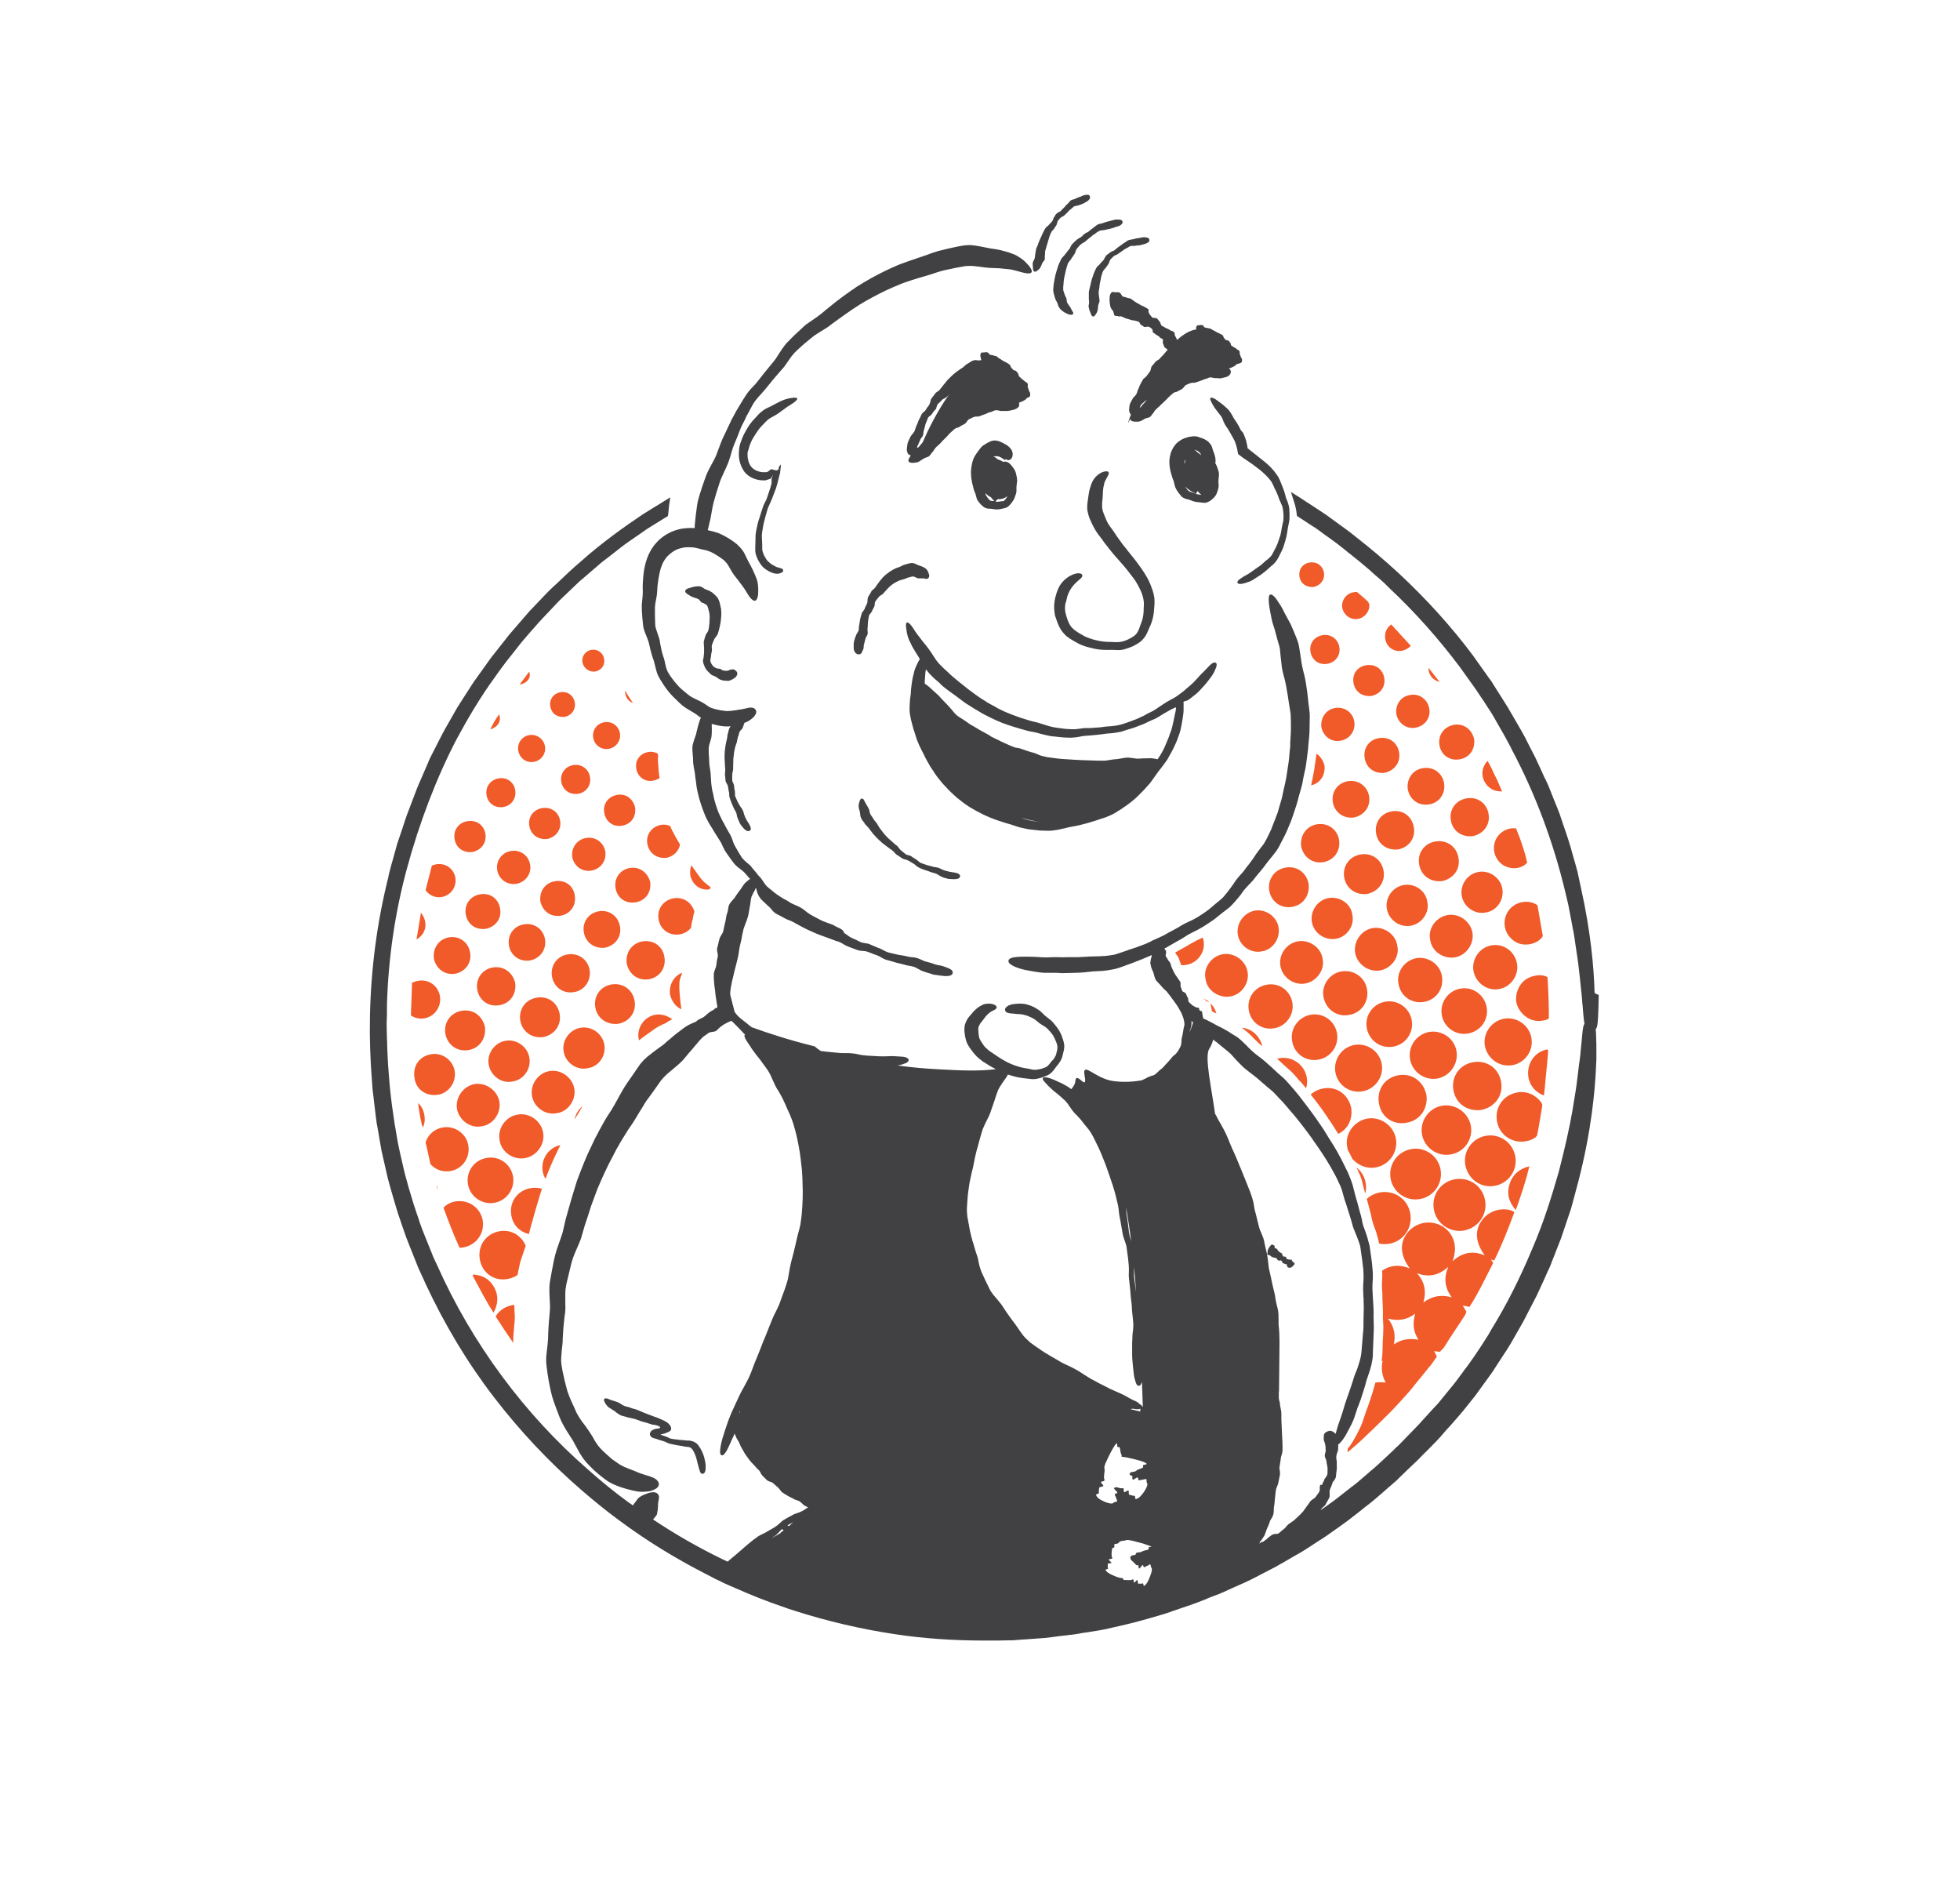 <?xml version="1.0" encoding="UTF-8"?>
<svg enable-background="new 0 0 841.9 817.4" version="1.1" viewBox="0 0 841.9 817.4" xml:space="preserve" xmlns="http://www.w3.org/2000/svg">
<style type="text/css">
	.st0{fill:#F15A29;}
	.st1{fill:#414042;}
</style>

	<path class="st0" d="m642 509.3c5.9-1 9.9-6.6 8.9-12.5-1-6-6.6-10-12.6-9-5.9 1-9.9 6.6-8.9 12.5 1.1 6.1 6.7 10.1 12.6 9z"/>
	<path class="st0" d="m586.4 512.6c0.4-1.5 0.5-3 0.2-4.6-0.5-2.7-1.9-5-3.9-6.6 0.2 0.4 0.3 0.7 0.5 1.1l0.3 0.7c0.4 0.8 1.1 2.5 1.6 4.2v0.1c0.2 0.9 0.4 1.7 0.6 2.5 0.3 1 0.5 1.8 0.7 2.6z"/>
	<path class="st0" d="m590.9 501.4c5.8-1 9.7-6.6 8.7-12.3s-6.6-9.6-12.2-8.7c-5.8 1-9.9 6.7-8.7 12.3 0.1 0.4 0.1 0.7 0.2 1.1 0.7 1.3 1.4 2.6 2 3.9 2.4 2.8 6.2 4.4 10 3.7z"/>
	<path class="st0" d="m628.9 528.5c6.2-1.3 10.1-6.9 9-13-1.1-6.2-6.9-10.1-13-9-6.2 1.1-10.1 6.9-9 13 1.2 6.2 6.9 10 13 9z"/>
	<path class="st0" d="m296.5 375.9c0.9 4.1 4.2 6.6 8.2 6.1l0.6-0.9c-0.2-0.1-0.4-0.3-0.5-0.4-1.2-0.9-2.7-2-3.9-3.6-0.7-0.9-1.3-1.8-1.9-2.6-0.3-0.4-0.6-0.9-0.9-1.3l-0.1-0.1c-0.3-0.4-0.7-1-1-1.5-0.5 1.3-0.7 2.8-0.5 4.3z"/>
	<path class="st0" d="m589.1 522.8c0.2 1.1 0.5 2 0.8 3 0.4 1 0.7 2 1.1 3 0.1 0.3 0.2 0.7 0.3 1 0.3 1 0.5 1.8 0.7 2.5l0.3 1.4c0 0.1 0 0.3 0.1 0.4 1.3 0.3 2.7 0.3 4.2 0.1 6.1-1 10.2-6.6 9.2-12.9-1-6.1-6.6-10.2-12.9-9.2-2.3 0.4-4.3 1.4-5.8 2.8l1 3.8c0.4 1.5 0.8 2.8 1 4.1z"/>
	<path class="st0" d="m552.3 372.6c-4.8 0.8-7.9 5-7.1 9.9 0.8 4.7 4.9 7.8 9.8 7 4.8-0.8 7.7-5 7.1-9.9-0.9-4.7-4.9-7.8-9.8-7z"/>
	<path class="st0" d="m558.9 363.5c0.9 4.4 4.6 7.5 9.4 6.8 4.5-0.7 7.6-4.6 6.9-9.5-0.7-4.4-4.6-7.5-9.4-6.8-4.5 0.7-7.5 4.7-6.9 9.5z"/>
	<path class="st0" d="m579 335.5c-4.3 0.7-7.2 4.5-6.5 9 0.7 4.3 4.5 7.2 9.1 6.6 4.2-0.9 7.2-4.5 6.5-9-0.7-4.4-4.6-7.3-9.1-6.6z"/>
	<path class="st0" d="m597.7 348.5c-4.6 0.8-7.4 4.9-6.6 9.5 0.8 4.7 4.9 7.4 9.6 6.8 4.6-1 7.4-4.9 6.6-9.5-0.8-4.8-4.9-7.7-9.6-6.8z"/>
	<path class="st0" d="m592.4 317c-4.1 0.6-7 4.1-6.2 8.7 0.7 4.2 4.3 6.7 8.6 6.2 4-0.9 6.8-4.2 6.2-8.6-0.6-4-3.9-7-8.6-6.3z"/>
	<path class="st0" d="m573.4 304.1c-4 0.7-6.3 4.4-5.8 8.3 0.9 4 4.4 6.5 8.3 5.7 4-0.7 6.5-4.4 5.8-8.3-0.7-4-4.4-6.4-8.3-5.7z"/>
	<path class="st0" d="m565.5 323.7c-0.1 0.5-0.1 1-0.2 1.4-0.1 0.7-0.2 1.3-0.3 2v0.2c-0.1 0.4-0.1 0.8-0.2 1.2-0.1 0.8-0.2 1.7-0.4 2.7l-0.7 3.7c-0.1 0.5-0.2 0.9-0.3 1.3-0.1 0.3-0.1 0.7-0.2 1.1 4.1-1 6.2-4.6 5.7-8.6-0.6-2.2-1.8-3.9-3.4-5z"/>
	<path class="st0" d="m651.6 413.8c-1-5.2-5.6-8.6-10.8-7.8-5.3 0.8-8.7 6-7.9 10.9 0.9 5.3 6 8.8 10.9 7.9 5.2-0.8 8.7-6 7.8-11z"/>
	<path class="st0" d="m581.4 293.4c0.7 3.8 3.8 5.9 7.7 5.5 3.7-0.8 6.1-3.8 5.5-7.7-0.6-3.6-3.6-6.1-7.6-5.5-3.9 0.5-6.3 3.7-5.6 7.7z"/>
	<path class="st0" d="m606 277.4c-2.8-3.1-5.6-6.1-8.4-9.2-3.5 2.5-3.2 7-1.1 9.4 2.5 2.7 6.6 2.7 9.5-0.2z"/>
	<path class="st0" d="m582.5 265.9c3.1-0.1 5.6-2.7 5.7-5.7 0-0.8-0.3-1.5-0.9-2.1-1.4-1.3-2.9-2.6-4.5-3.9-0.6 0.1-1.1 0.1-1.6 0.2-3 0.6-5 3.4-4.7 6.3 0.4 3 3 5.3 6 5.2z"/>
	<path class="st0" d="m599.8 306.8c0.9 4 4.5 6.5 8.4 5.7 4-0.8 6.5-4.4 5.7-8.3-0.8-4-4.4-6.5-8.3-5.7-4.1 0.7-6.4 4.4-5.8 8.3z"/>
	<path class="st0" d="m564.3 252.1c2.9-0.7 4.8-3 4.4-6.1-0.4-2.8-2.9-4.9-6.1-4.4-3 0.4-5 3-4.4 6.2 0.5 2.9 3.1 4.6 6.1 4.3z"/>
	<path class="st0" d="m562.9 279.9c0.6 3.6 3.6 5.8 7.2 5.2s5.8-3.7 5.2-7.2-3.7-5.7-7.2-5.1c-3.6 0.6-5.8 3.6-5.2 7.1z"/>
	<path class="st0" d="m618.4 292.9c-1.7-2.2-3.2-4-4.8-6.1-0.1 2.9 1.7 5.3 4.8 6.1z"/>
	<path class="st0" d="m611.3 329.9c-4.3 0.6-7.2 4.4-6.6 9.1 0.8 4.2 4.4 7.2 9 6.5 4.3-0.6 7.3-4.4 6.6-9.1-0.7-4.2-4.4-7.2-9-6.5z"/>
	<path class="st0" d="m642 362c-1 3.7 0.6 7.7 3.9 9.7 2.9 1.7 7.4 1.8 10.1-1.2-0.3-1.3-0.6-2.5-0.9-3.6-0.7-2.4-1.5-4.9-2.4-7.3-0.5-1.3-1-2.6-1.5-3.8-4.2-0.6-8.2 2.3-9.2 6.2z"/>
	<path class="st0" d="m644.8 464.7c-1-5.8-6-9.5-12-8.5-5.8 1-9.5 6.1-8.5 12 1 5.8 6 9.3 12 8.5 5.8-1.2 9.5-6.1 8.5-12z"/>
	<path class="st0" d="m649.5 457.5c5.5-0.9 9.3-6.2 8.3-11.7-0.9-5.4-6.2-9.2-11.6-8.3-5.5 0.9-9.3 6.2-8.4 11.6 1 5.5 6.2 9.3 11.7 8.4z"/>
	<path class="st0" d="m618.3 320c0.7 4.4 4.5 6.9 8.8 6.1 4.4-0.8 6.6-4.6 6.1-8.7-1-4.2-4.5-6.8-8.7-6.1-4.2 0.8-6.9 4.4-6.2 8.7z"/>
	<path class="st0" d="m645.2 339.9c-1-2.3-1.9-4.6-3-6.7s-1.9-4.4-3.3-6.4c-2.4 2.8-2.8 6-1.2 9 1.6 2.8 4.1 4.2 7.5 4.1z"/>
	<path class="st0" d="m609.8 515c6-1 10-6.6 9-12.6-1-5.9-6.6-9.9-12.5-8.9-6 1-10 6.6-9 12.6 1 5.9 6.6 9.9 12.5 8.9z"/>
	<path class="st0" d="m531.7 401.5c0.8 4.7 5.5 8.1 10.3 7.1 4.7-0.7 8-5.5 7.2-10.3-0.8-4.7-5.5-8-10.3-7.2-4.7 1-8 5.6-7.2 10.4z"/>
	<path class="st0" d="m519.5 430.4c-0.8-0.7-1.8-1.2-2.9-1.6 0.6 0.3 1.2 0.7 1.6 1.2l1.3 0.4z"/>
	<path class="st0" d="m517 404.1c-0.1-0.5-0.2-1-0.4-1.4h-0.1l-0.8 0.4c-1.3 0.6-2.5 1.2-3.5 1.8-0.5 0.3-1 0.6-1.6 0.9-0.8 0.5-1.6 1-2.6 1.5l-3.2 1.8 0.3 0.6c0.2 0.3 0.6 0.7 0.9 1.2l0.1 0.2c0.3 0.5 0.4 1 0.5 1.3l0.4 1.1 0.4 1c0.7 0.1 1.5 0 2.2-0.1 5-0.9 8.2-5.6 7.4-10.3z"/>
	<path class="st0" d="m611.7 430.3c5.2-0.9 8.5-5.6 7.7-10.9s-6-8.7-10.9-7.9c-5.2 0.9-8.8 6-7.8 11 0.9 5.4 5.7 8.7 11 7.8z"/>
	<path class="st0" d="m520.4 433.2c0 0.2 0.1 0.3 0.1 0.6v0.3 0.2c0.5 0.2 0.9 0.5 1.4 0.7l0.6 0.3c-0.5-1.8-1.4-3.3-2.6-4.4l0.5 2.3z"/>
	<path class="st0" d="m576.3 417.2c-5.2 0.8-8.8 6-7.8 11 1 5.3 5.7 8.7 11 7.7 5.3-0.9 8.6-5.7 7.7-11-0.9-5.2-5.7-8.5-10.9-7.7z"/>
	<path class="st0" d="m598.5 449.5c5.3-0.9 8.8-6 7.9-11.3s-6-8.9-11.3-8c-5.4 0.9-9 6-8 11.4s6.1 8.9 11.4 7.9z"/>
	<path class="st0" d="m603 380.1c-4.8 0.8-8.1 5.5-7.3 10.2 0.8 4.8 5.5 8.1 10.2 7.3 4.8-0.8 8.2-5.6 7.2-10.2-0.6-4.9-5.5-8.1-10.1-7.3z"/>
	<path class="st0" d="m535.9 417.5c-0.8-5.1-5.9-8.4-10.5-7.7-5.1 0.8-8.6 5.9-7.6 10.5 0.6 5.2 5.8 8.4 10.5 7.7 5.1-0.8 8.4-5.8 7.6-10.5z"/>
	<path class="st0" d="m559.2 465.2c0.6 0.7 1.2 1.5 1.8 2.2 0.5-1.5 0.6-3.1 0.3-4.7-1-5.5-6.3-9.2-11.8-8.2-0.3 0.1-0.6 0.1-0.9 0.2 0.1 0.1 0.3 0.2 0.4 0.4 0.3 0.3 0.7 0.6 1.1 1 0.5 0.5 1.1 1 1.7 1.6 0.4 0.3 0.7 0.6 1 0.9 0.9 0.7 1.8 1.6 2.8 2.6 0.9 1 1.6 1.8 2.4 2.8 0.4 0.3 0.8 0.7 1.2 1.2z"/>
	<path class="st0" d="m647.6 391.7c-2.6 4.3-1.3 9.8 3 12.6 4.1 2.8 10.4 1 12.1-2.3-0.8-4.4-1.5-8.8-2.3-13.2-3.5-2.6-9.9-1.9-12.8 2.9z"/>
	<path class="st0" d="m574.4 486.3c0.1 0.2 0.3 0.4 0.4 0.7 4.2-2 6.3-6.4 5.6-11.2-1.3-5.9-6.4-9.4-12.1-8.3-2.1 0.4-3.9 1.3-5.3 2.6 0.9 1.1 1.7 2.2 2.6 3.3 0.4 0.5 0.7 1 1.1 1.5 1.1 1.4 2.1 3 3.2 4.5l0.7 1.1c1.3 1.8 2.6 3.9 3.8 5.8z"/>
	<path class="st0" d="m555.1 430.5c-1-5.2-5.7-8.5-10.9-7.6-5.3 0.9-8.7 5.7-7.8 11s5.7 8.7 11 7.7c5-0.8 8.7-5.9 7.7-11.1z"/>
	<path class="st0" d="m533.3 441.4c0.9 0.6 1.7 1.2 2.4 1.8 0.9 0.8 1.7 1.5 2.5 2.4 0.3 0.4 0.7 0.7 1 1 0.4 0.4 0.9 0.8 1.3 1.3 0.3 0.3 0.6 0.5 0.9 0.8l0.8 0.6c-1.1-4.5-4.7-7.6-8.9-7.9z"/>
	<path class="st0" d="m616.6 361.4c-4.9 0.8-7.9 5.1-7 10 0.9 4.8 5 7.6 9.9 7 4.6-1 7.8-4.8 7-9.8-0.7-4.8-4.8-8-9.9-7.2z"/>
	<path class="st0" d="m623.2 495.8c5.7-0.9 9.6-6.5 8.6-12.2s-6.6-9.7-12.4-8.7c-5.7 1-9.6 6.6-8.6 12.3s6.6 9.7 12.4 8.6z"/>
	<path class="st0" d="m625.6 451.3c-1-5.4-6.3-9-11.7-8.1-5.5 1-9.2 6.3-8.2 11.8s6.3 9.2 11.8 8.2c5.5-1.1 9.1-6.5 8.1-11.9z"/>
	<path class="st0" d="m621.9 393c-5.1 0.8-8.6 5.9-7.6 10.5 0.6 5.2 5.8 8.4 10.5 7.7 5.1-0.8 8.4-5.9 7.7-10.5-0.9-5.2-5.9-8.5-10.6-7.7z"/>
	<path class="st0" d="m630.5 443.9c5.4-0.9 9-5.9 8.1-11.2-0.9-5.4-6-9.1-11.3-8.1-5.3 0.9-8.9 6-8 11.3s5.9 8.9 11.2 8z"/>
	<path class="st0" d="m638.2 391.9c4.7-0.7 8-5.4 7.1-10.3-0.8-4.6-5.5-8-10.3-7.1-4.6 0.8-8 5.5-7.1 10.3 0.8 4.6 5.5 8.1 10.3 7.1z"/>
	<path class="st0" d="m629.9 342.9c-4.5 0.8-7.5 4.7-6.7 9.4 0.7 4.6 4.8 7.4 9.5 6.8 4.5-1 7.5-4.8 6.7-9.5-0.7-4.5-4.7-7.6-9.5-6.7z"/>
	<path class="st0" d="m570.7 385.7c-4.7 0.8-8 5.5-7.2 10.3 0.8 4.7 5.5 8 10.3 7.2 4.7-0.8 8.1-5.5 7.1-10.3-0.6-4.8-5.4-8-10.2-7.2z"/>
	<path class="st0" d="m557.4 404.3c-4.8 0.9-8.3 5.7-7.4 10.7 0.9 4.8 5.7 8.3 10.7 7.4 4.8-0.9 8.5-5.8 7.4-10.7-0.7-4.8-5.8-8.3-10.7-7.4z"/>
	<path class="st0" d="m589.6 398.6c-4.9 0.9-8.3 5.8-7.5 10.7 0.9 4.9 5.8 8.3 10.7 7.5 4.9-0.9 8.5-5.8 7.4-10.6-0.7-5-5.8-8.4-10.6-7.6z"/>
	<path class="st0" d="m584.3 367c-4.9 0.9-7.7 5.2-6.9 9.9 0.9 4.9 5.2 7.7 10 7 4.8-1.1 7.7-5.2 6.9-9.9-0.8-4.9-5.2-7.9-10-7z"/>
	<path class="st0" d="m604.2 482.2c5.8-1 9.3-6.1 8.5-12-1.3-5.8-6.2-9.4-12-8.4s-9.4 6.1-8.4 12c0.9 5.9 6 9.5 11.9 8.4z"/>
	<path class="st0" d="m585.3 468.7c5.5-1 9.2-6.3 8.2-11.8s-6.4-9.1-11.8-8.1-9 6.3-8.1 11.7c0.9 5.5 6.2 9.2 11.7 8.2z"/>
	<path class="st0" d="m566.3 455.1c5.3-0.9 8.9-6 8-11.3s-5.9-8.9-11.2-8-9 5.9-8.1 11.2c0.8 5.5 5.9 9.1 11.3 8.1z"/>
	<path class="st0" d="m225 397c-4.3 0.7-7.1 4.6-6.4 9s4.6 7.2 9.1 6.5c4.3-0.9 7.1-4.6 6.4-9.1-0.7-4.3-4.6-7.2-9.1-6.4z"/>
	<path class="st0" d="m227.3 288.5c-1.3 1.7-2.7 3.6-4.1 5.5 3.3-0.5 5.1-3.1 4.1-5.5z"/>
	<path class="st0" d="m229.3 327.2c3.1-0.5 5.3-3.4 4.8-6.6s-3.5-5.4-6.7-4.9c-3.1 0.5-5.3 3.4-4.8 6.6 0.5 3.3 3.5 5.5 6.7 4.9z"/>
	<path class="st0" d="m216.2 346.6c3.5-0.6 5.7-3.7 5.1-7.3-0.6-3.5-3.7-5.6-7.1-5-3.6 0.6-5.8 3.7-5.2 7.2 0.5 3.5 3.7 5.7 7.2 5.1z"/>
	<path class="st0" d="m180.8 392c-0.6 3.8-1.2 7.5-1.9 11.5 4.3-2.5 5.1-7.5 1.9-11.5z"/>
	<path class="st0" d="m192.7 384c3-2.1 3.9-6.3 2-9.5-1.9-3.1-5.7-4.3-9.2-2.7l-2.7 10.5c2 3 6.4 4.2 9.9 1.7z"/>
	<path class="st0" d="m203.1 365.9c3.8-0.9 6-4.1 5.4-7.8-0.7-4-4.2-6.1-7.9-5.4-4 0.8-6 4.2-5.3 7.8 0.7 4 4.1 5.9 7.8 5.4z"/>
	<path class="st0" d="m214.4 306.8c-1.6 2.1-2.8 4.3-3.8 6.5 3.5-1.2 4.8-3.7 3.8-6.5z"/>
	<path class="st0" d="m291.8 424.7v-1.3-0.4c0-0.7 0-1.7 0.4-2.8 0.1-0.5 0.3-0.9 0.5-1.4 0.1-0.2 0.2-0.5 0.2-0.6v-0.4c-3.5 1.5-5.6 5.1-5.1 9.3 0.7 3 2.5 5.3 4.9 6.4-0.1-0.9-0.3-1.9-0.4-3-0.2-1.8-0.4-3.7-0.5-5.8z"/>
	<path class="st0" d="m242.6 307.9c3-0.7 4.8-3.2 4.3-6.2-0.5-2.9-3-4.9-6.1-4.4s-5 3.2-4.4 6.2c0.6 3.2 3.2 4.7 6.2 4.4z"/>
	<path class="st0" d="m201 508.6c0.9 5.3 6 8.9 11.3 8s8.9-5.9 8.1-11.2c-0.9-5.4-5.9-9-11.2-8.1-5.5 0.8-9.1 5.9-8.2 11.3z"/>
	<path class="st0" d="m281.6 435.8c-4.8 0.8-8.1 5.5-7.3 10.2 0 0.3 0.1 0.5 0.2 0.8 0.3-0.2 0.6-0.5 0.9-0.7l0.1-0.1c0.9-0.7 1.7-1.3 2.6-1.9l1-0.7c1.3-1 2.6-1.9 4.1-2.7 0.9-0.5 1.8-0.9 2.8-1.3 0.1-0.1 0.2-0.2 0.4-0.3 0.6-0.4 1.2-0.8 1.9-1.1l0.5-0.2c-2.1-1.6-4.7-2.4-7.2-2z"/>
	<path class="st0" d="m241.1 335.8c0.6 3.5 3.7 5.7 7.3 5.1 3.5-0.6 5.7-3.8 5-7.3-0.6-3.4-3.7-5.6-7.2-5s-5.7 3.7-5.1 7.2z"/>
	<path class="st0" d="m255.7 288.4c2.6-0.5 4.3-2.8 3.8-5.4-0.4-2.6-2.8-4.3-5.4-3.9-2.7 0.4-4.4 2.9-3.9 5.5 0.6 2.5 3 4.2 5.5 3.8z"/>
	<path class="st0" d="m664.7 419.6c-1.4-0.6-2.8-0.9-4.2-0.7-4 0.4-7 2.4-8.5 6.1-1.5 3.8-0.9 7.3 1.9 10.3 2.7 2.9 6.1 3.8 9.9 2.8 0.7-0.2 1.4-0.4 1.5-1 0-6-0.2-11.8-0.6-17.5z"/>
	<path class="st0" d="m648.5 508.3c-1.4 4.2-0.5 7.9 2.6 11.4 2.2-6.2 4.3-12.3 5.8-18.8-4.3 1.1-7.1 3.5-8.4 7.4z"/>
	<path class="st0" d="m649.3 469.9c-4.6 1.9-7.8 7.1-5.9 13.2 1.6 5.1 7 8.1 12.2 7 1.3-0.2 2.6-0.7 3.8-1.5 0.4-0.3 0.8-0.8 0.9-1.2 0.8-4 1.4-8 2.1-12 0.2-0.9 0-1.5-0.6-2.2-2.9-3.7-7.6-5.3-12.5-3.3z"/>
	<path class="st0" d="m637.1 523.4c-3.8 4.5-3.6 10 0.7 15.8-5.2-2.2-9.7-1.3-13.9 2.5 2.9-7.5-0.6-12.9-4.5-15.1-4.7-2.7-10.7-1.8-14.4 2.3-3.9 4.4-3.8 10 0.6 15.9-4.3-1.8-8.3-1.5-11.9 0.9 0 1.1 0.1 2.1 0 3v0.7c-0.1 1.2-0.1 2.3-0.1 3.4 0 0.5 0.1 1.1 0.1 1.8 0.1 0.7 0.1 1.5 0.1 2.3v0.9c0.1 2.5 0.3 5 0.2 7.5 0 0.7 0 1.4 0.1 2.1 0 0.6 0 1.2 0.1 1.8v0.1c0 1.3 0 2.8-0.1 4.3-0.1 1.6-0.2 3.1-0.2 4.6 0 1-0.1 2-0.1 3 0 0.7-0.1 1.5-0.2 2.3-0.1 0.4-0.1 0.7-0.2 1.1 0.2-0.1 0.3-0.1 0.5-0.2-0.7 3.1-0.4 6.2 1.3 9.4-1.5-0.2-3-0.2-4.4 0-0.1 0.4-0.2 0.7-0.3 1-0.1 0.4-0.2 0.7-0.3 1.1-0.4 1.5-0.8 2.8-1.3 4.2-0.2 0.6-0.4 1.3-0.6 1.9l-0.3 0.8c-0.2 0.7-0.5 1.5-0.8 2.2-0.3 0.8-0.5 1.5-0.8 2.3l-0.3 0.9c-0.4 1.4-0.9 2.8-1.5 4.2-0.3 0.7-0.7 1.5-1.1 2.3l-0.9 1.7c-0.9 1.7-2.2 4.1-3.7 5.8v0.2c0 0.3 0 0.8-0.1 1.4 2.3-2 4.6-3.9 6.8-6 3.7-3.5 7.4-7.1 11.1-10.8 2.7-2.7 5.2-5.5 7.8-8.4 1.5-1.6 2.8-3.4 4.2-5.1 1.5-1.8 3-3.6 4.4-5.4 0.2-0.2 0.3-0.5 0.5-0.7 1.5-1.3 2.3-3.2 3.6-4.7-0.4-0.9-0.8-1.6-1.2-2.4 0.9 0.1 1.7 0.2 2.5 0.3 0.5-0.6 1.1-1.1 1.6-1.7 1-1.4 1.8-2.9 2.8-4.4 2.1-3.2 4.2-6.3 6.3-9.5 0.3-0.5 0.5-1.1 0.7-1.6-0.5-0.9-1-1.7-1.6-2.7 1.1 0.2 1.9 0.4 2.9 0.6 3.9-6 6.9-12.5 10.2-18.9-0.3-0.5-0.6-0.9-1-1.4 0.6 0.1 0.9 0.2 1.4 0.4 3.4-6.8 6.1-13.8 8.7-20.8-3.2-2.2-9.8-1.5-13.4 2.8zm-38.4 54c0.9-4.2 0.1-7.7-2.5-11.1 4.3 1.2 8.1 0.6 11.7-2.1-1.2 4.1-0.9 7.7 1.4 11.2-3.7-0.7-7.2-0.3-10.6 2zm12.7-18c1.4-4.9 0.5-9-2.8-12.6 4.9 1.9 9.3 1.1 13.5-2.7-2 4.7-1.6 8.9 1.5 13.1-4.5-1.3-8.4-0.6-12.2 2.2z"/>
	<path class="st0" d="m220.5 574.3c0.1-1.5 0.2-3.1 0.4-5.2 0.2-1.6 0.3-2.9 0.2-4.3 0-0.7-0.1-1.4-0.1-2.1s-0.1-1.5-0.1-2.3c-3.4 0.4-6.5 2.3-8 5 2.5 3.9 5 7.7 7.6 11.4-0.1-0.8 0-1.7 0-2.5z"/>
	<path class="st0" d="m207 483.7c4.9-0.7 8.3-5.7 7.5-10.6-0.9-4.8-5.8-8.3-10.7-7.5-4.8 0.9-8.3 5.8-7.5 10.7 0.9 4.8 5.8 8.5 10.7 7.4z"/>
	<path class="st0" d="m656.4 460.2c-0.3 4.7 2.4 8.7 6.8 10.3 0.3-2.4 0.5-4.8 0.7-7.2 0.4-3.9 0.8-7.9 1.1-11.8 0-0.3-0.2-0.5-0.3-0.8-4.3 0.7-8 4.4-8.3 9.5z"/>
	<path class="st0" d="m187.6 509.3c0.1 0.5 0.2 0.9 0.2 1.4h0.2c-0.1-0.5-0.2-0.9-0.2-1.4h-0.2z"/>
	<path class="st0" d="m196.8 501.7c3.7-2.3 5.3-6.6 4.1-10.9-1.1-3.8-4.9-6.7-9-6.7-5.1 0-8.4 3.6-9.1 6.8l0.3 0.9c0.6 2.8 1.2 5.5 1.8 8.2 3.3 3.6 8.3 3.9 11.9 1.7z"/>
	<path class="st0" d="m179.6 473.8c0.3 3.1 1.4 9.2 2 10.4 1.7-2.8 0.7-8.3-2-10.4z"/>
	<path class="st0" d="m212.1 552.6c-2-3.4-5-5-9-5.2 0 0.4 0 0.6 0.1 0.8 2.8 5.2 5.5 10.5 8.8 15.6 2.1-3.9 2.2-7.6 0.1-11.2z"/>
	<path class="st0" d="m188 470.2c4.8-0.7 8.1-5.5 7.3-10.2-0.8-4.8-5.5-8.1-10.2-7.2-5.1 0.9-8 5.2-7 10.5 0.7 4.7 5 7.6 9.9 6.9z"/>
	<path class="st0" d="m187 434.7c2.6-3 2.8-7.3 0.4-10.5-2.4-3.1-6.5-4-10.4-2.1-0.2 4.6-0.3 9.3-0.5 14 3.5 2.4 8 1.5 10.5-1.4z"/>
	<path class="st0" d="m207.2 528.2c1.2-5.1-1.6-9.3-4.9-11.1-3.5-1.9-8.6-1.8-11.8 1.6 2.1 5.8 4.3 11.5 6.9 17.2 4.8-0.1 8.7-3.3 9.8-7.7z"/>
	<path class="st0" d="m206.1 540.9c1 5.8 6.1 9.5 12 8.4 1.6-0.3 3-0.9 4.2-1.7 0.2-0.8 0.3-1.7 0.5-2.5 0.3-1.6 0.7-3.5 1.4-5.3l1.5-4.4c0-0.1 0.1-0.3 0.1-0.4-1.9-4.4-6.2-7.1-11.3-6.2-5.8 1.1-9.4 6.2-8.4 12.1z"/>
	<path class="st0" d="m259.6 448.7c-0.8-4.8-5.5-8.1-10.2-7.3-4.8 0.8-8.1 5.5-7.3 10.2 0.8 4.8 5.6 8.2 10.2 7.2 4.9-0.6 8.1-5.4 7.3-10.1z"/>
	<path class="st0" d="m272.6 429.9c-0.8-4.8-5-7.9-9.9-7.1-4.7 0.8-7.8 4.9-7 9.8 0.8 4.8 5 7.7 9.9 7.1 4.7-0.9 7.8-4.9 7-9.8z"/>
	<path class="st0" d="m240.7 491.8c-5.1 1.1-8.4 6-7.6 11.2 0.2 1.2 0.6 2.3 1.2 3.3 1.5-3.9 3.1-7.8 4.9-11.4l1.5-3.1z"/>
	<path class="st0" d="m257.1 391.4c-4.4 0.8-7.1 4.8-6.3 9.1 0.8 4.5 4.8 7.1 9.2 6.5 4.4-1 7.1-4.8 6.3-9.1-0.8-4.6-4.8-7.3-9.2-6.5z"/>
	<path class="st0" d="m236.1 460c-5 0.8-8.4 5.8-7.6 10.6 0.8 5 5.9 8.5 10.6 7.5 5-0.6 8.4-5.8 7.6-10.5-0.9-5-5.9-8.4-10.6-7.6z"/>
	<path class="st0" d="m243.9 409.9c-4.6 0.7-7.6 4.8-6.8 9.5 0.8 4.5 4.7 7.5 9.4 6.7 4.6-0.7 7.4-4.8 6.8-9.5-0.9-4.5-4.7-7.4-9.4-6.7z"/>
	<path class="st0" d="m230.4 428.5c-4.9 0.9-7.7 5.2-6.9 9.9 0.9 4.9 5.2 7.7 10 7 4.8-1.1 7.7-5.2 6.9-9.9-0.9-5-5.2-7.9-10-7z"/>
	<path class="st0" d="m282.6 323.7c-1.2-0.7-2.7-1-4.2-0.7-3.5 0.6-5.7 3.6-5.1 7.1 0.6 3.6 3.6 5.8 7.2 5.2 1-0.2 2-0.6 2.8-1.1v-0.1c-0.2-1.2-0.3-2.2-0.4-3.1 0-0.7-0.1-1.3-0.1-1.8-0.2-1.5-0.2-2.6-0.2-3.5 0-0.4 0-0.8 0.1-1.3-0.2-0.2-0.1-0.4-0.1-0.7z"/>
	<path class="st0" d="m232.8 510.6c-1.5-0.5-3.1-0.6-4.9-0.3-5.4 0.9-9.2 5.7-8.3 11.5 0.6 4.2 3.6 7.3 7.6 8.2l0.7-2.8 2.4-8.5c0.6-2 1.2-3.9 1.7-5.7 0.3-0.8 0.5-1.6 0.8-2.4z"/>
	<path class="st0" d="m259.6 349.3c0.8 4 4.2 6 7.8 5.3 3.9-0.8 5.9-4 5.4-7.8-0.9-3.8-4-6.1-7.8-5.4-4 0.8-6.2 4.2-5.4 7.9z"/>
	<path class="st0" d="m246.8 480.8c0.2-0.3 0.4-0.7 0.6-1 0.7-1.1 1.4-2.2 1.9-3.1l0.9-1.6c-1.7 1.4-3 3.5-3.4 5.7z"/>
	<path class="st0" d="m270.5 372.8c-4.1 0.7-6.8 4.3-6.1 8.6 0.7 4.4 4.5 6.9 8.8 6.1 4.4-0.8 6.6-4.6 6.1-8.7-1.1-4.1-4.6-6.7-8.8-6z"/>
	<path class="st0" d="m268.6 297.9c0.3 2 1.6 3.4 3.3 4-0.7-1-1.4-2-2-3l-0.4-0.6c-0.3-0.5-0.7-1.1-1-1.8 0 0.5 0 1 0.1 1.4z"/>
	<path class="st0" d="m291.9 401.3c2-0.3 3.7-1.3 4.9-2.8 0-0.2 0.1-0.4 0.1-0.6 0.1-0.7 0.2-1.6 0.5-2.6l0.1-0.3c0.1-0.2 0.2-0.7 0.2-1.1 0.1-0.3 0.1-0.7 0.2-1 0.1-0.5 0.2-0.9 0.4-1.3-1.1-3.9-4.7-6.5-8.9-5.8-4.4 0.7-7.3 4.6-6.5 9.1 0.7 4.3 4.6 7.1 9 6.4z"/>
	<path class="st0" d="m219.4 365.5c-4 0.7-6.5 4.4-5.8 8.3 0.7 4 4.4 6.4 8.3 5.8 4-0.9 6.5-4.4 5.8-8.3-0.7-4-4.3-6.5-8.3-5.8z"/>
	<path class="st0" d="m232.7 347.1c-4 0.8-6 4.2-5.3 7.8 0.8 3.9 4.1 5.9 7.8 5.4 3.8-0.9 6-4.1 5.4-7.8-0.7-4-4.2-6.1-7.9-5.4z"/>
	<path class="st0" d="m238.3 378.5c-4.1 0.7-6.7 4.2-6.2 8.6 0.9 4 4.1 6.8 8.6 6.2 3.8-0.6 6.9-3.9 6.2-8.6-0.5-4.1-4-7-8.6-6.2z"/>
	<path class="st0" d="m192.7 402.6c-4.5 0.9-6.9 4.9-6.3 9.2 1 4.4 4.8 7.1 9.1 6.4 4.4-0.8 7.3-4.8 6.4-9.2-0.8-4.6-4.9-7.2-9.2-6.4z"/>
	<path class="st0" d="m206.2 384.1c-4.5 0.8-6.9 4.7-6.1 8.8 0.9 4.5 4.7 6.6 8.7 6 4.3-1 6.8-4.6 6-8.7-0.7-4.3-4.4-6.9-8.6-6.1z"/>
	<path class="st0" d="m251.7 359.9c-3.9 0.7-6.4 4.2-5.9 8.2 0.8 3.9 4.2 6.5 8.3 5.8 3.9-0.7 6.5-4.2 5.9-8.2-0.7-3.9-4.3-6.5-8.3-5.8z"/>
	<path class="st0" d="m220.1 464.5c4.9-0.7 8.1-5.5 7.3-10.2-0.8-4.8-5.5-8.1-10.2-7.3-4.8 0.8-8.1 5.5-7.3 10.2 0.9 4.9 5.6 8.3 10.2 7.3z"/>
	<path class="st0" d="m214.6 489.7c0.7 5.1 5.9 8.6 10.9 7.7 5.1-0.9 8.7-6 7.8-11s-5.9-8.6-10.9-7.7c-5.2 0.8-8.8 6-7.8 11z"/>
	<path class="st0" d="m211.8 415.5c-4.5 0.7-7.6 4.7-6.8 9.5 0.8 4.7 4.9 7.6 9.6 6.7 4.6-0.8 7.3-4.8 6.7-9.5-1-4.4-4.8-7.4-9.5-6.7z"/>
	<path class="st0" d="m276.1 404.3c-4.5 0.7-7.5 4.6-6.9 9.5 0.9 4.4 4.6 7.5 9.4 6.8 4.5-0.7 7.6-4.7 6.8-9.5-0.6-4.5-4.5-7.5-9.3-6.8z"/>
	<path class="st0" d="m201.2 451c4.8-0.8 7.7-5 7.1-9.9-1-4.7-5-7.8-9.9-7-4.8 0.8-7.9 5-7.1 9.9 0.9 4.7 5 7.8 9.9 7z"/>
	<path class="st0" d="m254.8 316.8c0.5 3.2 3.5 5.4 6.7 4.8 3.1-0.5 5.3-3.5 4.8-6.6-0.5-3.2-3.5-5.4-6.7-4.8-3.2 0.5-5.3 3.4-4.8 6.6z"/>
	<path class="st0" d="m283.8 354.3c-4.1 0.8-6.5 4.5-5.7 8.3 0.8 4.1 4.4 6.3 8.3 5.8 3.1-0.7 5.2-3 5.7-5.7l-1-1.7c-0.6-0.9-1.1-1.9-1.6-2.9-0.2-0.4-0.4-0.8-0.7-1.2l-0.2-0.4c-0.2-0.5-0.5-1.1-0.7-1.7-1.2-0.6-2.7-0.8-4.1-0.5z"/>


	<path class="st1" d="m532.6 184c-0.3-0.6-0.5-1.1-0.8-1.5-0.5-0.9-0.9-1.5-1.2-1.9-0.1-0.2-0.3-0.4-0.4-0.6s-0.2-0.4-0.4-0.6c-0.2-0.4-0.4-0.9-0.7-1.3-0.2-0.4-0.5-0.9-0.8-1.3s-0.6-0.8-0.9-1.1c-0.7-0.6-1.3-1.2-1.9-1.7s-1.2-0.9-1.7-1.3c-1-0.8-1.9-1.4-2.6-1.7s-1.2-0.3-1.3 0c-0.2 0.3 0 0.7 0.3 1.4s0.8 1.6 1.5 2.7c0.4 0.6 0.8 1 1.2 1.6 0.5 0.6 0.9 1.2 1.4 1.8 0.3 0.3 0.5 0.6 0.6 1 0.2 0.3 0.4 0.7 0.5 1.2 0.2 0.4 0.4 0.8 0.6 1.3 0.1 0.2 0.2 0.4 0.4 0.7 0.1 0.2 0.3 0.4 0.4 0.6 0.3 0.4 0.7 1 1.1 1.7 0.2 0.4 0.5 0.8 0.7 1.2 0.3 0.5 0.5 1 0.9 1.6 0.3 0.5 0.6 1.1 0.9 1.7 0.2 0.6 0.5 1.4 0.7 2.1l0.3 1.2c0.1 0.7 0.3 1.4 0.4 2.1 0 0.2 0.2 0.3 0.4 0.4l0.5 0.4c0.3 0.2 0.6 0.4 0.9 0.7 0.4 0.3 0.8 0.5 1.2 0.8 1.6 1.1 3.3 2.2 4.9 3.5 1.7 1.2 3.3 2.6 4.8 4.2 0.4 0.4 0.7 0.8 1.1 1.3 0.4 0.4 0.6 0.9 0.9 1.4s0.5 1 0.7 1.5 0.5 1.1 0.8 1.6c0.2 0.5 0.4 1 0.7 1.6 0.2 0.5 0.4 1.1 0.6 1.6 0.2 0.6 0.4 1.1 0.7 1.7 0.2 0.6 0.5 1.1 0.7 1.6 0.2 0.6 0.4 1.2 0.4 1.9 0.1 0.6 0.2 1.3 0.2 1.9s0.1 1.3 0 1.9c0 0.6-0.1 1.2-0.3 1.8-0.1 0.6-0.3 1.2-0.4 1.9l-0.3 1.8c-0.2 1.2-0.6 2.4-1 3.5-0.2 0.6-0.4 1.1-0.6 1.7-0.2 0.5-0.5 1.1-0.7 1.6-0.3 0.5-0.6 1-0.8 1.5-0.3 0.5-0.5 1-0.8 1.5s-0.6 0.9-1 1.2c-0.4 0.4-0.7 0.7-1.1 1s-0.8 0.6-1.2 1c-0.4 0.3-0.8 0.7-1.1 1-0.7 0.6-1.5 1.1-2.2 1.6-0.4 0.2-0.7 0.5-1 0.7s-0.7 0.5-1 0.7c-1.2 0.9-2.4 1.6-3.4 2.1-1 0.6-1.7 1.1-2.2 1.5s-0.7 0.8-0.7 1.2c0.1 0.4 0.5 0.6 1.2 0.6s1.7-0.2 2.8-0.6c0.3-0.1 0.6-0.2 0.9-0.3s0.7-0.3 1-0.4c0.7-0.4 1.4-0.8 2.1-1.3 0.4-0.2 0.7-0.5 1.1-0.7 0.4-0.3 0.8-0.5 1.2-0.8 0.8-0.6 1.6-1.2 2.4-1.9 0.4-0.4 0.8-0.7 1.2-1.1s0.8-0.7 1.3-1.1c0.9-0.8 1.7-1.8 2.3-2.9s1.1-2.2 1.7-3.4 0.9-2.5 1.3-3.7c0.4-1.3 0.7-2.6 0.9-3.9 0.1-0.7 0.2-1.4 0.3-2s0.3-1.3 0.4-2c0.2-0.7 0.2-1.4 0.3-2.1v-2.1c0-0.7-0.1-1.4-0.1-2.1l-0.1-0.5-0.1-0.6c-0.1-0.4-0.2-0.7-0.3-1.1-0.2-0.6-0.4-1.2-0.7-1.8-0.2-0.6-0.4-1.1-0.5-1.7-0.3-1.2-0.7-2.4-1.2-3.6-0.5-1.1-0.8-2.2-1.4-3.4-0.3-0.6-0.6-1.2-1-1.7s-0.7-1-1.1-1.5c-1.5-1.9-3.3-3.5-5-4.8-1.7-1.4-3.4-2.7-4.9-3.9-0.4-0.3-0.8-0.6-1.1-0.9l-0.3-0.2c-0.1-0.1-0.2-0.1-0.2-0.2 0-0.2-0.2-1.4-0.4-2.2-0.2-0.9-0.4-1.6-0.7-2.4s-0.6-1.5-0.9-2.1c-0.8-0.8-1.1-1.3-1.3-1.8z"/>
	<path class="st1" d="m429.6 196.3c1.3 0.6 1.8 1.4 2.2 1.2 0.1 0 0.2-0.2 0.2-0.5 0.1 0.2 0.2 0.3 0.4 0.4 0.3 0.2 0.6 0.3 1 0.2s0.8-0.3 1.2-0.9c0.3-0.6 0.6-1.6 0.2-2.8-0.2-0.6-0.6-1.1-1.1-1.7-0.5-0.5-1.1-1-1.9-1.4-0.4-0.2-0.7-0.4-1.1-0.6s-0.8-0.4-1.3-0.6-1.1-0.3-1.7-0.4h-0.9s-0.6 0.1-0.9 0.2c-0.5 0.2-1.3 0.5-2.1 1-0.4 0.3-0.8 0.5-1.3 0.8s-1 0.8-1.4 1.3-0.8 1.1-1.2 1.6-0.8 1.2-1.2 1.8c-0.4 0.7-0.7 1.4-0.9 2.1-0.2 0.8-0.4 1.5-0.5 2.3-0.3 1.6-0.3 3.2-0.1 4.9 0.2 1.6 0.6 3.4 1.1 5.1 0.1 0.4 0.3 0.9 0.5 1.3s0.3 0.8 0.4 1.3 0.3 0.9 0.4 1.4c0.2 0.5 0.5 0.9 0.8 1.3 0.6 0.8 1.3 1.5 2.1 2.1 0.8 0.7 2 0.8 2.9 0.8 0.5 0 1 0.1 1.5 0.2s1 0.1 1.5 0.1 1-0.1 1.5-0.2 0.9-0.2 1.4-0.3 1-0.3 1.4-0.5c0.4-0.3 0.8-0.6 1.1-1 0.7-0.7 1.2-1.5 1.7-2.3 0.4-0.8 0.6-1.7 0.9-2.4 0.3-0.8 0.2-1.7 0.2-2.5s0.1-1.4 0.2-2.2c0.1-0.4 0.1-0.8 0.1-1.1 0-0.4-0.1-0.8-0.1-1.1-0.1-0.7-0.3-1.3-0.4-1.9l-0.3-0.9c-0.1-0.3-0.3-0.5-0.4-0.8-0.6-0.9-1.2-1.7-1.8-2.3s-1.2-0.9-1.7-1-0.9-0.1-1.3 0.1c-0.7-0.5-1.5-0.9-2.3-1.1-0.3-0.2-0.6-0.5-0.9-0.7-0.4-0.3-0.7-0.5-1.1-0.6h0.3c1.3-0.2 2.1 0 2.7 0.3zm-1.7 18.7 0.6-0.6c0.6 0 1.1 0 1.6-0.1 0.6-0.1 1.2-0.3 1.7-0.6l0.9-0.6c-0.2 0.5-0.5 0.9-0.8 1.3-0.2 0.2-0.4 0.6-0.7 0.7-0.3 0.2-0.6 0.2-0.9 0.2s-0.6 0-0.9 0.1c-0.3 0-0.6 0.1-0.8 0.1-0.3 0-0.6 0-0.8-0.1h-0.1c-0.1-0.2 0-0.3 0.2-0.4zm-0.8 0.2h-0.4c-0.3 0-0.6 0-1-0.1-0.3-0.1-0.6-0.2-0.8-0.5-0.5-0.5-0.9-1-1.2-1.6-0.3-0.3-0.4-0.8-0.4-1.2l0.1 0.1c0.7 0.8 1.5 1.3 2.3 1.7 0.4 0.6 0.9 1.1 1.4 1.6z"/>
	<path class="st1" d="m369.2 348.2c0.1 0.3 0.2 0.5 0.2 0.8s0.1 0.6 0.1 0.9 0.1 0.6 0.2 1c0.1 0.2 0.1 0.3 0.2 0.5s0.2 0.3 0.2 0.4c0.2 0.3 0.4 0.7 0.8 1.1 0.2 0.2 0.4 0.5 0.5 0.8 0.2 0.3 0.5 0.6 0.8 0.9s0.6 0.6 0.9 1c0.3 0.3 0.6 0.8 0.9 1.2s0.7 0.8 1 1.3c0.4 0.4 0.8 0.8 1.2 1.3 0.8 0.9 1.8 1.7 2.7 2.6 1 0.8 2.2 1.6 3.3 2.5l0.9 0.6s0.5 0.4 0.8 0.7l0.7 0.8c0.2 0.3 0.6 0.5 0.9 0.7l1.8 1.2c0.6 0.5 1.4 0.6 2.1 0.8 0.4 0.1 0.7 0.3 1.1 0.5l1 0.6c0.3 0.2 0.7 0.4 1 0.6s0.6 0.4 0.9 0.7 0.6 0.5 0.9 0.7 0.7 0.3 1 0.5c0.7 0.3 1.4 0.6 2.1 0.8 0.7 0.3 1.4 0.4 2 0.7 0.7 0.3 1.4 0.4 2 0.6s1.2 0.4 1.7 0.8c0.3 0.2 0.5 0.3 0.8 0.5 0.3 0.1 0.6 0.2 0.8 0.4 0.5 0.2 1.1 0.4 1.6 0.5 0.3 0.1 0.5 0.1 0.7 0.2s0.5 0.1 0.7 0.1c0.9 0.1 1.7 0.1 2.4 0.1s1.2-0.2 1.6-0.3c0.4-0.2 0.6-0.4 0.7-0.8s-0.1-0.7-0.4-1-0.8-0.5-1.4-0.6c-0.1 0-0.3-0.1-0.5-0.1-0.2-0.1-0.4-0.1-0.5-0.1-0.4-0.1-0.8-0.1-1.2-0.2-0.2 0-0.4-0.1-0.6-0.1-0.2-0.1-0.5-0.1-0.7-0.2-0.5-0.1-1-0.2-1.5-0.4-0.3-0.1-0.5-0.2-0.8-0.3-0.2-0.1-0.5-0.3-0.8-0.4-0.5-0.3-1.1-0.5-1.8-0.6-0.6-0.1-1.3-0.1-1.9-0.4-0.7-0.2-1.4-0.3-2-0.5-0.7-0.2-1.3-0.5-2-0.7-0.3-0.1-0.7-0.2-1-0.4s-0.6-0.4-0.9-0.7c-0.3-0.2-0.6-0.5-0.9-0.7s-0.6-0.4-1-0.6l-0.9-0.6-0.2-0.2-0.3-0.1c-0.2-0.1-0.4-0.2-0.6-0.2-0.3-0.1-0.7-0.2-1-0.3s-0.6-0.3-0.8-0.5c-0.5-0.4-1.1-0.9-1.6-1.3s-0.9-1-1.3-1.5c-0.2-0.3-0.5-0.5-0.7-0.7-0.3-0.2-0.5-0.4-0.8-0.6-0.9-0.9-2-1.7-2.8-2.5-0.8-0.9-1.7-1.7-2.3-2.6-0.3-0.4-0.7-0.9-1-1.3s-0.6-0.8-0.8-1.2c-0.3-0.4-0.5-0.8-0.7-1.2-0.3-0.4-0.6-0.7-0.8-1s-0.5-0.5-0.6-0.8c-0.2-0.3-0.3-0.6-0.5-0.8-0.3-0.5-0.6-0.8-0.7-1l-0.2-0.4c-0.1-0.1-0.1-0.2-0.2-0.4s-0.1-0.5-0.2-0.8c0-0.3-0.1-0.6-0.2-0.8-0.1-0.3-0.2-0.5-0.3-0.7-0.2-0.4-0.5-0.8-0.7-1.2s-0.4-0.7-0.6-1c-0.3-0.6-0.5-1.1-0.8-1.5-0.3-0.3-0.6-0.4-0.9-0.3s-0.5 0.4-0.7 0.9-0.4 1.2-0.5 2.1c0 0.4 0.1 0.8 0.1 1.3 0.1-0.1 0.2 0.4 0.3 0.9z"/>
	<path class="st1" d="m523.6 203.6c0-0.4-0.1-0.8-0.2-1.2-0.2-0.7-0.4-1.4-0.7-2.1-0.1-0.3-0.3-0.6-0.4-0.9-0.1-0.2-0.2-0.3-0.3-0.4 0.1-0.2 0.1-0.5 0.1-0.7 0.1-0.6 0-1.1-0.1-1.8-0.1-0.6-0.3-1.3-0.6-2.1-0.2-0.4-0.3-0.7-0.4-1.1s-0.3-0.8-0.4-1.3c-0.2-0.5-0.4-1-0.8-1.4-0.2-0.2-0.4-0.5-0.6-0.7s-0.4-0.4-0.7-0.6c-0.5-0.3-1.2-0.8-2.2-1.1-0.5-0.2-1.1-0.4-1.7-0.6-0.7-0.2-1.5-0.3-2.3-0.2s-1.7 0.2-2.5 0.5c-0.8 0.2-1.8 0.6-2.6 1.1s-1.6 1.1-2.2 1.8-1.2 1.6-1.6 2.5c-0.9 1.9-1.2 3.9-1.1 5.9s0.6 3.8 1.2 5.7c0.1 0.5 0.3 0.9 0.5 1.4s0.3 0.9 0.4 1.4 0.2 1 0.4 1.5 0.5 1 0.7 1.4c0.6 0.9 1.2 1.7 1.9 2.5s2 1.2 2.9 1.4c0.6 0.1 1 0.3 1.5 0.5s1 0.4 1.6 0.5c0.5 0.1 1.1 0.2 1.6 0.2 0.5 0.1 1 0.1 1.6 0.2s1.1 0.1 1.7-0.1 1-0.4 1.5-0.7c0.9-0.6 1.7-1.4 2.3-2.2 0.6-0.9 0.8-1.8 1.1-2.7s0.3-1.9 0.2-2.7 0-1.6 0.1-2.4c0.1-0.7 0.1-1.1 0.1-1.5zm-9.8-10.2c0.5 0.2 0.9 0.4 1.1 0.6l0.6 0.6c0.2 0.2 0.3 0.5 0.4 0.8 0 0 0 0.1 0.1 0.2-0.3-0.3-0.6-0.6-0.9-0.8-0.2-0.2-0.5-0.3-0.7-0.5-0.4-0.4-0.8-0.8-1.3-1.1 0.3 0 0.5 0.1 0.7 0.2zm-5.1 5.8v-0.3c0.1-0.3 0.1-0.6 0.2-0.9l0.3-0.6v0.4c-0.1 0.4-0.2 0.9-0.5 1.4 0.1 0 0 0 0 0zm4.3 12.6-0.2-0.1c-0.1 0-0.2-0.1-0.3-0.1-0.2-0.1-0.4-0.1-0.6-0.2-0.4-0.1-0.7-0.2-1.1-0.4-0.3-0.2-0.6-0.4-0.8-0.7-0.3-0.4-0.6-0.9-0.9-1.4l0.1 0.1c0.9 1 2 1.8 3.1 2.3l1.4 0.7c-0.2 0-0.5-0.1-0.7-0.2zm2.1 0.6c-0.4 0-0.7-0.1-1.1-0.2-0.1 0-0.2-0.1-0.3-0.1l0.7-1.2c0.5 0.6 1.1 1.2 1.7 1.7-0.3-0.1-0.6-0.2-1-0.2z"/>
	<path class="st1" d="m372.8 267.3c0.1-0.6 0.2-1.3 0.3-2 0.1-0.3 0.1-0.7 0.2-1s0.4-0.6 0.6-0.8l0.6-0.9c0.1-0.3 0.3-0.6 0.4-0.9 0.2-0.3 0.3-0.6 0.5-0.9l0.1-0.2 0.1-0.3c0.1-0.2 0.1-0.4 0.1-0.5 0-0.3 0.1-0.7 0.1-1 0.1-0.3 0.2-0.6 0.4-0.8l1.2-1.5c0.3-0.5 0.9-0.8 1.4-1.1 0.3-0.2 0.5-0.4 0.7-0.6s0.4-0.5 0.6-0.7c0.8-0.9 1.5-1.7 2.3-2.4s1.7-1.3 2.5-1.7l1.2-0.6c0.4-0.1 0.8-0.3 1.2-0.4s0.8-0.2 1.1-0.3c0.4-0.1 0.7-0.3 1-0.4s0.6-0.2 0.8-0.3c0.3 0 0.6-0.1 0.8-0.2 0.5-0.1 0.8-0.2 1-0.2h0.4c0.1 0 0.2 0 0.3 0.1 0.2 0.1 0.5 0.2 0.7 0.3s0.5 0.2 0.7 0.3 0.5 0.1 0.6 0.1h1.1 1c0.5 0.1 1 0.3 1.4 0.2s0.7-0.3 0.8-0.7c0.2-0.4 0.2-0.8 0-1.4s-0.5-1.4-1.1-2.1c-0.3-0.3-0.7-0.5-1.2-0.8-0.4-0.2-0.9-0.4-1.5-0.6-0.3-0.1-0.5-0.2-0.8-0.3s-0.6-0.3-0.9-0.4-0.6-0.3-1-0.4c-0.2 0-0.4-0.1-0.6-0.1s-0.4 0-0.5 0c-0.3 0-0.8 0.2-1.4 0.3-0.3 0.1-0.6 0.2-1 0.3s-0.8 0.2-1.2 0.4l-1.2 0.6c-0.4 0.2-0.9 0.3-1.4 0.5s-1 0.4-1.5 0.7-1 0.6-1.5 0.9c-1 0.7-2 1.5-3 2.5-0.9 1-1.7 2.1-2.5 3.2l-0.6 0.9c-0.2 0.3-0.4 0.5-0.6 0.7-0.3 0.2-0.5 0.5-0.8 0.7s-0.5 0.6-0.6 0.9c-0.4 0.6-0.7 1.2-1.1 1.8s-0.3 1.5-0.4 2.2c0 0.4-0.1 0.7-0.3 1.1-0.2 0.3-0.3 0.7-0.5 1s-0.3 0.7-0.4 1-0.4 0.6-0.6 0.9-0.5 0.6-0.6 0.9-0.2 0.7-0.3 1c-0.2 0.7-0.4 1.4-0.5 2-0.1 0.7-0.2 1.4-0.3 2-0.2 0.6-0.2 1.3-0.2 1.9s-0.3 1.1-0.6 1.6c-0.2 0.3-0.3 0.5-0.5 0.8-0.1 0.3-0.2 0.5-0.3 0.8-0.2 0.5-0.3 1-0.5 1.5-0.1 0.2-0.1 0.5-0.2 0.7 0 0.2-0.1 0.5-0.1 0.7v2.3c0.1 0.7 0.3 1.2 0.6 1.6s0.6 0.6 1.1 0.8c0.5 0.1 1 0 1.3-0.2 0.4-0.3 0.6-0.7 0.8-1.3 0.1-0.1 0.1-0.3 0.2-0.4 0.1-0.2 0.1-0.3 0.2-0.5 0.1-0.4 0.1-0.8 0.1-1.2 0-0.2 0-0.4 0.1-0.6s0.1-0.4 0.2-0.7c0.1-0.5 0.2-0.9 0.4-1.5 0.1-0.3 0.1-0.5 0.2-0.7s0.2-0.5 0.4-0.7c0.3-0.5 0.5-1.1 0.4-1.7 0-0.6-0.2-1.3 0-1.9 0.1-1 0-1.6 0.1-2.3z"/>
	<path class="st1" d="m511.4 299.9c0.6-0.5 1.2-0.9 1.8-1.4s1.1-0.9 1.6-1.4 1-1 1.4-1.5c1.8-1.8 3.1-3.7 4.2-5.1 1.1-1.6 1.6-2.9 2-3.9 0.3-1 0.3-1.6-0.1-1.9s-1.1-0.2-1.9 0.4-1.7 1.7-2.9 2.9l-2 2c-0.7 0.8-1.5 1.7-2.3 2.5-0.4 0.4-0.8 0.9-1.3 1.3-0.5 0.5-1 0.9-1.5 1.3s-1.1 0.9-1.6 1.4c-0.6 0.5-1.1 0.9-1.8 1.4-0.6 0.4-1.2 0.9-1.8 1.3s-1.3 0.8-2.1 1.2c-0.7 0.4-1.5 0.8-2.3 1.3s-1.5 1-2.3 1.5c-1.5 1-2.9 2.1-4.6 2.8-0.9 0.4-1.7 0.9-2.6 1.4-0.9 0.4-1.7 0.8-2.6 1.2-1.8 0.8-3.7 1.4-5.6 2.1-0.9 0.3-2 0.6-2.9 0.8-1 0.2-2 0.3-3 0.4s-2.1 0.1-3.2 0.3l-1.6 0.2-1.6 0.1c-1.1 0.1-2.1 0.2-3.2 0.2h-0.8-0.8c-0.6 0-1.1 0.1-1.7 0.2-1 0.1-1.9 0.3-2.9 0.3-0.9 0-1.8 0-2.8-0.1-1 0-1.9-0.2-2.9-0.3s-1.9-0.3-2.8-0.4c-1.8-0.3-3.5-0.9-5.4-1.5-0.9-0.3-1.9-0.6-2.8-0.8s-1.8-0.4-2.7-0.7c-1.7-0.6-3.5-1-5.2-1.7-1.7-0.6-3.3-1.2-4.9-1.9-0.8-0.4-1.6-0.7-2.3-1.1-0.8-0.3-1.5-0.8-2.2-1.2-1.5-0.8-2.9-1.5-4.2-2.4-1.3-0.8-2.6-1.6-3.8-2.5s-2.3-1.7-3.4-2.5c-1.1-0.9-2-1.6-3-2.4s-1.9-1.5-2.7-2.2-1.6-1.3-2.2-1.9c-0.7-0.7-1.3-1.3-1.9-1.8-1.2-1-1.9-1.9-2.5-2.4-0.3-0.3-0.5-0.6-0.8-0.9-0.2-0.3-0.5-0.6-0.7-0.9-0.5-0.6-0.8-1.3-1.3-1.9-0.4-0.7-0.8-1.3-1.3-2-0.5-0.6-0.9-1.3-1.3-1.8-0.9-1.1-1.7-2.1-2.4-3-0.7-1-1.4-1.8-2-2.6-1.1-1.5-1.9-3-2.7-3.9-0.7-0.9-1.4-1.2-1.7-1-0.4 0.2-0.4 0.9-0.3 2.1 0.1 0.6 0.2 1.3 0.3 2.1 0.2 0.8 0.4 1.8 0.8 2.8 0.4 1.1 1 2 1.5 3.2 0.6 1.1 1.4 2.3 2.1 3.5 0.4 0.6 0.8 1.2 1.1 1.8 0 0.1 0.1 0.1 0.1 0.2-0.2 0.3-0.3 0.5-0.5 0.8-0.5 0.9-1 2-1.5 3.2-0.5 1.3-0.7 2.7-1.1 4.2-0.3 1.5-0.5 3.2-0.7 5 0 0.9-0.1 1.8-0.2 2.6-0.1 0.4-0.1 0.9-0.2 1.4 0 0.5-0.1 1-0.1 1.5-0.1 1-0.1 2.1-0.1 3.3 0 0.6 0.1 1.2 0.2 1.8s0.2 1.2 0.3 1.7c0.2 1.1 0.7 2.7 1.2 4.6 0.3 1 0.7 2 1 3.1 0.3 1.3 1 2.6 1.5 3.9 0.6 1.3 1.3 2.6 2 4 0.6 1.4 1.5 2.9 2.4 4.5 0.4 0.8 1 1.5 1.5 2.3s1 1.6 1.6 2.4c1.2 1.5 2.4 3.1 3.9 4.6 1.4 1.6 3 3 4.6 4.5 1.7 1.3 3.5 2.8 5.4 4 3.9 2.4 8.1 4.5 12.7 6 1.1 0.4 2.3 0.7 3.4 1.1 1.2 0.3 2.2 0.6 3.3 1 1.2 0.4 2.3 0.8 3.5 1 1.2 0.3 2.6 0.6 3.8 0.7s2.5 0.3 3.7 0.4c1.2 0 2.5 0.1 3.7 0.1 1.3 0 2.6-0.2 3.8-0.4 1.3-0.2 2.5-0.6 3.6-0.8 1.3-0.3 2.5-0.6 3.9-0.8 1.3-0.2 2.6-0.6 3.9-0.9s2.6-0.7 3.8-1.1c1.2-0.3 2.4-0.8 3.7-1.2 0.6-0.2 1.3-0.4 1.9-0.6 0.6-0.3 1.2-0.5 1.9-0.8l1.8-0.9c0.5-0.3 1.1-0.7 1.6-1s1.1-0.7 1.6-1c0.5-0.4 1-0.8 1.6-1.1 1-0.8 2.1-1.5 3-2.3 2-1.6 3.6-3.4 5.2-5l2.4-2.7c0.7-0.9 1.3-1.9 2-2.8s1.2-1.8 1.9-2.6c0.6-0.8 1.3-1.6 1.9-2.5 0.6-0.8 1.3-1.7 1.8-2.6s1-1.9 1.5-2.7c0.5-0.9 0.9-1.7 1.3-2.6s0.8-1.7 1.1-2.5 0.6-1.7 0.9-2.5 0.5-1.6 0.7-2.4c0.3-1.6 0.6-3 0.8-4.4s0.4-2.6 0.4-3.7v-3c0-0.1 0-0.2-0.1-0.4 0.2-0.1 0.4-0.3 0.7-0.4 1.2-0.2 1.8-0.7 2.4-1.2zm-67.8 52.7c-1.7-0.3-3.3-0.7-5-1.3 2.8 0.7 5.6 1.3 8.3 1.8-1.1-0.2-2.2-0.4-3.3-0.5zm61.5-48c-0.1 0.5-0.1 1-0.3 1.6-0.1 0.6-0.3 1.2-0.4 1.9-0.2 1.3-0.6 2.7-0.9 4.1-0.1 0.4-0.2 0.7-0.3 1.1s-0.2 0.7-0.4 1.1c-0.3 0.7-0.5 1.5-0.8 2.3s-0.7 1.6-1 2.4-0.7 1.6-1.1 2.5c-0.4 0.8-0.8 1.6-1.3 2.4-0.4 0.7-0.9 1.4-1.4 2.1-0.7-0.2-1.4-0.3-2.3-0.4-0.8-0.1-1.6 0-2.5 0s-1.8 0-2.8 0.1c-0.5 0-1 0.1-1.4 0-0.5 0-1-0.1-1.6-0.2s-1.1-0.1-1.7-0.2h-0.9s-0.6 0-0.9 0.1c-0.6 0.1-1.4 0.2-2.5 0.4-0.5 0.1-1.1 0.2-1.7 0.2-0.7 0.1-1.4 0.1-2.2 0.3-0.8 0.1-1.6 0.3-2.4 0.3s-1.8 0-2.7 0c-1 0-2-0.1-3-0.1s-2.1-0.1-3.2-0.1c-2.2-0.1-4.6-0.2-7.1-0.4-2.5-0.1-5.1-0.4-7.7-0.8-0.7-0.1-1.3-0.2-2-0.4-0.7-0.1-1.2-0.3-1.9-0.5-0.6-0.3-1.3-0.5-1.9-0.8s-1.4-0.4-2-0.6c-1.3-0.4-2.6-0.8-3.9-1.3-1-0.4-2.1-0.5-3.1-0.7-3.3-1.3-6.6-2.9-10-4.6-0.4-0.3-0.8-0.6-1.2-0.8-0.7-0.4-1.3-0.7-2-1.1-1.3-0.7-2.6-1.4-3.8-2.2-1.3-0.7-2.5-1.4-3.5-2.2-1.1-0.8-2.3-1.5-3.4-2.2s-1.9-1.6-2.6-2.5l-1.2-1.4c-0.4-0.5-0.8-0.9-1.2-1.3-0.8-0.8-1.5-1.6-2.2-2.3-0.4-0.4-0.7-0.7-1-1.1s-0.7-0.7-1-1c-1.4-1.2-2.5-2.3-3.5-3.2-0.7-0.6-1.4-1.1-2-1.5v-1c0.1-1.4 0.2-2.8 0.3-3.9 0.1-0.4 0.2-0.9 0.2-1.3 0.1 0.1 0.1 0.2 0.2 0.3 0.3 0.4 0.6 0.7 0.9 1.1s0.6 0.7 0.9 1c0.6 0.6 1.5 1.6 2.8 2.6 0.6 0.5 1.3 1.1 1.9 1.8 0.7 0.7 1.7 1.4 2.6 2.1s1.9 1.4 2.9 2.1 2.1 1.6 3.2 2.4c1.1 0.9 2.4 1.7 3.7 2.5 1.3 0.9 2.7 1.6 4.1 2.5s3 1.6 4.5 2.4c1.6 0.8 3.2 1.5 4.9 2.2 3.4 1.3 7.1 2.4 10.8 3.4 0.9 0.3 1.9 0.4 2.9 0.6s1.8 0.4 2.7 0.7c1 0.2 1.9 0.5 2.9 0.7s2.1 0.5 3.1 0.5c2 0.2 4 0.5 6 0.5 1 0.1 2.1 0 3.1-0.1s2-0.3 3-0.5c1.1-0.2 2.1-0.2 3.2-0.3l3.3-0.3c1.1-0.1 2.1-0.3 3.2-0.4 1-0.2 2.1-0.2 3.1-0.3 1.1-0.1 2.2-0.3 3.2-0.5 0.6-0.1 1.1-0.2 1.6-0.4s1-0.3 1.5-0.5l3-0.9s1.9-0.7 2.9-1.1 1.9-0.7 2.8-1.2c0.9-0.4 1.8-0.9 2.6-1.2 1.9-0.7 3.4-1.9 5-2.8 0.8-0.4 1.5-0.9 2.3-1.3 0.7-0.4 1.5-0.8 2.3-1.1 0.1 0 0.1-0.1 0.2-0.1 0.2 0.3 0.2 0.5 0.1 0.8z"/>
	<path class="st1" d="m555.9 542.3v0c-0.2-0.2-0.3-0.2-0.4-0.2 0 0-0.1 0-0.1-0.1l-0.1-0.1c-0.1-0.1-0.2-0.2-0.2-0.3l-0.1-0.1c0-0.1 0-0.1-0.1-0.2 0-0.2-0.1-0.3-0.3-0.3s-0.5 0.1-0.6 0c-0.2-0.1-0.4 0-0.6-0.1-0.2 0-0.4-0.1-0.5-0.1s-0.2 0-0.2-0.1 0-0.2-0.1-0.3c0-0.1 0-0.2-0.1-0.3s-0.1-0.1-0.2-0.2l-0.2-0.2h-0.1-0.2-0.4c-0.1 0-0.2 0-0.2-0.1-0.1-0.1-0.2-0.3-0.3-0.4s-0.1-0.3-0.1-0.6c0-0.1-0.1-0.2-0.1-0.2-0.1 0-0.1-0.1-0.2-0.1-0.2-0.2-0.5-0.3-0.8-0.5-0.2-0.2-0.4-0.3-0.6-0.5-0.1-0.1-0.2-0.2-0.2-0.3-0.1-0.1-0.1-0.2-0.2-0.3s-0.1-0.2-0.2-0.3-0.2-0.1-0.3-0.1-0.2-0.1-0.2-0.1c0-0.1-0.1-0.1-0.2-0.1-0.1-0.1-0.2-0.1-0.2-0.1s0 0-0.1-0.1v-0.1-0.3s0-0.2 0-0.3-0.1-0.1-0.1-0.2c-0.1-0.1-0.2-0.1-0.3-0.2-0.1 0-0.2 0-0.3-0.1s-0.2-0.2-0.4-0.2-0.4 0.2-0.6 0.4-0.4 0.5-0.6 0.8-0.5 0.8-0.6 1.1c-0.1 0.2-0.1 0.3-0.1 0.5v0.4 0.2c0 0.1-0.1 0.2-0.1 0.3s-0.1 0.3-0.1 0.4v0.1s0 0.1 0.1 0.1c0 0 0.2 0.1 0.3 0.1s0.1 0.1 0.2 0.1c0.1 0.1 0.2 0.1 0.3 0.1s0.2 0 0.3 0.1c0.1 0 0.2 0.1 0.2 0.2 0.1 0.1 0.2 0.1 0.3 0.2s0.2 0.1 0.3 0.2c0.2 0.1 0.5 0.2 0.8 0.3s0.7 0.1 1 0.2c0.1 0 0.2 0 0.2 0.1 0.1 0 0.1 0.1 0.2 0.2 0 0.1 0 0.2 0.1 0.3 0 0.1 0.1 0.1 0.2 0.2s0.3 0.2 0.4 0.3 0.5 0 0.8-0.1c0.2 0 0.2 0 0.3 0.1s0.1 0.1 0.2 0.2l0.2 0.2c0.1 0.1 0.1 0.2 0.1 0.3s0 0.2 0.1 0.3 0.2 0.1 0.2 0.1c0.2 0.1 0.3 0.2 0.5 0.2 0.2 0.1 0.4 0.1 0.5 0.2s0.3 0.1 0.5 0.1 0.2 0.2 0.2 0.4v0.3s0.1 0.1 0.1 0.2c0.1 0.1 0.1 0.2 0.2 0.3l0.1 0.1s0.1 0.1 0.2 0.1c0.2 0 0.5 0.1 0.6 0.1 0.2 0 0.5-0.1 0.7-0.2s0.5-0.3 0.7-0.6c0.3-0.3 0.5-0.5 0.6-0.7s0.1-0.4 0-0.5-0.1-0.1-0.1-0.2z"/>
	<path class="st1" d="m684.9 426v-0.8c-0.3-9.6-1.6-25-5.8-43.8l-1.5-7c-0.6-2.3-1.3-4.7-2-7.1-1.1-4.2-2.6-8.8-4.2-13.3-0.3-1-0.7-2-1-3-0.3-1.1-0.8-2.2-1.2-3.3l-0.4-1c-0.6-1.4-1.1-2.8-1.7-4.2l-1.7-4.3c-0.4-1-0.8-1.9-1.3-2.9-0.2-0.5-0.4-0.9-0.7-1.4-0.5-1-0.9-2-1.4-3.1-0.8-1.8-1.7-3.7-2.6-5.6-1.5-2.8-2.9-5.7-4.4-8.6l-1.2-2.2-3.7-6.4c-0.8-1.4-1.7-2.9-2.5-4.3-0.6-1-1.3-2-1.9-3l-0.8-1.3c-0.6-0.9-1.2-1.9-1.8-2.8l-2.5-4c-0.4-0.6-0.8-1.1-1.2-1.6l-0.4-0.6c-0.7-0.9-1.3-1.9-2-2.8-1.4-2-2.9-4.1-4.4-6.2-9.2-12.3-19.9-24.1-31.7-35.1-6.4-5.9-12.1-10.7-18.5-15.7-2.3-1.9-4.8-3.7-7.3-5.5-1-0.7-1.9-1.4-2.9-2.1-2.5-1.9-5.3-3.7-7.9-5.4-1-0.7-2-1.3-3.1-2-0.8-0.5-1.6-1.1-2.4-1.6l-4.3-2.7 1.3 4.1c0.6 1.8 1 3.6 1.2 5.5l0.1 0.7 1.7 1.1c1.2 0.8 2.3 1.5 3.5 2.3 0.4 0.2 0.7 0.5 1.1 0.7 0.5 0.4 1.1 0.7 1.6 1l2.6 1.9c1.1 0.8 2.1 1.6 3.2 2.3 2.4 1.7 4.8 3.5 7.1 5.4 0.8 0.7 1.7 1.4 2.5 2 2.5 2 5 4 7.4 6.1 0.7 0.6 1.4 1.2 2.1 1.9 2.5 2.1 4.8 4.1 6.9 6.3 11 10.3 21.1 21.7 30.2 33.8l6.3 8.8c0.7 1 1.4 2 2.1 3.1 0.3 0.4 0.5 0.8 0.8 1.2l1.3 1.9c0.5 0.8 1 1.6 1.6 2.5 1.5 2.2 2.8 4.4 4 6.6 0.4 0.8 0.9 1.5 1.3 2.3 0.9 1.5 1.7 2.9 2.5 4.4 0.5 0.9 1 1.8 1.5 2.8 0.3 0.5 0.6 1.1 0.8 1.6 10.2 19.1 18 39.9 23.2 61.7l0.8 3.4c0.3 1.1 0.5 2.1 0.7 3.2 0.4 2.2 0.8 4.3 1.2 6.3 0.1 0.7 0.3 1.4 0.4 2.2 0.3 1.3 0.5 2.5 0.7 3.7 0.3 1.9 0.5 3.7 0.8 5.5 0.8 4.9 1.3 9.2 1.7 13.1 0.2 1.7 0.3 3.3 0.5 4.8s0.3 2.9 0.4 4.2c0 0.8 0.1 1.5 0.2 2.2 0.1 1.9 0.3 3.5 0.4 4.8s0.3 2.2 0.4 3c-0.4 0.5-0.7 1.6-1 5-0.1 1.4-0.3 3.2-0.5 5.2l-0.3 3.3-0.3 2.4c-0.1 0.4-0.1 0.9-0.2 1.3l-1.1 9c-0.3 2-0.6 4.1-1 6.3-0.2 1.4-0.5 2.9-0.7 4.4-1.4 8.2-3.5 17.2-6 26.9-3.2 11-6.3 21.1-11.1 32.3-5.5 13.2-11.3 24.7-17.8 35.2l-1.3 2.3c-0.5 0.8-1 1.5-1.4 2.2-0.9 1.5-1.9 2.9-2.8 4.3l-0.8 1.2c-0.7 1-1.3 2-2 2.9l-1.4 2c-0.5 0.7-1 1.4-1.6 2.1-0.4 0.6-0.9 1.2-1.3 1.8-1.6 2.2-3.3 4.5-5.1 6.6l-5.3 6.5-0.2 0.2c-0.6 0.6-1.2 1.3-1.8 1.9-1.3 1.4-2.6 2.9-4 4.4l-0.2 0.2c-1.2 1.4-2.5 2.8-3.9 4.2l-6.6 6.8c-0.4 0.4-0.9 0.8-1.3 1.2-0.3 0.3-0.7 0.6-1 1-1.1 1-2.1 2-3.2 3-2.2 2-4.4 4.2-6.8 6.1l-0.9 0.8-4.2 3.6c-0.8 0.7-1.7 1.4-2.5 2l-0.3 0.2c-0.8 0.6-1.5 1.2-2.3 1.8l-1.9 1.5c-1.1 0.9-2.3 1.8-3.6 2.8-1.7 1.2-3.6 2.6-5.6 4 0-0.1 0.1-0.1 0.1-0.2 0.2-0.4 0.4-0.6 0.7-0.9l0.9-0.8c0.3-0.3 0.5-0.7 0.7-1.1 0.4-0.7 0.8-1.5 1.2-2.2s0.2-1.9 0.2-2.7c0-0.5 0.1-0.9 0.3-1.3l0.5-1.2c0.2-0.4 0.3-0.8 0.4-1.2s0.4-0.7 0.7-1.1 0.5-0.7 0.7-1.2c0.2-0.4 0.2-0.9 0.2-1.3 0.1-0.9 0.2-1.7 0.3-2.5s-0.1-1.7 0-2.4c0.1-0.8-0.2-1.6-0.2-2.3-0.1-0.7 0.1-1.4 0.3-2.1 0.1-0.3 0.3-0.7 0.4-1 0.1-0.4 0-0.7 0.1-1v-1.7c0.3-0.2 0.7-0.5 1-0.9 1-1 2.1-2.7 3.2-4.9 0.3-0.5 0.6-1.1 0.9-1.7s0.7-1.3 1-2c0.7-1.4 1.1-3 1.7-4.7 0.3-0.8 0.5-1.7 0.9-2.5 0.4-0.9 0.6-1.8 1-2.7 0.6-1.9 1.3-3.9 1.9-6 0.3-1.1 0.5-2.1 0.9-3.1 0.3-1 0.7-2.1 1.1-3.3 0.3-1.1 0.7-2.3 0.9-3.6 0.1-0.6 0.3-1.3 0.3-1.9 0.1-0.6 0.1-1.3 0.1-1.9 0.1-2.6 0.2-5.1 0.3-7.6 0.1-1.4 0.1-2.7 0.1-4.1 0-1.3-0.1-2.7-0.1-4 0.1-2.7-0.1-5.5-0.3-8.2 0-1.4-0.2-2.8-0.2-4.1s0.1-2.7 0.2-4.2c0-1.4 0-2.9-0.2-4.5l-0.2-2.2c-0.1-0.7-0.2-1.4-0.3-2.2-0.2-1.4-0.4-2.9-0.6-4.3 0-0.4-0.1-0.7-0.2-1.1l-0.3-1.1c-0.2-0.8-0.4-1.5-0.6-2.2-0.4-1.3-0.8-2.5-1.3-3.8-0.5-1.2-0.8-2.3-1-3.7-0.3-1.3-0.6-2.6-1-3.8-0.3-1.3-0.7-2.5-1-3.8-0.8-2.4-1.3-4.8-2-7.4-0.4-1.3-0.9-2.6-1.4-3.8s-1-2.4-1.6-3.5c-2.2-4.6-4.6-8.9-7.2-12.8-1.2-2-2.4-4-3.7-5.8-1.3-1.9-2.5-3.7-3.8-5.4s-2.5-3.4-3.7-4.9c-1.2-1.6-2.4-3.1-3.6-4.5s-2.3-2.7-3.5-4-2.5-2.3-3.5-3.2c-1.1-1-2-1.9-2.9-2.7-1-0.9-1.9-1.7-2.7-2.4-1.6-1.4-2.9-2.3-3.7-2.9-0.4-0.3-0.8-0.7-1.2-1s-0.7-0.7-1.1-1c-0.7-0.7-1.5-1.4-2.2-2.2-0.8-0.7-1.5-1.5-2.3-2.2s-1.7-1.4-2.5-1.8c-1.6-1-3.1-2-4.6-2.8-1.4-0.8-2.9-1.4-4-2.1-0.6-0.3-1.1-0.6-1.7-0.9-0.5-0.3-1.1-0.5-1.5-0.8-0.5-0.2-0.9-0.4-1.4-0.6-0.1-0.1-0.3-0.2-0.4-0.2 0-0.2 0-0.4-0.1-0.6-0.1-0.7-0.3-1.3-0.3-1.7-0.1-0.4-0.1-0.6-0.1-0.7v-0.2s-0.1 0.1-0.2 0.1h-0.2s-0.1-0.1-0.2-0.1c-0.1-0.1-0.2-0.2-0.4-0.3-0.1-0.1-0.2-0.1-0.2-0.2s0-0.2 0-0.4c0-0.3-0.1-0.5-0.6-0.5-0.4-0.1-0.9-0.1-1.2-0.4-0.3-0.2-0.9-0.4-1.2-0.7-0.4-0.3-0.7-0.7-1.1-1-0.2-0.2-0.4-0.4-0.5-0.6s-0.1-0.5-0.1-0.8 0-0.6-0.2-0.8l-0.4-0.7-0.3-0.8-0.2-0.4c-0.1-0.1-0.2-0.2-0.4-0.3l-0.8-0.4c-0.2-0.2-0.4-0.3-0.4-0.6-0.2-0.5-0.3-0.9-0.5-1.4-0.2-0.4-0.1-1-0.1-1.6 0-0.3-0.1-0.5-0.2-0.7l-0.4-0.6c-0.5-0.8-1.1-1.6-1.6-2.3-0.4-0.8-0.9-1.5-1.2-2.3-0.2-0.4-0.3-0.7-0.5-1.1-0.1-0.4-0.2-0.7-0.3-1l-0.3-0.9c-0.2-0.3-0.4-0.5-0.6-0.7s-0.3-0.4-0.4-0.6-0.2-0.4-0.3-0.6c-0.2-0.3-0.4-0.6-0.5-0.7l-0.1-0.3v-0.3c0-0.2 0.1-0.5 0.1-0.7 0.1-0.2 0.1-0.5 0.1-0.7s-0.1-0.4-0.2-0.6c-0.2-0.3-0.4-0.6-0.6-0.8l1-0.5 1-0.6 4.2-2.4c1.4-0.7 2.8-1.7 4.1-2.5 1.4-0.8 2.8-1.4 4.3-2.2s2.9-1.7 4.4-2.7l2.1-1.4c0.7-0.5 1.3-1 2-1.6 1.3-1 2.6-2.1 4-3.1 0.3-0.3 0.7-0.5 1-0.8l1-1c0.6-0.6 1.2-1.3 1.8-2 1-1.2 2-2.3 2.8-3.6 0.9-1.2 1.8-2.2 2.9-3.3 0.5-0.6 1.1-1.1 1.6-1.7l1.4-1.8c1-1.2 1.9-2.3 2.9-3.5 0.9-1.2 1.7-2.3 2.6-3.4s1.9-2.3 2.8-3.5 1.7-2.7 2.3-4c0.7-1.3 1.4-2.6 2-3.9s1.2-2.7 1.7-4c0.3-0.7 0.6-1.3 0.8-2s0.5-1.3 0.7-2c0.9-2.7 1.8-5.3 2.4-7.9 0.4-1.3 0.7-2.6 1.1-3.9s0.6-2.6 0.8-3.8c0.3-1.3 0.5-2.5 0.8-3.7s0.4-2.5 0.6-3.7c0.3-2.4 0.7-4.8 0.8-7 0.2-2.3 0.5-4.5 0.5-6.6s0.1-4 0.1-6.1c-0.1-2-0.4-3.8-0.6-5.5s-0.3-3.1-0.5-4.5c-0.2-1.5-0.4-2.9-0.6-4.1-0.4-2.4-0.9-4.1-1.2-5.3-0.1-0.6-0.3-1.2-0.4-1.8s-0.2-1.1-0.3-1.7c-0.1-1.2-0.4-2.3-0.5-3.5l-0.6-3.6c-0.1-0.6-0.3-1.2-0.5-1.8s-0.4-1.1-0.6-1.6c-0.8-2-1.6-3.9-2.4-5.7-0.9-1.7-1.8-3.3-2.5-4.6-0.3-0.7-0.7-1.3-1-2-0.3-0.6-0.7-1.2-1-1.7-0.7-1.1-1.3-2-1.8-2.7-1.1-1.4-2-2-2.6-1.7-0.5 0.3-0.6 1.4-0.5 3.2 0.1 0.9 0.2 1.9 0.4 3.1s0.5 2.6 0.8 4.1c0.3 1.6 0.9 3.1 1.4 4.8s0.9 3.6 1.5 5.5c0.3 1 0.6 1.9 0.7 2.9s0.2 2.1 0.3 3.2 0.3 2.3 0.4 3.5c0.1 0.6 0.1 1.3 0.3 1.9 0.1 0.6 0.2 1.2 0.4 1.8 0.3 1.2 0.8 2.9 1.2 5 0.2 1.1 0.4 2.2 0.6 3.5 0.3 1.4 0.4 2.9 0.7 4.5 0.1 0.8 0.3 1.6 0.4 2.4s0.3 1.6 0.3 2.5c0.1 1.7 0.1 3.6 0.1 5.6s-0.2 4-0.3 6.2v1.6c-0.1 0.5-0.1 1.1-0.2 1.6-0.1 1.1-0.2 2.2-0.3 3.4-0.2 2.3-0.7 4.6-1 7s-1 4.8-1.5 7.3c-0.1 0.6-0.3 1.3-0.4 1.9s-0.3 1.2-0.5 1.9c-0.4 1.3-0.7 2.5-1.1 3.8-0.2 0.6-0.3 1.3-0.6 1.9-0.2 0.6-0.5 1.3-0.7 1.9-0.5 1.3-1 2.5-1.5 3.8-0.2 0.7-0.5 1.3-0.8 1.9l-0.9 1.9c-0.6 1.3-1.2 2.3-1.9 3.5-0.9 1.1-1.7 2.2-2.6 3.4-0.9 1.1-1.6 2.5-2.5 3.6-0.8 1.1-1.7 2.3-2.6 3.4-0.4 0.6-0.8 1.2-1.3 1.7l-1.4 1.6c-1 1.1-1.9 2.3-2.7 3.6-0.9 1.2-1.7 2.4-2.6 3.5l-1.5 1.8c-0.3 0.3-0.5 0.6-0.8 0.8-0.3 0.3-0.6 0.5-0.9 0.8-1.2 1-2.5 2-3.7 3.1s-2.5 1.9-3.8 2.8-2.6 1.7-4 2.4-2.9 1.3-4.3 2.1c-0.7 0.4-1.4 0.8-2 1.2-0.7 0.4-1.3 0.7-2 1.1-1.4 0.7-2.7 1.4-4 2.2-1.4 0.7-2.7 1.3-4.1 1.9-0.7 0.3-1.4 0.6-2 1-0.7 0.3-1.3 0.6-2 0.9-1.3 0.5-2.7 1-4 1.5-0.7 0.2-1.4 0.5-2.1 0.7s-1.4 0.4-2 0.7c-1.3 0.4-2.6 0.9-3.9 1.3-1.3 0.5-2.5 0.6-3.8 0.8s-2.5 0.2-3.8 0.3-2.5 0-3.8 0.1c-1.3 0-2.5 0.2-3.7 0.2-1.2 0.1-2.3 0.1-3.4 0.1s-2.2 0-3.3 0-2.1 0.1-3.1 0h-3c-0.9 0-1.9 0.1-2.7 0.1-0.9 0-1.7-0.1-2.5-0.1-1.6-0.1-3.1-0.2-4.5-0.2h-1s-0.6 0-1 0h-1.7c-1.1 0-2 0.1-2.8 0.2-1.5 0.2-2.5 0.6-2.7 1.4s0.4 1.5 1.9 2.3c0.7 0.4 1.6 0.7 2.7 1.1 1.1 0.3 2.3 0.7 3.8 0.9 0.7 0.1 1.4 0.3 2.2 0.4s1.7 0.3 2.6 0.4c1.8 0.3 3.7 0.2 5.8 0.2 1 0 2 0 3.1 0.1s2.2 0 3.3 0 2.3-0.1 3.5-0.1 2.4-0.1 3.7-0.2 2.4-0.3 3.7-0.4 2.6-0.1 3.9-0.2c1.4-0.1 2.8-0.3 4.3-0.6 0.7-0.1 1.5-0.3 2.2-0.5s1.4-0.5 2.1-0.7c2.8-1 5.5-2 8.2-3.1 1.5-0.6 2.9-1.2 4.3-1.8 0.1 0 0.1-0.1 0.2-0.1v0.5c-0.2 0.6-0.5 1.4-0.5 2.3 0 0.1-0.1 0.3-0.1 0.4s0 0.3 0 0.4 0.1 0.2 0.1 0.3c0.1 0.3 0.1 0.6 0.2 1 0.2 0.6 0.4 1.3 0.7 1.9 0.2 0.3 0.3 0.6 0.4 1 0.1 0.3 0.2 0.7 0.3 1.1s0.2 0.8 0.4 1.2l0.3 0.6c0.1 0.2 0.2 0.4 0.4 0.5 0.2 0.3 0.7 0.8 1.2 1.3 0.3 0.3 0.5 0.6 0.8 0.9 0.3 0.4 0.6 0.7 1 1.1s0.8 0.7 1.2 1.1c0.3 0.4 0.7 0.9 1.1 1.4s0.8 1 1.1 1.5c0.4 0.5 0.8 1.1 1.2 1.6 0.4 0.6 0.8 1.1 1.2 1.7s0.7 1.2 1.1 1.9c0.4 0.6 0.7 1.3 1 2 0.2 0.7 0.6 1.4 0.7 2.2 0.1 0.4 0.2 0.8 0.2 1.2 0.1 0.4 0.1 0.8 0 1.2l-0.3 1.2c-0.1 0.4-0.1 0.9-0.2 1.3-0.1 0.8-0.3 1.6-0.5 2.5-0.3 0.8-0.1 1.8-0.3 2.7 0 0.5-0.2 0.9-0.4 1.4-0.2 0.4-0.5 0.9-0.7 1.3s-0.5 0.8-0.8 1.2-0.6 0.7-1 1-0.8 0.6-1.1 1-0.6 0.8-0.9 1.1c-0.6 0.7-1.2 1.4-1.9 2.1-0.6 0.7-1.2 1.4-1.9 1.9s-1.3 1.2-2 1.8c-0.6 0.6-1.3 0.9-2.1 1.1-0.4 0.1-0.8 0.2-1.1 0.4-0.4 0.1-0.7 0.3-1 0.5-0.7 0.3-1.3 0.6-1.9 0.9-0.1 0-0.1 0.1-0.2 0.1-2.8 0.5-7.3 1-12.3 0.3-7.9-1.1-13.5-9-12.2-2.1 1.3 7-3.6-2.5-4 2.1-0.1 1.5-1.1 2.6-1.7 3.5-0.5-0.4-1.1-0.7-1.6-1.1-0.5-0.3-1.1-0.6-1.6-0.9-1-0.6-2.1-1-2.9-1.4-1.7-0.8-3.2-1.4-4.3-1.6s-1.8-0.1-1.9 0.3 0.2 1 1 1.8c0.7 0.8 1.7 1.9 3.1 3.1 0.7 0.7 1.5 1.2 2.3 1.9s1.7 1.4 2.5 2.2c0.5 0.4 0.9 0.8 1.2 1.2 0.4 0.5 0.8 0.9 1.1 1.5 0.4 0.5 0.8 1.1 1.2 1.7 0.2 0.3 0.5 0.6 0.7 0.9s0.5 0.6 0.7 0.8c0.5 0.5 1.2 1.2 2.1 2.2 0.4 0.5 0.9 1 1.3 1.6 0.5 0.7 1.1 1.4 1.7 2.1s1.2 1.5 1.7 2.3 1.1 1.9 1.6 2.9 1.1 2.2 1.6 3.3c0.6 1.2 1.1 2.4 1.6 3.6 1.1 2.6 2.1 5.3 3.1 8.3 1 2.9 2.1 6 2.9 9.3 0.2 0.8 0.4 1.6 0.6 2.5 0.2 0.8 0.4 1.6 0.5 2.4 0.1 0.9 0.2 1.7 0.3 2.6s0.3 1.8 0.5 2.7c0.3 1.7 0.6 3.4 0.9 5.2 0.2 1.8 1 3.5 1.5 5.2 0.3 0.9 0.4 1.8 0.5 2.8s0.3 1.9 0.4 2.9 0.2 1.9 0.3 2.9c0.1 0.9 0.1 1.8 0.1 2.8s-0.1 1.9 0 2.9 0.2 1.9 0.3 2.8c0.2 1.8 0.4 3.7 0.5 5.5 0.2 1.8 0.5 3.6 0.5 5.2 0.1 1.8 0.4 3.5 0.5 5.1 0.2 1.6 0.1 3.1-0.1 4.6-0.1 0.8-0.2 1.5-0.2 2.3s0 1.5-0.1 2.2v4.1 1.9c0 0.6 0.1 1.2 0.1 1.8 0.2 2.3 0.4 4.3 0.6 5.9 0.2 1.7 0.6 2.9 0.9 3.8s0.7 1.3 1.3 1.3c0.5 0 0.9-0.5 1.2-1.4 0-0.1 0.1-0.3 0.1-0.4l0.4 10.9c-0.2-0.3-0.5-0.7-1-1-0.2-0.2-0.4-0.3-0.7-0.5-0.2-0.3-0.6-0.6-1.2-0.9-0.4-0.2-0.8-0.4-1.4-0.6-0.3-0.2-0.7-0.4-1.1-0.6-0.5-0.2-0.9-0.5-1.4-0.8s-1.1-0.6-1.7-0.9c-1.2-0.6-2.5-1.1-3.8-1.7-0.7-0.3-1.3-0.6-2-0.9-0.7-0.4-1.4-0.7-2.1-1.1-1.5-0.7-3-1.5-4.6-2.4-0.8-0.4-1.6-0.8-2.3-1.3l-2.4-1.5c-1.6-1.1-3.5-2.2-5.4-3.1s-3.8-1.7-5.6-2.9c-1.9-1.1-3.9-2.2-5.8-3.4-0.9-0.6-1.9-1.3-2.8-1.9-0.9-0.7-1.9-1.3-2.8-2-0.1-0.1-0.3-0.2-0.4-0.3s-0.2-0.2-0.3-0.3c-0.8-0.8-1.8-1.6-2.5-2.5s-1.4-1.9-2.1-2.9-1.4-2.1-2.2-3.1-1.5-2-2.2-3-1.4-2-2.1-3.1l-0.5-0.8-0.6-0.8-1.2-1.5c-0.7-0.9-1.5-1.7-2.2-2.6s-1.2-1.7-1.7-2.8c-1-2-2-4.1-2.9-6.1-0.5-1-0.8-2-1.1-3s-0.5-2.1-0.7-3.2-0.7-2.2-1-3.2-0.6-2-0.9-3.1c-0.1-0.5-0.3-1-0.5-1.5-0.1-0.5-0.2-1-0.4-1.5-0.2-1-0.5-2-0.7-3-0.4-2-0.7-4-1.1-6-0.1-0.8-0.1-1.7-0.2-2.5 0-1.8 0.2-3.6 0.3-5.3 0.1-1.8 0.4-3.5 0.6-5.1s0.6-3.2 0.9-4.7c0.2-0.8 0.3-1.5 0.5-2.2s0.4-1.4 0.5-2.1c0.3-1.4 0.5-2.8 0.8-4s0.5-2.3 0.8-3.2c0.3-1.1 0.6-2 0.8-2.9 0.5-1.7 0.8-3 1.1-3.9 0.1-0.4 0.3-0.9 0.4-1.3s0.3-0.8 0.5-1.2c0.3-0.8 0.7-1.6 1.1-2.4s0.8-1.6 1.2-2.4 0.7-1.7 0.9-2.4c0.5-1.5 1-2.9 1.5-4.3 0.4-1.3 0.8-2.6 1.2-3.6 0.1-0.3 0.2-0.5 0.3-0.8 0.4-0.7 0.7-1.4 1.1-1.9 1.1-1.9 2.4-3.3 3-4.5 0-0.1 0.1-0.2 0.1-0.3 1.6 0.5 3.2 1 4.9 1.3 0.7 0.1 1.3 0.2 2 0.3s1.3 0.1 1.9 0.2c0.7 0.1 1.4 0.2 2.1 0.2s1.5-0.1 2.2-0.3c1.4-0.3 2.7-0.8 4-1.4 1.4-0.6 2.4-1.9 3.2-3 0.4-0.6 0.9-1.1 1.4-1.8 0.4-0.6 0.9-1.2 1.2-1.9 0.2-0.3 0.3-0.7 0.4-1s0.2-0.7 0.3-1.1c0.2-0.7 0.3-1.4 0.5-2.1 0.1-0.7 0.2-1.5 0.1-2.3s-0.3-1.4-0.5-2.1c-0.3-0.7-0.4-1.3-0.7-2-0.3-0.6-0.6-1.3-0.9-1.8-0.4-0.6-0.7-1.1-1.1-1.6s-0.8-1-1.2-1.5-0.9-1-1.3-1.4c-0.5-0.4-1-0.7-1.4-1.1-1-0.7-1.7-1.4-2.5-2.2-0.4-0.4-0.8-0.8-1.3-1.1s-1-0.6-1.4-0.9c-0.5-0.2-0.9-0.5-1.4-0.7s-0.9-0.4-1.4-0.5c-0.5-0.2-0.9-0.3-1.4-0.4s-0.9-0.2-1.3-0.2c-0.9 0-1.7-0.1-2.4 0s-1.4 0.1-2 0.2c-0.6 0.2-1.1 0.3-1.6 0.5-0.4 0.2-0.8 0.5-1 0.7-0.5 0.4-0.7 0.9-0.6 1.4s0.5 0.9 1.1 1.1c0.3 0.1 0.6 0.1 1 0.2s0.8 0.1 1.3 0.1c0.2 0 0.5 0.1 0.7 0.1 0.3 0 0.6 0.1 0.9 0.1 0.6 0 1.2 0.1 1.9 0.1 0.3 0.1 0.7 0.1 1 0.2 0.4 0.1 0.7 0.2 1.1 0.3s0.8 0.2 1.1 0.4c0.4 0.2 0.8 0.3 1.2 0.5s0.8 0.4 1.1 0.6c0.4 0.2 0.7 0.5 1.1 0.8 0.7 0.6 1.5 1.3 2.4 1.8 0.4 0.3 0.9 0.5 1.3 0.8s0.8 0.6 1.2 1c0.3 0.4 0.7 0.8 1.1 1.2 0.3 0.4 0.7 0.9 1 1.3 0.3 0.5 0.6 1 0.8 1.5s0.5 1.1 0.7 1.6c0.2 0.6 0.4 1.1 0.5 1.7 0 0.6 0 1.1-0.1 1.7-0.1 0.5-0.3 1-0.4 1.6-0.1 0.5-0.3 1-0.6 1.4-0.1 0.2-0.3 0.4-0.4 0.7-0.1 0.2-0.3 0.4-0.5 0.6l-0.6 0.6c-0.2 0.2-0.4 0.5-0.5 0.7-0.3 0.4-0.7 0.8-1.1 1.2s-0.8 0.6-1.4 0.8c-1 0.4-2.1 0.7-3.2 0.8-1 0.2-2.1 0-3.2-0.3-0.5-0.1-1.1-0.2-1.7-0.3-0.5-0.1-1.1-0.2-1.6-0.3-2.1-0.5-4.2-1.3-6.1-2.2-1.9-1-3.7-2.1-5.4-3.3-0.8-0.6-1.7-1.1-2.4-1.6-0.7-0.6-1.3-1.1-1.8-1.6s-0.9-1.1-1.2-1.6c-0.4-0.5-0.7-1.1-1-1.6s-0.5-1-0.5-1.5c-0.1-0.5-0.2-1-0.2-1.4-0.1-0.8-0.1-1.5-0.1-1.9 0-0.2 0.1-0.4 0.1-0.6s0.1-0.4 0.2-0.6c0.2-0.4 0.4-0.7 0.6-1.1 0.2-0.3 0.5-0.6 0.8-1 0.3-0.3 0.5-0.7 0.7-0.9 0.4-0.6 0.8-1.1 1.3-1.6 0.4-0.4 0.9-0.9 1.3-1.2 0.9-0.6 1.7-0.9 2.2-1.2 0.5-0.4 0.8-0.7 0.7-1.1s-0.5-0.8-1.3-1.1-2.1-0.5-3.7-0.2c-0.8 0.2-1.6 0.6-2.4 1.1s-1.6 1.2-2.4 2c-0.4 0.4-0.7 0.8-1.1 1.3-0.4 0.4-0.8 0.9-1.2 1.4s-0.8 1.2-1.1 1.9c-0.1 0.4-0.3 0.7-0.4 1.1s-0.2 0.8-0.2 1.1c-0.1 0.7-0.1 1.8 0.1 3.1 0.1 0.6 0.2 1.3 0.4 2.1s0.5 1.7 1 2.5c0.4 0.8 1 1.6 1.6 2.4s1.3 1.7 2.1 2.5 1.7 1.4 2.5 2.1c0.9 0.6 1.8 1.1 2.7 1.7 1 0.6 2 1.2 3.1 1.7-7.9 1-16.3 0.5-23.8 0.1-6.1-0.3-12.3-0.8-18.5-1.7 1.6-0.2 2.8-0.7 3.6-1 0.8-0.4 1.2-0.8 1.2-1.3s-0.5-0.9-1.3-1.2c-0.9-0.3-2.1-0.3-3.6-0.4-0.4 0-0.8 0-1.2-0.1h-1.4c-1 0-2 0.1-3 0.1h-1.6c-0.6 0-1.2-0.1-1.8-0.1-1.2-0.1-2.5-0.1-3.8-0.2-0.7-0.1-1.3-0.1-2-0.2s-1.4-0.2-2.1-0.4c-1.4-0.3-3-0.5-4.6-0.5h-2.4s-1.6-0.1-2.4-0.2c-1.7-0.2-3.4-0.3-5-0.5-0.5-0.1-1.1-0.2-1.6-0.2l-0.1-0.1c-0.9-0.6-1.7-1.2-2.5-1.9-10.7-2.6-20.1-5.7-27-8.2-0.8-0.6-1.6-1.2-2.4-1.9-0.6-0.5-1.3-1-1.8-1.4-0.6-0.5-1.1-0.9-1.6-1.4-0.6-0.6-1.2-1.3-1.6-2 0-0.1-0.1-0.3-0.1-0.4-0.2-0.7-0.3-1.3-0.5-2-0.1-0.3-0.2-0.7-0.3-1 0-0.2-0.1-0.3-0.1-0.6 0-0.2 0-0.2-0.1-0.3-0.2-1-0.6-2.1-0.8-3.3 0.1-1.8 0.4-3.5 0.8-5.3 0.3-1.3 0.6-2.6 0.9-3.8l0.9-3.6s0.6-2.2 0.8-3.3 0.4-2.1 0.5-3 0.3-1.7 0.5-2.5 0.4-1.6 0.5-2.2c0.2-1.3 0.4-2.3 0.6-3 0.1-0.3 0.2-0.7 0.2-1l0.3-0.9c0.2-0.6 0.5-1.2 0.7-1.9 0.3-0.6 0.5-1.3 0.7-1.9 0.2-0.7 0.4-1.3 0.5-1.9 0.2-1.2 0.4-2.3 0.6-3.4 0.2-1 0.3-2 0.4-2.8 0.1-0.5 0.2-0.9 0.3-1.3 0.5-1.1 1-2.1 1.5-2.9 0.1-0.3 0.2-0.6 0.3-0.8 0.1 0.1 0.2 0.2 0.3 0.4 0 0.3 0.1 0.6 0.2 1 0.2 0.8 0.6 1.8 1.4 2.9 0.4 0.6 0.9 1 1.4 1.5s1.1 1 1.7 1.6c0.3 0.3 0.6 0.5 0.9 0.8s0.6 0.7 0.9 1c0.3 0.4 0.6 0.8 1 1.1 0.2 0.2 0.4 0.3 0.6 0.5 0.2 0.1 0.4 0.3 0.7 0.4 0.4 0.2 1.1 0.6 1.9 1 0.4 0.2 0.8 0.4 1.3 0.7s1.1 0.6 1.7 0.8 1.3 0.5 1.9 0.8 1.3 0.7 2 1.1 1.5 0.8 2.2 1.2l2.4 1.2c1.1 0.5 2.2 1 3.4 1.5 0.1 0.1 0.3 0.1 0.4 0.2 0.2 0.1 0.4 0.1 0.6 0.2 0.3 0.1 0.7 0.3 1 0.4 1.9 0.7 4 1.4 6 2.2 0.5 0.2 1 0.4 1.6 0.5 0.5 0.2 1 0.4 1.5 0.7l1.5 0.9s1.1 0.5 1.6 0.7c1.1 0.4 2.1 0.8 3.2 1.2 1.1 0.5 2.4 0.5 3.5 0.6 0.6 0.1 1.2 0.2 1.8 0.5 0.6 0.2 1.2 0.4 1.8 0.7 0.6 0.2 1.2 0.4 1.7 0.6 0.6 0.2 1.1 0.5 1.6 0.8s1.1 0.6 1.7 0.9c0.6 0.2 1.2 0.4 1.7 0.5 1.2 0.3 2.3 0.7 3.4 1s2.3 0.5 3.3 0.8c1.1 0.4 2.2 0.5 3.2 0.7s1.9 0.6 2.7 1.1c0.4 0.2 0.9 0.5 1.3 0.7 0.5 0.2 0.9 0.4 1.3 0.5 0.9 0.3 1.7 0.6 2.5 0.8 0.4 0.1 0.8 0.2 1.2 0.4 0.4 0.1 0.8 0.2 1.1 0.2 1.5 0.2 2.7 0.4 3.8 0.5s2 0 2.6-0.2 1-0.5 1.1-1 0-1-0.5-1.4-1.3-0.8-2.2-1.1c-0.2-0.1-0.5-0.2-0.8-0.3s-0.6-0.2-0.9-0.3c-0.6-0.2-1.3-0.3-2-0.4-0.4-0.1-0.7-0.2-1.1-0.3s-0.8-0.2-1.1-0.4c-0.8-0.2-1.6-0.5-2.5-0.7-0.4-0.1-0.9-0.2-1.3-0.4s-0.9-0.4-1.3-0.6c-0.9-0.4-1.9-0.8-3-0.9s-2.1-0.2-3.2-0.5-2.3-0.4-3.4-0.6c-1.1-0.3-2.3-0.5-3.4-0.8-0.6-0.1-1.2-0.3-1.7-0.5s-1-0.5-1.6-0.8c-0.5-0.3-1.1-0.6-1.7-0.8s-1.1-0.4-1.7-0.7l-1.7-0.7-0.4-0.2-0.5-0.2c-0.3-0.1-0.6-0.2-1-0.2-0.6-0.1-1.1-0.2-1.7-0.3-0.5-0.1-1-0.3-1.5-0.6-1-0.5-2-1-3-1.4s-1.8-1.1-2.8-1.8c-0.2-0.1-0.4-0.2-0.6-0.4-0.1-0.4-0.3-0.7-0.6-1.1-0.6-0.6-1.6-1-2.8-1.6-0.3-0.1-0.6-0.3-0.9-0.5s-0.7-0.3-1.1-0.5c-0.8-0.3-1.6-0.6-2.5-0.9-0.4-0.2-0.9-0.3-1.3-0.5-0.5-0.2-0.9-0.5-1.4-0.7-0.9-0.5-2-1-3-1.6-0.5-0.3-1-0.5-1.5-0.9-0.5-0.3-1-0.7-1.5-1.1-1-0.9-2.2-1.6-3.5-2.2s-2.6-1-3.8-1.9c-0.6-0.4-1.3-0.8-2-1.1-0.6-0.4-1.3-0.8-1.9-1.2-1.3-0.8-2.5-1.8-3.7-2.8-0.6-0.5-1.3-1-1.8-1.5-0.5-0.6-1-1.2-1.4-1.9-0.5-0.7-0.9-1.4-1.5-2s-1.1-1.2-1.6-1.9l-1.6-1.9-0.8-1c-0.3-0.3-0.6-0.6-1-0.9-0.6-0.5-1.2-1-1.7-1.5s-1-1-1.4-1.7c-0.8-1.3-1.6-2.6-2.3-3.9-0.8-1.2-1.2-2.6-1.7-4-0.3-0.7-0.6-1.4-1-2s-0.7-1.3-1.1-1.9c-0.7-1.3-1.3-2.5-2-3.7-0.6-1.2-1.2-2.4-1.7-3.6-0.9-2.5-1.7-4.9-2.1-7.2-0.1-0.6-0.2-1.2-0.4-1.7-0.1-0.6-0.2-1.1-0.3-1.7s-0.1-1.1-0.2-1.6c0-0.5-0.1-1.1-0.1-1.6-0.1-1-0.1-2-0.2-3s-0.3-1.9-0.4-2.7-0.2-1.6-0.2-2.2c0-0.8 0-1.4-0.1-2-0.1-1.2-0.1-2.1-0.1-2.7v-0.9s0.1-0.6 0.1-0.9c0.1-0.6 0.3-1.2 0.5-1.8s0.3-1.2 0.5-1.8c0.1-0.6 0.2-1.2 0.2-1.8 0-1.1 0.1-2.1 0-3.1v-1.1c1.4 0.4 2.7 0.7 4 0.9 0.7 0.1 1.5 0.2 2.2 0.2s1.3 0 2-0.1c-0.2 0.1-0.3 0.3-0.4 0.5-0.1 0.1-0.2 0.3-0.2 0.4-0.1 0.1-0.1 0.3-0.2 0.4-0.1 0.3-0.2 0.7-0.3 1.2-0.1 0.3-0.1 0.5-0.2 0.8s-0.2 0.7-0.2 1.1-0.1 0.8-0.2 1.2-0.2 0.8-0.3 1.3l-0.3 1.5c-0.1 0.5-0.1 1-0.2 1.6-0.2 1.1-0.1 2.3-0.2 3.5 0 1.2 0.2 2.5 0.2 3.8 0 0.3 0.1 0.6 0.1 1v0.9l-0.1 1v1c0.1 0.7 0.2 1.3 0.2 2s0.5 1.3 0.8 1.9c0.2 0.3 0.3 0.7 0.3 1l0.2 1.1c0 0.4 0.1 0.7 0.2 1s0.1 0.7 0.1 1c0 0.4 0 0.7 0.1 1.1s0.2 0.7 0.3 1c0.2 0.6 0.5 1.3 0.7 1.9s0.6 1.2 0.8 1.8 0.6 1.1 0.9 1.7c0.3 0.5 0.4 1 0.5 1.6 0 0.3 0.1 0.6 0.2 0.8 0.1 0.3 0.2 0.5 0.3 0.8 0.2 0.5 0.4 0.9 0.6 1.4l0.3 0.6c0.1 0.2 0.2 0.4 0.4 0.6 0.5 0.7 1 1.2 1.4 1.7 0.5 0.4 0.9 0.7 1.3 0.8s0.7 0.1 1-0.1 0.5-0.5 0.5-0.9-0.2-0.8-0.4-1.3c-0.1-0.1-0.1-0.3-0.2-0.4s-0.1-0.3-0.2-0.4l-0.6-0.9c-0.1-0.2-0.2-0.3-0.3-0.5l-0.3-0.6c-0.2-0.4-0.5-0.8-0.6-1.3-0.1-0.2-0.2-0.4-0.3-0.7-0.1-0.2-0.1-0.5-0.2-0.8-0.1-0.5-0.4-1.1-0.7-1.6s-0.7-0.9-1-1.5-0.7-1.1-0.9-1.6c-0.3-0.6-0.5-1.2-0.8-1.8-0.1-0.3-0.3-0.6-0.3-0.9s0-0.7 0-1 0-0.7-0.1-1-0.1-0.7-0.2-1l-0.1-1v-0.3l-0.1-0.3c-0.1-0.2-0.1-0.3-0.2-0.5-0.1-0.3-0.3-0.6-0.4-0.9s-0.1-0.6-0.1-0.9v-1.9c0-0.6 0.2-1.2 0.3-1.8 0.1-0.3 0.1-0.6 0.1-0.9s0-0.6 0-0.9c0.1-1.2 0-2.3 0.1-3.5 0.2-1.1 0.2-2.2 0.4-3.1 0.1-0.5 0.2-1 0.3-1.4s0.2-0.9 0.4-1.3c0.1-0.4 0.3-0.8 0.4-1.2s0.1-0.8 0.2-1.1 0.1-0.6 0.2-0.9 0.2-0.6 0.3-0.8c0.1-0.5 0.2-0.8 0.3-1.1l0.1-0.4c0-0.1 0.1-0.2 0.2-0.3 0.1-0.2 0.3-0.4 0.5-0.6s0.4-0.4 0.5-0.6c0.2-0.2 0.3-0.4 0.3-0.6 0.2-0.4 0.3-0.8 0.4-1.2 0.1-0.2 0.2-0.5 0.3-0.7 0.4-0.1 0.8-0.3 1.1-0.4 1.7-0.9 2.8-1.9 3.4-2.8s0.7-1.6 0.3-2.3-1.1-1-2-1c-0.4 0-1 0-1.5 0.2-0.6 0.1-1.2 0.3-1.9 0.4-0.3 0.1-0.7 0.1-1.1 0.2-0.4 0-0.8 0.1-1.3 0.2-0.4 0.1-0.9 0.2-1.4 0.2-0.5 0.1-1 0.2-1.5 0.2s-1 0.1-1.6 0.1-1.1-0.1-1.7-0.2c-1.2-0.1-2.4-0.4-3.6-0.7-0.6-0.2-1.2-0.3-1.8-0.6-0.3-0.1-0.6-0.3-0.9-0.5s-0.6-0.4-0.9-0.6c-1.1-0.8-2.5-1.6-3.9-2.2-1.4-0.7-2.9-1.3-4.1-2.4-1.3-1.1-2.8-2.2-4-3.5s-2.4-2.8-3.5-4.4c-0.5-0.8-1.1-1.6-1.4-2.5-0.4-0.9-0.6-1.8-0.8-2.8s-0.4-2-0.8-3c-0.3-1-0.6-1.9-0.8-2.9l-0.6-3-0.1-0.8-0.2-0.8c-0.1-0.5-0.3-1-0.5-1.6l-0.9-2.7c-0.3-0.9-0.4-1.7-0.4-2.7-0.1-1.9-0.1-3.8-0.1-5.7-0.1-1.8 0.4-3.6 0.7-5.5 0.2-0.9 0.2-1.9 0.3-2.8 0-0.9 0.1-1.8 0.2-2.6 0.4-3.4 1-6.6 2.3-9.3 0.7-1.3 1.5-2.4 2.5-3.3s2-1.6 3.2-2.2c1.1-0.5 2.4-0.8 3.5-1 1.2-0.1 2.4-0.1 3.5 0 0.6 0 1.1 0.2 1.7 0.3 0.5 0.1 1.1 0.2 1.6 0.4 1.1 0.3 2.1 0.4 3 0.7s1.7 0.6 2.4 1 1.4 0.8 2 1.2c1.2 0.7 2 1.4 2.6 1.8 0.3 0.2 0.5 0.5 0.8 0.8 0.2 0.2 0.5 0.5 0.7 0.8 0.4 0.6 0.8 1.2 1.1 1.8 0.4 0.6 0.7 1.3 1.1 1.9s0.8 1.2 1.2 1.7c0.8 1 1.6 2 2.3 3 0.7 0.9 1.4 1.8 1.9 2.6 1 1.6 1.8 3.1 2.6 3.9 0.8 0.9 1.5 1.2 2.1 0.9 0.5-0.3 0.8-1.1 1-2.4 0.1-1.3 0.2-3.1-0.2-5.4-0.2-1.1-0.7-2.2-1.2-3.4s-1.1-2.5-1.8-3.8c-0.4-0.7-0.7-1.3-1.1-2-0.3-0.7-0.7-1.5-1.1-2.3s-0.8-1.7-1.5-2.5c-0.3-0.4-0.6-0.8-1-1.2s-0.7-0.7-1.1-1.1c-0.8-0.7-1.9-1.5-3.5-2.5-0.8-0.5-1.7-1-2.7-1.5-0.5-0.3-1.1-0.5-1.7-0.8-0.6-0.2-1.2-0.4-1.9-0.6s-1.3-0.3-2-0.5c-0.3-0.1-0.6-0.1-0.8-0.2 0.1-0.3 0.1-0.6 0.2-0.9 0.1-0.5 0.3-1.1 0.4-1.7s0.3-1.3 0.5-2c0.3-1.4 0.5-2.9 0.8-4.5 0.2-0.8 0.3-1.6 0.5-2.4s0.5-1.7 0.7-2.5c0.5-1.8 1.1-3.6 1.7-5.5 0.3-1 0.6-1.9 1-2.8s0.9-1.9 1.3-2.9c0.5-1 1-2 1.4-3.1 0.5-1.1 0.8-2.2 1.2-3.4 0.3-1.2 0.7-2.3 1-3.4 0.4-1.1 0.8-2.2 1.3-3.3 0.5-1.2 1-2.3 1.4-3.5 0.5-1.2 0.9-2.4 1.5-3.5s1.2-2.3 1.7-3.5c0.6-1.1 1.3-2.3 1.9-3.5s1.3-2.4 2.1-3.4 1.6-2 2.6-3c0.9-1 1.8-2.1 2.7-3.2s1.7-2.1 2.6-3.2c0.9-1 1.8-2.1 2.7-3.1 0.2-0.3 0.5-0.5 0.7-0.8l0.7-0.8c0.5-0.6 0.9-1.2 1.3-1.8 0.7-1.1 1.5-2.1 2.2-3.1 0.8-1 1.5-1.8 2.5-2.7 0.9-0.8 1.9-1.7 2.8-2.5 1-0.8 1.9-1.6 2.9-2.4 0.9-0.8 1.9-1.5 2.9-2.1s2.1-1.3 3.2-2c1.1-0.6 2.2-1.5 3.1-2.2 1-0.7 1.9-1.4 2.9-2.1 3.9-2.8 7.7-5.5 11.6-7.7s7.8-4.2 11.5-5.8c1.9-0.8 3.7-1.6 5.5-2.2s3.5-1.2 5.2-1.7 3.2-0.9 4.8-1.4 3-1 4.3-1.4 2.5-0.7 3.6-0.9c1.2-0.2 2.3-0.5 3.3-0.7 1.9-0.4 3.4-0.6 4.4-0.8 0.5 0 1-0.1 1.5-0.1s0.9 0 1.4 0c1 0.1 1.9 0.2 2.9 0.3s1.9 0.3 2.9 0.4 2 0.2 2.8 0.2c0.9 0 1.7 0.1 2.5 0.1s1.6 0.1 2.3 0.2 1.5 0.1 2.1 0.2c0.7 0.1 1.3 0.1 1.9 0.3 2.3 0.5 4.2 1.2 5.6 1.4 1.4 0.3 2.3 0.1 2.6-0.4s-0.1-1.4-1.1-2.7c-0.5-0.6-1.2-1.3-2-2.1-0.9-0.8-1.9-1.5-3.3-2.3-0.7-0.4-1.4-0.7-2.1-0.9-0.7-0.3-1.5-0.6-2.4-0.8-0.8-0.2-1.7-0.5-2.6-0.7s-1.9-0.4-2.8-0.5c-1-0.1-1.9-0.3-2.9-0.5s-2-0.4-3.1-0.6-2.3-0.4-3.5-0.5c-0.6-0.1-1.3 0-1.9 0s-1.3 0.1-1.9 0.2c-1.2 0.2-2.9 0.5-5 1-1 0.2-2.2 0.5-3.4 0.8-1.4 0.3-2.8 0.7-4.3 1.2-1.4 0.5-2.9 1.1-4.5 1.6-1.5 0.5-3.3 1.1-5 1.7-1.8 0.6-3.6 1.3-5.5 2-1.9 0.8-3.8 1.7-5.7 2.6-3.9 1.9-7.9 4.1-12 6.7-2 1.3-4 2.8-6 4.2-2 1.5-4 3-5.9 4.6-1 0.8-2 1.6-2.9 2.4-1 0.8-1.9 1.5-2.9 2.2-1.1 0.7-2.1 1.5-3.2 2.2s-2.2 1.7-3.1 2.6c-1 0.9-1.9 1.8-2.9 2.7l-2.8 2.8c-1.9 1.9-3.3 4.4-4.7 6.5-0.7 1.2-1.6 2.2-2.5 3.3s-1.8 2.2-2.7 3.3-1.7 2.2-2.6 3.3c-0.8 1.1-1.7 2.1-2.7 3.1s-1.9 2.1-2.7 3.3-1.5 2.3-2.2 3.5-1.4 2.3-2.1 3.5c-0.6 1.2-1.3 2.4-1.9 3.5-1.2 2.4-2.2 4.8-3.3 7-1.2 2.3-1.9 4.7-2.8 6.9-0.7 2.2-1.8 4.1-2.9 6.1-0.5 1-1.1 2-1.5 3-0.5 1-0.8 2.1-1.2 3.1-0.7 1.9-1.3 3.8-1.9 5.7-0.3 0.9-0.5 1.8-0.8 2.7-0.2 0.9-0.4 1.8-0.5 2.6-0.5 3.3-0.8 6.2-1 8.6v1h-0.4c-1.7-0.1-3.5 0-5.4 0.3-1.9 0.4-3.8 1-5.6 2s-3.6 2.3-5 3.9c-1.5 1.6-2.6 3.4-3.5 5.4-1.7 3.9-2.2 8-2.4 12 0 1-0.1 2 0 3 0 1 0 1.9-0.1 2.9s-0.2 2-0.3 3 0 2.1 0 3.1c0.1 2 0.3 4 0.5 6 0.2 2.1 1.2 4.1 1.9 5.9 0.4 1 0.7 2 0.9 3.1s0.5 2.1 0.8 3.2 0.6 2.1 1 3.1c0.3 1 0.5 2 0.8 3.1s0.5 2.1 1 3.2c0.5 1 1 1.9 1.6 2.8 1.1 1.8 2.3 3.5 3.7 5.1s2.9 2.9 4.2 4.2c1.4 1.4 3.2 2.4 4.7 3.3 1.6 0.9 2.9 1.8 4.3 2.9-0.1 0.1-0.1 0.2-0.2 0.3-0.4 0.8-0.6 1.7-0.9 2.6-0.3 1-0.5 2-0.8 3.1-0.1 0.6-0.2 1.1-0.4 1.6s-0.4 1.1-0.6 1.7-0.4 1.3-0.6 2c-0.1 0.4-0.1 0.7-0.2 1.1v1.1c0 0.7 0.1 1.7 0.2 3 0.1 0.6 0.1 1.3 0.1 2.1s0.2 1.7 0.3 2.6 0.4 1.9 0.5 2.8c0.1 1 0.2 2.1 0.4 3.2 0.1 0.6 0.2 1.1 0.2 1.7l0.3 1.8c0.2 1.2 0.6 2.5 0.9 3.8 0.7 2.6 1.7 5.3 2.8 8 0.7 1.3 1.3 2.7 2.2 4 0.4 0.6 0.8 1.3 1.2 2 0.4 0.6 0.8 1.3 1.2 1.9s0.8 1.3 1.2 1.9 0.8 1.2 1.1 1.9 0.6 1.4 1 2.1c0.3 0.7 0.8 1.4 1.3 2.1 0.9 1.3 1.8 2.6 2.8 3.9s2.4 2.3 3.7 3.3c0.7 0.5 1.2 1.1 1.8 1.8 0.5 0.6 1 1.2 1.6 1.8-0.4 0.2-0.9 0.6-1.3 1-0.2 0.2-0.4 0.3-0.6 0.5s-0.4 0.4-0.6 0.6c-0.4 0.5-0.7 1.1-1.1 1.6l-0.6 0.9s-0.5 0.6-0.7 0.9c-0.4 0.6-0.9 1.3-1.4 2-0.2 0.4-0.4 0.7-0.7 1s-0.6 0.7-0.9 1c-0.6 0.7-1.3 1.6-1.4 2.6-0.2 1-0.3 2.1-0.7 3-0.3 1-0.4 2.1-0.6 3.1-0.3 1-0.5 2.1-0.7 3.1-0.1 0.5-0.2 1.1-0.4 1.6s-0.5 0.9-0.8 1.4-0.6 1-0.7 1.6c-0.2 0.5-0.3 1.1-0.4 1.6l-0.6 2.4v0.9l0.3 1.6c0.1 0.5 0 1-0.1 1.5-0.3 1-0.4 2-0.5 3s-0.6 1.8-0.9 2.9c-0.2 0.5-0.2 1.1-0.2 1.5v1.5c0.1 2 0.3 3.8 0.6 5.6 0.1 1.8 0.5 3.5 0.7 5.1 0 0.4 0.1 0.7 0.2 1v0.8c-0.3 0.1-0.6 0.1-0.8 0.2s-0.4 0.3-0.5 0.5c0 0 0.1 0 0 0l-0.2 0.1c-0.1 0.1-0.2 0.2-0.3 0.2-0.2 0.1-0.5 0.3-0.7 0.4-0.5 0.3-0.9 0.5-1.2 0.8-0.7 0.5-1.1 1-1.5 1.3-0.2 0.1-0.4 0.3-0.5 0.4-0.2 0.1-0.3 0.2-0.5 0.3l-1.2 0.6c-0.4 0.2-0.8 0.4-1.2 0.7-0.2 0.1-0.4 0.3-0.5 0.5-0.9 0.3-1.9 0.8-3 1.3-1.6 0.8-2.9 1.9-4.5 3.1-0.8 0.6-1.6 1.2-2.4 1.9s-1.6 1.4-2.5 2.1c-0.9 0.8-1.6 1.5-2.5 2.1-0.9 0.7-1.9 1.3-2.9 2.1s-2.1 1.6-3.2 2.5c-0.5 0.5-1.1 1-1.6 1.5s-0.9 1.1-1.4 1.6c-0.8 1.1-1.9 2.8-3.3 4.8-0.7 1-1.5 2.1-2.3 3.3-0.9 1.3-1.8 2.8-2.7 4.4s-1.8 3.2-2.7 4.9c-0.9 1.6-2.1 3.5-3.3 5.3-1.2 1.9-2.2 3.9-3.4 6-0.5 1.1-1.1 2.1-1.7 3.2-0.5 1.1-1.1 2.3-1.6 3.4-2.3 4.6-4.2 9.6-6.2 14.9-0.8 2.7-1.7 5.4-2.5 8.2s-1.6 5.6-2.4 8.5c-0.3 1.5-0.7 2.9-1 4.4s-0.8 2.7-1.3 4.2c-0.5 1.4-1 2.9-1.5 4.3-0.5 1.5-0.9 3.2-1.2 4.6-0.6 3-1.2 6.1-1.7 9.1-0.5 3.2-0.1 6.5 0 9.5 0.1 1.7 0 3.2-0.2 5-0.2 1.7-0.3 3.4-0.4 5.1s-0.2 3.3-0.2 5c-0.1 1.6-0.3 3.2-0.5 4.9s-0.4 3.4-0.3 5.1 0.4 3.3 0.6 5c0.5 3.3 1.1 6.4 1.9 9.5 0.9 3.1 2.1 5.9 3.1 8.7 1.1 2.9 2.7 5.5 4.2 7.8 0.4 0.6 0.7 1.2 1.1 1.7 0.4 0.6 0.7 1.1 1 1.7 0.6 1.2 1.3 2.3 1.9 3.5s1.4 2.3 2.1 3.4c0.8 1.1 1.7 2.1 2.6 3 1.7 1.8 3.5 3.4 5.3 4.8 0.9 0.7 1.8 1.4 2.7 2 1 0.6 1.9 1.1 2.9 1.5 3.7 1.6 7.2 2.4 10 2.9 0.7 0.1 1.4 0.1 2.1 0.1 0.6 0 1.3-0.1 1.8-0.1 1.1-0.1 2-0.3 2.8-0.7 1.5-0.6 2.2-1.4 2.3-2.4 0-1-0.7-1.9-1.9-2.6-0.6-0.3-1.4-0.6-2.2-0.9-0.9-0.2-1.9-0.6-2.9-0.9-0.5-0.1-1.1-0.4-1.7-0.6-0.6-0.3-1.3-0.5-1.9-0.8-0.7-0.3-1.4-0.5-2.1-0.8s-1.5-0.6-2.2-0.9-1.5-0.8-2.2-1.2c-0.8-0.5-1.5-1.1-2.3-1.6s-1.5-1.2-2.3-1.9-1.5-1.4-2.3-2.1c-0.8-0.8-1.5-1.5-2.1-2.3-0.6-0.9-1.3-1.8-1.8-2.8s-1.2-2-1.9-3.1c-0.3-0.5-0.7-1-1.1-1.6-0.3-0.5-0.7-1-1.1-1.5-0.8-1-1.5-2-2.2-3.1-0.6-1.1-1.4-2.2-1.8-3.5-1.2-2.5-2.4-5.1-3.3-7.8-0.8-2.8-1.5-5.7-2.1-8.7-0.2-1.5-0.6-3.1-0.6-4.5 0-1.5 0.2-3 0.3-4.6 0.2-1.6 0.4-3.2 0.4-4.9l0.3-4.8c0.2-1.6 0.3-3.2 0.5-4.8l0.2-1.2 0.1-1.3c0.1-0.9 0-1.7 0-2.6v-4.5c0-1.5 0.2-2.8 0.5-4.3l2.1-8.7c0.7-2.8 1.9-5.3 3.1-8.1 0.6-1.3 1.2-2.9 1.5-4.2 0.4-1.4 0.8-2.8 1.2-4.1 0.9-2.7 1.8-5.3 2.6-8 0.9-2.6 1.9-5.1 2.8-7.6 2.1-4.9 4.2-9.6 6.5-13.8 0.6-1.1 1.1-2.1 1.6-3.1 0.6-1 1.2-2 1.7-3 1.2-1.9 2.3-3.8 3.4-5.5 1.2-1.7 2.3-3.3 3.3-5s1.9-3.2 2.8-4.6c0.8-1.4 1.6-2.7 2.4-3.7 0.9-1.2 1.7-2.3 2.4-3.3 1.4-2 2.4-3.4 3.1-4.4 0.4-0.5 0.8-0.9 1.2-1.4l1.2-1.2c0.8-0.8 1.8-1.5 2.7-2.3 0.5-0.4 0.9-0.8 1.4-1.2s0.9-0.8 1.4-1.2c0.9-0.8 1.8-1.7 2.4-2.5 0.7-0.8 1.3-1.6 2-2.4 0.7-0.7 1.3-1.5 1.9-2.2 1.2-1.4 2.3-2.8 3.3-3.8l0.7-0.7c0.2-0.1 0.5-0.3 0.7-0.5 0.5-0.3 0.9-0.6 1.4-1 0.2-0.2 0.5-0.3 0.8-0.4s0.6-0.2 1-0.2c0.4-0.1 0.7-0.1 1.1-0.2 0.2-0.1 0.3-0.1 0.5-0.2 0.1-0.1 0.3-0.2 0.4-0.3l1-1c0.2-0.2 0.5-0.4 0.7-0.6 0.2-0.1 0.3-0.2 0.5-0.3l0.3-0.3 0.2-0.1c0.1-0.1 0.2-0.1 0.3-0.2 0.9-0.5 1.8-1 2.8-1.4 0.1-0.1 0.3-0.1 0.4-0.2 0.2 0.2 0.4 0.4 0.7 0.6l0.4 0.4c1.7 1.7 3.4 3.4 4.9 5.1-0.1 0-0.2 0.1-0.3 0.1-0.2 0.3 0.1 1.1 0.8 2.3 0.4 0.6 0.8 1.3 1.4 2.1 0.5 0.8 1.1 1.8 1.9 2.8 0.8 1.1 1.6 2.1 2.5 3.2 0.8 1.2 1.8 2.4 2.7 3.7 0.5 0.7 0.9 1.3 1.3 2s0.8 1.5 1.1 2.3c0.4 0.8 0.8 1.7 1.2 2.6 0.2 0.5 0.4 0.9 0.7 1.4 0.2 0.5 0.5 0.9 0.8 1.3 0.5 0.8 1.2 2.1 2 3.6 0.4 0.8 0.8 1.7 1.2 2.6 0.5 1.1 0.9 2.2 1.5 3.4s1 2.4 1.5 3.7 0.8 2.8 1.3 4.4c0.4 1.6 0.8 3.2 1.1 4.9s0.7 3.5 0.9 5.3c0.3 1.8 0.4 3.8 0.7 5.7 0.1 2 0.3 4 0.3 6.1 0.2 4.2 0.1 8.6-0.3 13-0.1 1.1-0.2 2.2-0.4 3.4-0.1 1.1-0.3 2.1-0.6 3.2s-0.6 2.2-0.9 3.4c-0.3 1.1-0.5 2.4-0.8 3.5-0.5 2.3-1.1 4.6-1.7 6.8-0.3 1.2-0.6 2.4-0.8 3.6s-0.4 2.4-0.6 3.5c-0.2 1.3-0.6 2.4-1 3.7-0.4 1.2-0.8 2.5-1.3 3.7-0.4 1.2-0.9 2.4-1.3 3.6s-1 2.3-1.5 3.4c-0.6 1.2-1.2 2.3-1.7 3.5s-0.9 2.4-1.4 3.5c-0.9 2.3-1.8 4.6-2.8 6.9-0.9 2.3-1.7 4.5-2.6 6.6-1 2.2-1.7 4.4-2.5 6.4s-1.7 3.7-2.7 5.5l-1.5 2.7s-0.9 1.9-1.3 2.7c-0.8 1.7-1.6 3.4-2.3 5-0.4 0.8-0.7 1.6-1 2.3-0.3 0.8-0.6 1.6-0.9 2.3-1 2.9-1.9 5.5-2.5 7.6-0.6 2.2-0.9 3.9-1 5.1s0.1 1.9 0.6 2.1 1.1-0.2 1.8-1.3c0.7-1 1.4-2.6 2.3-4.6 0.2-0.5 0.4-1 0.7-1.5 0.3-0.6 0.5-1.2 0.8-1.8v-0.1c0.1 0.1 0.1 0.2 0.2 0.4 0.1 0.3 0.3 0.6 0.4 0.9 0.1 0.4 0.3 0.8 0.6 1.2 0.2 0.4 0.5 0.8 0.7 1.2s0.4 0.9 0.6 1.4 0.5 1 0.8 1.5 0.6 1 0.9 1.6c0.6 1.1 1.5 2.1 2.3 3.3 0.9 1.1 2 2.1 2.9 3.2 0.2 0.3 0.5 0.5 0.8 0.8 0.3 0.2 0.5 0.5 0.7 0.8l0.5 1c0.2 0.3 0.5 0.7 0.7 0.9l1.6 1.6c0.5 0.6 1.4 0.8 2.2 1.1 0.4 0.1 0.7 0.4 1 0.7l0.9 0.8c0.3 0.3 0.6 0.5 0.9 0.8 0.3 0.2 0.5 0.6 0.8 0.9 0.2 0.3 0.5 0.7 0.8 1s0.7 0.4 1 0.7c0.7 0.4 1.4 0.8 2 1.2 0.7 0.4 1.4 0.6 2 1s1.4 0.6 2 0.8 1.1 0.6 1.6 1.1l0.7 0.7c0.3 0.2 0.5 0.4 0.8 0.5l1.2 0.6c-0.5 0.3-1 0.6-1.4 0.9-0.5 0.3-1.1 0.7-1.6 0.9-0.6 0.3-1.2 0.5-1.8 0.7s-1.3 0.4-1.9 0.8c-0.6 0.3-1.2 0.6-1.7 0.9-0.6 0.3-1.2 0.7-1.7 1l-0.4 0.2-0.4 0.3c-0.3 0.2-0.6 0.4-0.8 0.7l-1.4 1.2c-0.5 0.4-0.9 0.7-1.4 1-1 0.6-2.1 1.2-3.1 1.8-0.9 0.6-2 1-3.1 1.6-0.5 0.3-1.1 0.6-1.5 1-0.5 0.3-0.9 0.7-1.4 1-1.8 1.4-3.5 2.9-5.1 4.3s-3.2 2.8-4.7 4c-0.3 0.2-0.5 0.5-0.8 0.7-0.1 0.1-0.2 0.2-0.4 0.3-0.6-0.3-1.3-0.6-1.9-0.9-10.4-5-20.5-10.8-30.1-17.2 0.1-0.2 0.3-0.3 0.4-0.5 0 0 0-0.1 0.1-0.1 0.3-0.4 0.6-0.7 0.9-1.1s0.4-0.9 0.4-1.3c0.2-0.8 0.3-1.6 0.3-2.3 0.1-0.7 0-1.5 0.1-2 0.2-1.1 0.5-2.1 0.3-2.8s-0.7-1.3-1.5-1.5-1.7-0.1-2.9 0.2c-1.1 0.4-2.6 0.9-3.9 1.8-0.7 0.5-1 1-1.5 1.7-0.3 0.4-0.6 0.8-0.9 1.2-0.2 0.2-0.3 0.5-0.4 0.7-0.5-0.4-1.1-0.8-1.6-1.1-6.2-4.5-12.2-9.4-17.8-14.4-27.3-23.8-49.7-54-64.7-87.6l-1.5-3.2c-0.3-0.7-0.6-1.3-0.8-2-0.2-0.4-0.3-0.8-0.5-1.2-0.9-2.2-1.8-4.4-2.7-6.7-0.7-1.6-1.3-3.4-1.9-5-0.2-0.5-0.4-1.1-0.5-1.6l-0.8-2.3-1.5-4.5c-1.5-4.8-2.8-9.4-3.8-13.2l-1.8-7.8c-0.2-0.8-0.3-1.5-0.5-2.3-0.2-1.1-0.5-2.2-0.7-3.4-2-11.1-3.2-20.3-3.8-28.8-0.2-2.5-0.4-5-0.5-7.5-0.1-1.6-0.1-3.2-0.2-4.8 0-1 0-2-0.1-2.9v-0.5c0-1.1-0.1-2.2-0.1-3.3v-0.6c0-1.1-0.1-2.1 0-3.1 0.1-2.1 0.1-4.2 0.1-6.3v-1.1c0.6-20.1 3.5-39.6 8.5-58.1 5.4-20 12.8-39.3 21.4-55.8 4.6-8.5 9.9-17.7 16.7-27 2.3-3.3 4.8-6.6 7.3-9.7 0.9-1.1 1.7-2.2 2.6-3.3 0.7-0.9 1.4-1.8 2.2-2.7l3-3.5c0.6-0.6 1.1-1.3 1.7-1.9 1.2-1.4 2.4-2.8 3.7-4.1l6.9-7.3 8.8-8.4c0.3-0.3 0.7-0.6 1.1-0.9l2.3-2 4.2-3.6c1.4-1.3 3-2.5 4.6-3.7l3.2-2.5c1.4-1.1 2.9-2.3 4.4-3.4l6.5-4.5c1.1-0.8 2.2-1.5 3.2-2.2 1.1-0.7 2.3-1.4 3.4-2.1l5-3.1 0.1-0.8c0.1-1.2 0.3-2.5 0.4-3.9l0.5-3.3-2.9 1.8c-1.6 1-3.2 2-4.9 3-1.2 0.8-2.4 1.5-3.7 2.3-7.6 5.1-17.6 12.1-27.1 20.6-3.3 2.8-6.5 5.8-9.5 8.7-0.9 0.8-1.8 1.7-2.7 2.5-1.1 1-2 2-3 3l-6 6.3c-0.4 0.4-0.8 0.8-1.2 1.3l-8.2 9.5-7.8 9.9-7.3 10.2c-0.3 0.4-0.5 0.8-0.8 1.2l-6.3 9.8-5.4 9.5c-0.7 1.2-1.3 2.4-1.9 3.6l-0.9 1.7-1.2 2.4-1.7 3.3c-0.7 1.3-1.2 2.5-1.6 3.5l-4.5 10.4-4 10.5c-0.4 1-0.8 2.1-1.1 3.1l-0.2 0.5c-0.4 1.1-0.7 2.3-1.1 3.4l-2.3 6.8-1.9 6.9c-0.2 0.6-0.3 1.1-0.5 1.7s-0.3 1.2-0.5 1.9l-0.1 0.4c-0.1 0.5-0.3 0.9-0.4 1.4v0.1c-0.1 0.6-0.3 1.1-0.4 1.7v0.2c-4.9 19.5-7.5 39.6-7.9 59.7-0.2 9.2 0.1 18.5 0.9 28.6 0.1 2 0.3 4.1 0.6 6l0.5 4.3c0.2 1.4 0.3 2.8 0.5 4.2 0.1 1 0.3 2 0.4 3l0.3 1.5c0.2 1 0.3 1.9 0.5 2.9 0.1 0.8 0.3 1.6 0.4 2.4l0.9 5.1 1.8 7.9c0.5 2.4 1.1 4.8 1.8 7.2l0.8 2.8c1.2 4.1 2.3 8.1 3.6 11.7 0.6 1.8 1.2 3.6 1.9 5.5l0.5 1.5c0.6 1.5 1.2 3 1.8 4.6 0.3 0.7 0.6 1.5 0.9 2.2 0.3 0.8 0.6 1.5 0.9 2.3l1.8 4.5c0.8 1.7 1.5 3.3 2.3 5l0.7 1.6c8.2 17.6 18.1 34.1 29.4 48.8 11.2 14.6 23.9 28.1 37.8 40.1 5 4.3 10.1 8.5 15.4 12.4 3.2 2.4 6.6 4.8 10 7.1 8.6 5.8 17.6 11.1 26.7 15.8 1 0.5 2.1 1.1 3.1 1.6 0.5 0.3 1 0.5 1.5 0.8 0.7 0.4 1.4 0.7 2.1 1 0.5 0.2 1 0.5 1.4 0.7l0.8 0.4c0.9 0.4 1.8 0.8 2.7 1.2 0.8 0.3 1.5 0.7 2.3 1 6.6 2.9 13.3 5.6 19.8 7.8 1 0.4 2.1 0.7 3.1 1.1l2.5 0.8c14 4.5 28.6 7.9 43.3 10.1 12 1.8 24.5 2.7 38.2 2.7h0.8 4.4 0.4c1.7 0 3.5-0.1 5.2-0.1h0.7c0.6 0 1.3 0 1.9-0.1 0.9-0.1 1.7-0.1 2.5-0.2h0.3c0.4 0 0.8-0.1 1.3-0.1h0.1c2.8-0.2 5.5-0.4 8.3-0.6 2.1-0.2 4.2-0.5 6.3-0.8 1.2-0.1 2.4-0.3 3.6-0.4 0.6-0.1 1.2-0.2 1.7-0.2 1.1-0.1 2.2-0.3 3.3-0.5 1-0.2 2-0.4 3.1-0.5l1.9-0.3c1.3-0.2 2.5-0.4 3.7-0.6 1.8-0.3 3.7-0.7 5.7-1.2 2.1-0.5 4.1-0.9 6-1.4 1.1-0.3 2.2-0.5 3.3-0.8 2.2-0.6 4.3-1.2 6.2-1.7 0.8-0.2 1.6-0.5 2.4-0.7l4.1-1.2c0.9-0.3 1.8-0.6 2.7-0.9 0.5-0.2 0.9-0.3 1.4-0.5l7.6-2.6c1.7-0.6 3.3-1.2 4.8-1.8 0.8-0.3 1.6-0.6 2.4-1 0.9-0.3 1.7-0.7 2.6-1 1.4-0.5 2.9-1.1 4.2-1.7l3.5-1.6c0.9-0.4 1.8-0.8 2.7-1.2 3.6-1.5 6.9-3.2 10.1-4.9 1-0.5 1.9-1 2.9-1.5l2.5-1.3 0.6-0.3c0.9-0.6 1.9-1.1 2.8-1.6l6.2-3.6c0.6-0.3 1.2-0.7 1.8-1l2.4-1.5 4.6-3c0.5-0.4 1.1-0.7 1.6-1l2.7-1.8c1.3-0.9 2.6-1.9 3.8-2.7 1-0.7 1.9-1.3 2.8-2 1.4-1 2.7-1.9 3.9-2.9l2.7-2.1c0.9-0.7 1.8-1.4 2.6-2.1 0.6-0.4 1.1-0.9 1.7-1.3 1.1-0.8 2.1-1.7 3.2-2.6 1.5-1.3 2.9-2.5 4.4-3.8l0.2-0.2c1.4-1.2 2.9-2.5 4.4-3.8l1.3-1.3c0.9-0.9 1.9-1.8 2.8-2.7l0.4-0.4c1.3-1.2 2.5-2.4 3.8-3.6 0.9-0.8 1.7-1.7 2.6-2.6 0.5-0.5 1-1.1 1.6-1.6l1.4-1.4c2.3-2.3 4.7-4.7 6.8-7.3 0.7-0.8 1.4-1.6 2.2-2.4 1.9-2.2 3.9-4.4 5.8-6.7l4.4-5.5c0.4-0.5 0.9-1.1 1.3-1.7l1.8-2.5c0.9-1.2 1.8-2.5 2.7-3.7l1.5-2.1c0.4-0.5 0.8-1.1 1.2-1.7 0.5-0.8 1.1-1.7 1.6-2.5l3.2-4.9c0.3-0.5 0.7-1 1-1.5 0.7-1.1 1.3-2.1 1.9-3.1l5.3-9.3c1.1-2.1 2.2-4.3 3.3-6.4 0.5-0.9 0.9-1.8 1.4-2.7 1.2-2.2 2.1-4.4 3.1-6.5 0.4-0.9 0.8-1.7 1.2-2.6 0.5-1.1 1-2.3 1.5-3.4l0.5-1c0.5-1 0.8-2 1.2-3l0.6-1.5 3.4-8.7 3.3-9.8 0.9-2.7 1.1-4 2-7.5c5.8-22.3 7.2-39.9 7.6-48.4l0.2-4.2v-2.6-1.1c0-2.3 0-4.2-0.1-5.7 0-1.6-0.1-2.7-0.2-3.6 0.6-0.6 0.8-1.6 1-4.8 0.1-1.6 0.1-3.2 0.2-4.9l0.1-5c-1.8-0.6-1.8-0.9-1.8-1.3zm-199 107.2-0.7-2.6c-0.2-0.8-0.3-1.6-0.4-2.5-0.2-1.8-0.4-3.5-0.7-5.3-0.3-1.4-0.3-2.8-0.4-4.3 0.8 4.8 1.6 9.8 2.2 14.7v0zm1.5 17.4c-0.1-0.9-0.3-1.9-0.3-2.8v-2.8-0.9c0.4 3.7 0.6 7.3 0.9 10.7v0.2c-0.2-1.4-0.4-2.9-0.6-4.4zm-169.5 55.3s-0.1 0.1-0.2 1.1c0-0.1-0.1-0.3-0.1-0.4 0.1-0.3 0.3-0.7 0.4-1 0 0.2-0.1 0.3-0.1 0.3zm18.3 51.7c-0.2 0.1-0.4 0.2-0.6 0.4-0.2 0.1-0.3 0.3-0.4 0.5l-2.8 1.6s-0.3 0.1-0.8 0.4c0.4-0.3 0.8-0.6 1.2-0.8 1-0.7 1.8-1.7 2.6-2.5l0.5-0.5c0.1 0 0.1 0.1 0.1 0.1 0.1 0.1 0.3 0.2 0.4 0.3s0.1 0.2 0.2 0.3c-0.1 0-0.2 0.1-0.4 0.2zm4.3-3.6c-0.1 0.1-0.2 0.2-0.4 0.3l-1.2 1.2-0.1-0.1c-0.1-0.1-0.3-0.2-0.6-0.3 0.1-0.1 0.3-0.1 0.4-0.2 0.6-0.3 1.1-0.6 1.7-0.9 0.1-0.1 0.2-0.1 0.2 0 0.2-0.1 0.2-0.2 0.3-0.2-0.1 0-0.2 0.1-0.3 0.2zm146.1-49c0.1 0 0.1 0 0 0 0.5 0.1 0.9 0.2 1.2 0.2 1.1 0.1 1.8 0.1 2-0.3v1.3s-1.6-0.3-4.3-1c0.5-0.1 0.8-0.1 1.1-0.2zm-15.5 37.7-0.3-0.6c0-0.2 0.1-0.3 0.4-0.4 0.2-0.1 0.6-0.2 0.7-0.3 0.2-0.1 0.1-0.4 0.1-0.6s-0.1-0.5 0-0.7 0.1-0.5 0.1-0.7c0-0.3 0-0.6 0.4-0.7s1-0.2 1.3-0.4c0.4-0.1-0.1-0.6-0.5-1.1-0.2-0.2-0.4-0.5-0.4-0.6 0-0.2 0.2-0.2 0.4-0.3 0.5-0.1 1.1-0.2 1.1-0.5 0.1-0.3-0.1-0.7-0.2-1 0-1.2 0.2-2.2 0.3-3.3v-0.1c0-0.4-0.1-0.6-0.1-0.8-0.1-0.2-0.1-0.6 0.1-1.1 0.1-0.5 0.4-1.3 0.8-2 0.6-1.4 1.3-2.8 1.9-3.9s1.1-2 1.5-2.6c0.4-0.7 0.8-1 1-1.1 0.2 0 0.2 0.4 0.2 0.9 0 0.2 0 0.5 0.1 0.6s0.3 0.1 0.5 0.1 0.5 0 0.5 0.3c0.1 0.3 0.1 0.6 0.2 0.9 0 0.2 0 0.4 0.1 0.8 0 0.3 0.2 0.6 0.3 1 0.1 0.2 0.1 0.4 0.2 0.6v0.2 0.2 0.2h0.3c0.6 0 1.3 0.2 2.1 0.3 1.5 0.3 3 0.7 4.2 1s2.1 0.6 2.9 0.9c0.7 0.3 1.2 0.6 1.2 0.8 0.1 0.2-0.3 0.3-0.9 0.4-0.2 0-0.5 0.1-0.6 0.2s-0.1 0.3 0 0.5c0 0.2 0.1 0.5-0.2 0.6s-0.6 0.2-0.9 0.4c-0.2 0.1-0.4 0.1-0.7 0.2s-0.5 0.3-0.9 0.5c-0.2 0.1-0.3 0.2-0.5 0.3l-0.1 0.1c-0.1 0-0.1 0.1-0.2 0.1s-0.3 0.1-0.5 0.1c-0.4 0.1-0.8 0.1-1.1 0.2-0.2 0-0.3 0.1-0.4 0.2s-0.1 0.2-0.2 0.3c0 0.1-0.1 0.2-0.1 0.4 0.1 0.1 0.2 0.2 0.2 0.3 0.2 0.2 0.6 0.2 0.8 0.3 0.3 0.1 0.2 0.8 0.2 1.2 0 0.2 0.1 0.4 0.2 0.5s0.4-0.1 0.6-0.2c0.6-0.4 1.3-0.9 1.5-0.7s0.2 0.7 0.3 1 0.4 0.2 0.8 0.1 0.7-0.2 1-0.2c0.2 0 0.6-0.1 0.9-0.2s0.6-0.1 0.7 0c0.1 0.2 0.1 0.5 0.1 0.8s0 0.5 0.1 0.7c0.1 0.1 0.2 0.2 0.2 0.4 0.2 0.6-0.2 1.6-1.3 3.4-1.2 1.7-2.1 2.7-3 3-0.2 0.1-0.4 0.2-0.6 0.2s-0.3-0.2-0.3-0.4c0-0.3 0-0.6-0.1-0.8s-0.3-0.2-0.6-0.2c-0.2 0-0.5 0-0.7-0.1-0.2-0.2-0.4-0.2-0.7-0.2s-0.6-0.1-0.6-0.5c-0.1-0.4 0-1-0.1-1.3-0.1-0.4-0.6 0-1.2 0.3-0.3 0.2-0.5 0.3-0.7 0.3-0.1-0.1-0.2-0.3-0.2-0.5 0-0.5 0-1.1-0.2-1.2-0.3-0.1-0.7 0-1.1 0-0.6-0.1-1.2-0.3-1.8-0.5-0.2 0.1-0.5 0.1-0.7 0.2s-0.4 0.1-0.4 0.3c0 0.1 0.1 0.3 0.4 0.6 0.5 0.5 1.2 1.1 1 1.3-0.1 0.3-0.6 0.4-0.9 0.5-0.3 0.2-0.1 0.5 0 0.8 0.2 0.3 0.4 0.7 0.4 0.9s0.2 0.6 0.3 0.8c0.1 0.3 0.3 0.6 0.1 0.7-0.1 0.2-0.5 0.2-0.8 0.3s-0.5 0.1-0.6 0.2l-0.3 0.3c-0.6 0.3-1.6 0.2-3.6-0.6-1.8-0.8-2.9-1.5-3.4-2.3zm22.9 21.7c-0.2 0-0.5 0.1-0.6 0.1-0.1 0.1 0 0.3 0 0.5 0.1 0.2 0.1 0.4-0.2 0.5s-0.5 0.2-0.8 0.3c-0.2 0-0.4 0.1-0.7 0.1-0.3 0.1-0.5 0.2-0.8 0.3-0.2 0.1-0.3 0.1-0.5 0.2 0 0-0.1 0-0.1 0.1-0.1 0-0.1 0-0.2 0.1-0.1 0-0.3 0-0.5 0.1-0.4 0-0.8 0-1.1 0.1-0.2 0-0.3 0.1-0.3 0.1l-0.2 0.2c-0.1 0.2-0.1 0.3-0.2 0.5s-0.3 0.3-0.7 0.3c-0.4 0.1-0.8 0.1-1 0.2l-0.6 0.6v0.1c0.1 0.4 0.1 0.8 0.2 1l0.5 0.5c0.6 0.6 1.3 1.2 1.9 1.9 0.2 0.1 0.5 0 0.7 0s0.3 0.7 0.3 1.1c0 0.2 0.1 0.4 0.2 0.4s0.3-0.2 0.5-0.4c0.4-0.5 0.9-1.3 1.1-1.1 0.2 0.1 0.2 0.6 0.4 0.8 0.1 0.2 0.4 0.1 0.7-0.1s0.6-0.4 0.8-0.4 0.5-0.2 0.7-0.4 0.5-0.3 0.6-0.2 0.2 0.5 0.2 0.7c0 0.3 0.1 0.5 0.2 0.6s0.2 0.2 0.2 0.3c0.2 0.5 0.1 1.6-0.7 3.5-0.7 2-1.4 3.1-2 3.7-0.2 0.1-0.3 0.3-0.5 0.4s-0.2-0.1-0.3-0.3-0.1-0.5-0.2-0.7c-0.1-0.1-0.3-0.1-0.5 0s-0.4 0.2-0.6 0.1c-0.1-0.1-0.4-0.1-0.6 0-0.2 0-0.5 0.1-0.5-0.3-0.1-0.4-0.1-0.9-0.2-1.2s-0.5 0.1-0.9 0.6c-0.2 0.2-0.4 0.4-0.5 0.4s-0.2-0.2-0.2-0.4c-0.1-0.4-0.1-1-0.3-1s-0.6 0.2-0.8 0.3c-0.9 0.1-1.8 0-2.6 0h-0.6s-0.3-0.4-0.4-0.6c0-0.1-0.1-0.2-0.1-0.3-0.2 0.1-0.5 0.1-0.8 0h-0.1c-0.2 0-0.3 0-0.4-0.1-0.6-0.1-1.2-0.3-2.1-0.7-2-0.8-3.1-1.5-3.6-2.1-0.1-0.2-0.3-0.3-0.3-0.5s0.1-0.3 0.3-0.3c0.2-0.1 0.5-0.1 0.7-0.2 0.1-0.1 0.1-0.3 0-0.5s-0.2-0.4-0.1-0.6 0.1-0.4 0-0.6c0-0.2-0.1-0.5 0.3-0.6s1-0.1 1.2-0.2c0.3-0.1-0.1-0.5-0.6-0.9-0.2-0.2-0.4-0.4-0.4-0.6 0-0.1 0.2-0.2 0.4-0.2 0.4-0.1 1-0.1 1.1-0.3 0-0.2-0.2-0.6-0.3-0.9-0.1-1 0-1.9 0.1-2.7 0-0.2 0-0.4 0.1-0.6 0-0.2 0.4-0.3 0.6-0.4 0.3-0.1 0.4-0.2 0.4-0.4s-0.1-0.4-0.1-0.6 0-0.4 0.2-0.5 0.6-0.1 0.9-0.2c0.1 0 0.3-0.1 0.4-0.1s0.1-0.1 0.2-0.1l0.3-0.3c0.2-0.2 0.3-0.4 0.6-0.5s0.5-0.1 0.6-0.2h0.3c0-0.1 0.1-0.1 0.1-0.1 0.1 0 0.1 0 0.1 0.1 0.2 0 0.3-0.1 0.5-0.1 0.4 0 0.5-0.1 0.8-0.2 0.2-0.1 0.5-0.1 1-0.1 0.6 0.1 1.3 0.2 2.1 0.4 1.5 0.4 3 0.8 4.2 1.1 1.2 0.4 2.1 0.7 2.9 1 0.7 0.3 1.2 0.6 1.3 0.7-0.2-0.3-0.6-0.3-1.1-0.2zm16.9-220.9c0.2-1 0.6-1.8 0.8-2.9 0.1-0.5 0.1-1.1 0.1-1.6v-0.5c0.2 0.2 0.4 0.4 0.7 0.6-0.4 1.3-0.9 2.8-1.6 4.4zm56.2 194.3-0.1 0.3c-0.1 0.2-0.1 0.4-0.1 0.7v1.2s-0.2 0.7-0.4 1c-0.4 0.6-0.9 1.2-1.3 1.8-0.3 0.6-1.1 0.9-1.7 1.4-0.3 0.2-0.6 0.5-0.8 0.8l-0.6 0.9c-0.9 1.1-1.6 2.3-2.4 3.3-0.9 1-1.8 1.9-2.7 2.7-0.5 0.4-0.9 0.8-1.3 1.2-0.5 0.3-0.9 0.6-1.3 0.9s-0.9 0.5-1.2 0.9c-0.4 0.3-0.7 0.7-0.9 1l-0.8 0.8c-0.3 0.2-0.6 0.4-0.8 0.6-0.4 0.4-0.8 0.7-1 0.9l-0.4 0.3c-0.1 0.1-0.3 0.1-0.4 0.2-0.3 0.1-0.6 0.1-1 0.1-0.3 0-0.7 0.1-1 0.2s-0.6 0.2-0.8 0.4l-1.2 0.9c-0.4 0.3-0.7 0.7-1 0.9-0.5 0.4-1 0.6-1.3 1-1-0.1-1.5 0.7-1.6 0.9 0-0.1 0.1-0.5 0.2-1 0.4-0.3 0.8-0.8 1.2-1.5 0.1-0.2 0.2-0.4 0.4-0.6 0.1-0.2 0.3-0.4 0.4-0.7 0.2-0.5 0.4-1 0.6-1.6l0.3-0.9c0.1-0.3 0.3-0.6 0.4-0.9 0.3-0.6 0.6-1.3 0.8-2 0.1-0.4 0.2-0.7 0.4-1s0.4-0.7 0.6-1c0.4-0.7 0.8-1.6 0.8-2.5 0.1-0.9 0-1.8 0.2-2.7s0.2-1.9 0.3-2.8 0.2-1.9 0.3-2.8c0.1-0.5 0.1-1 0.2-1.4s0.3-0.9 0.5-1.4 0.4-0.9 0.5-1.5l0.6-3 0.1-0.4v-0.4-0.8c-0.1-0.5-0.1-0.9-0.2-1.4s0-0.9 0.1-1.3c0.1-0.9 0.3-1.8 0.4-2.7 0-0.9 0.4-1.7 0.6-2.6 0.1-0.4 0.2-0.9 0.2-1.4v-1.3c0-1.7-0.1-3.4-0.2-5s-0.1-3.2-0.2-4.6c0-0.7-0.1-1.4-0.1-2.1v-2c0-0.6 0-1.2-0.1-1.8s-0.2-1.1-0.3-1.6-0.2-0.9-0.2-1.3c0-0.5-0.1-0.9-0.2-1.2-0.2-0.7-0.3-1.2-0.3-1.6v-0.1-2c0-0.4 0.1-0.7 0.1-1.1v-0.5c0.1-6 0.1-12.7 0.2-20.3 0-2.3-0.1-4.9-0.4-7.5v-2c0-1.5 0-3.2-0.4-4.8s-0.8-3.1-1-4.7c-0.1-0.9-0.3-1.7-0.5-2.5s-0.4-1.7-0.6-2.5c-0.4-1.7-0.7-3.4-1.1-5.1-0.2-0.9-0.4-1.8-0.6-2.6-0.1-0.9-0.2-1.7-0.3-2.7-0.1-0.9-0.2-1.9-0.4-2.8s-0.3-1.8-0.6-2.7l-0.6-2.7-0.1-0.7-0.2-0.7c-0.1-0.5-0.3-0.9-0.5-1.4-0.3-0.8-0.6-1.6-1-2.4-0.3-0.8-0.5-1.5-0.7-2.3-0.4-1.6-0.8-3.3-1.2-4.9-0.5-1.5-0.7-3.1-1-4.8-0.2-0.8-0.4-1.7-0.7-2.5s-0.5-1.5-0.8-2.3c-1.2-3-2.3-5.9-3.5-8.7s-2.2-5.5-3.3-7.9c-0.6-1.2-1.1-2.4-1.6-3.6s-0.9-2.3-1.4-3.4-0.9-2-1.5-3.1c-0.5-1-1.1-1.9-1.5-2.7-0.5-0.8-0.9-1.5-1.2-2.2-0.4-0.7-0.7-1.3-1-1.8-1.5-11-4.6-24.5-2.5-27.8 0.9-1.4 1.4-2.8 1.7-4 0.5 0.4 1 0.8 1.6 1.2 1.2 1 2.5 2.1 3.9 3.2 0.7 0.6 1.4 1.1 2 1.7s1.2 1.4 1.9 2.1c0.7 0.8 1.4 1.5 2.2 2.3l1.2 1.2c0.4 0.4 0.8 0.7 1.3 1.1 0.8 0.7 2.1 1.6 3.6 2.8 0.8 0.6 1.6 1.3 2.4 2 1 0.8 2 1.8 3.1 2.7s2.3 1.8 3.3 2.9 2.2 2.4 3.4 3.6c1.2 1.3 2.3 2.7 3.6 4.2 1.3 1.4 2.5 3 3.8 4.6s2.5 3.3 3.8 5 2.5 3.6 3.8 5.4c2.6 3.7 5.1 7.7 7.4 12 0.6 1.1 1.1 2.2 1.6 3.3 0.6 1.1 1 2.1 1.4 3.3 0.3 1.2 0.7 2.4 1 3.6s0.9 2.5 1.2 3.7c0.7 2.4 1.6 4.8 2.2 7.2 0.3 1.3 0.8 2.5 1.3 3.7s1 2.4 1.4 3.6c0.5 1.3 0.9 2.6 1 4l0.6 4.2c0.2 1.4 0.3 2.8 0.5 4.2 0.1 1.3 0.1 2.7 0.1 4.1-0.1 1.4-0.2 2.8-0.2 4.2 0 0.7 0.1 1.4 0.1 2.1s0 1.3 0.1 2c0 1.4 0.1 2.7 0.1 4s-0.1 2.7-0.1 4c0 2.7 0 5.2-0.3 7.6-0.2 2.6-0.4 5.1-0.6 7.4s-0.9 4.4-1.6 6.5c-0.3 1.1-0.8 2.1-1.2 3.1-0.4 1.1-0.7 2.1-1 3.1-0.6 2-1.3 3.8-1.9 5.6-0.3 0.9-0.6 1.8-0.9 2.6-0.3 0.9-0.6 1.7-0.8 2.5-0.9 3.2-1.9 5.9-2.7 8.2-0.4 1.3-0.7 2.5-1 3.5-0.5-0.5-1-0.9-1.5-1.1-0.6-0.2-1.1-0.3-1.8 0-0.7 0.2-1.2 0.6-1.5 1-0.3 0.5-0.3 1-0.3 1.6v0.5s0 0.4 0 0.6c0.1 0.4 0.3 0.8 0.4 1.2 0.1 0.2 0.1 0.4 0.2 0.6 0 0.2 0 0.5 0.1 0.7 0.1 0.5 0.1 1 0.1 1.6 0 0.3 0.1 0.5 0 0.8 0 0.3-0.1 0.6-0.2 0.8-0.2 0.6-0.2 1.2 0 1.9 0.3 0.6 0.6 1.3 0.6 2 0.1 0.7 0.3 1.4 0.4 2.2 0.1 0.7 0 1.5 0 2.3 0 0.4 0 0.8-0.2 1.1-0.1 0.3-0.4 0.7-0.6 1-0.3 0.3-0.5 0.6-0.6 1s-0.3 0.7-0.5 1.1l-0.5 1.1c-0.6-0.2-0.6-0.1-0.7 0z"/>
	<path class="st1" d="m283 613.5c-0.3 0.1-0.6 0.1-0.9 0.1s-0.4 0.1-0.6 0.1c-0.2 0.1-0.4 0.1-0.5 0.2-0.1 0-0.2 0.1-0.3 0.1l-0.6 0.3c-0.3 0.2-0.6 0.5-0.9 1.2-0.1 0.3-0.1 0.8 0.1 1 0.1 0.3 0.3 0.5 0.4 0.6 0.6 0.5 1.1 0.5 1.5 0.7 0.5 0.1 0.9 0.2 1.3 0.4s0.9 0.3 1.3 0.4l1.3 0.4c0.4 0.1 0.8 0.3 1.2 0.5s0.8 0.4 1.2 0.5 0.9 0.2 1.3 0.3c0.8 0.2 1.7 0.3 2.5 0.5 0.8 0.1 1.7 0.2 2.4 0.4 0.8 0.2 1.6 0.2 2.3 0.3 0.7 0.2 1.2 0.7 1.6 1.3 0.2 0.3 0.3 0.6 0.5 0.9 0.1 0.3 0.3 0.6 0.4 0.9 0.3 0.6 0.4 1.1 0.6 1.7 0.1 0.3 0.2 0.5 0.2 0.8 0.1 0.3 0.2 0.5 0.2 0.8 0.3 1 0.5 1.9 0.7 2.6 0.2 0.8 0.4 1.3 0.6 1.8 0.2 0.4 0.5 0.7 0.9 0.7s0.7-0.2 1-0.6c0.3-0.5 0.4-1.2 0.4-2v-0.7-0.8c-0.1-0.5-0.2-1.1-0.3-1.7-0.1-0.3-0.2-0.6-0.2-0.9-0.1-0.3-0.2-0.7-0.3-1-0.2-0.7-0.5-1.4-0.9-2.2-0.2-0.4-0.4-0.7-0.6-1.1-0.3-0.4-0.5-0.8-0.8-1.2-0.6-0.9-1.8-1.7-3-1.9-0.3-0.1-0.6-0.1-0.9-0.2h-0.6c-0.4 0-0.8 0-1.2-0.1-0.8-0.1-1.6-0.1-2.4-0.2s-1.6-0.2-2.5-0.3c-0.4-0.1-0.9-0.1-1.2-0.2-0.4-0.1-0.8-0.3-1.2-0.5s-0.8-0.4-1.2-0.5-0.8-0.3-1.2-0.4c-0.3-0.1-0.6-0.2-0.9-0.4 0.6-0.1 1.2-0.3 1.7-0.4 0.9-0.4 1.8-0.6 2.4-1.1 0.3-0.2 0.6-0.7 0.5-1.2s-0.2-0.8-0.5-1.2c-0.4-0.7-1.2-1.3-2.1-1.8-1-0.5-2.1-1-3.1-1.4-0.5-0.2-0.9-0.4-1.4-0.5-0.3-0.1-0.7-0.3-1-0.4-0.7-0.2-1.3-0.5-1.9-0.7s-1.2-0.5-1.8-0.7-1.1-0.5-1.6-0.7-1-0.4-1.5-0.6-1-0.3-1.4-0.4-0.8-0.2-1.2-0.4-0.7-0.3-1-0.3c-0.6-0.2-1.1-0.3-1.4-0.4l-0.5-0.2c-0.1-0.1-0.3-0.1-0.4-0.2-0.3-0.2-0.5-0.3-0.8-0.5s-0.5-0.4-0.8-0.5c-0.3-0.2-0.6-0.3-0.9-0.4-0.5-0.2-1.1-0.3-1.5-0.5-0.5-0.1-0.9-0.2-1.3-0.4-0.7-0.3-1.3-0.6-1.8-0.6-0.5-0.1-0.8 0.1-0.9 0.3-0.1 0.3-0.1 0.7 0.2 1.2 0.2 0.5 0.6 1.2 1.3 1.9 0.3 0.4 0.7 0.6 1.2 0.9 0.4 0.3 0.9 0.6 1.4 0.9 0.3 0.1 0.5 0.3 0.7 0.5s0.5 0.4 0.8 0.6 0.5 0.4 0.9 0.6c0.2 0.1 0.3 0.2 0.5 0.3s0.3 0.1 0.5 0.2c0.3 0.1 0.8 0.2 1.5 0.4 0.3 0.1 0.6 0.2 1 0.3s0.8 0.2 1.3 0.3 0.9 0.2 1.4 0.3 1 0.3 1.5 0.5 1.1 0.4 1.7 0.6 1.2 0.4 1.8 0.5c0.6 0.2 1.3 0.4 1.9 0.6 0.3 0.1 0.6 0.2 1 0.3l0.3 0.1h0.2c0.5 0 1.4 0.2 2.4 0.6 0.2 0.1 0.5 0.3 0.6 0.5-0.1 0.3-0.3 0.4-0.6 0.5z"/>
	<path class="st1" d="m302.4 280.5c0 0.4-0.1 0.8-0.1 1.2s-0.1 0.8-0.2 1.2-0.2 0.8-0.1 1.3c0 0.4 0.2 0.8 0.3 1.2 0.3 0.8 0.6 1.5 1.1 2.2 0.2 0.3 0.5 0.6 0.8 0.9s0.6 0.5 0.8 0.8c0.3 0.3 0.6 0.5 0.9 0.7 0.3 0.1 0.7 0.3 1 0.4 0.6 0.2 1.1 0.6 1.6 1 0.3 0.2 0.6 0.4 0.9 0.5s0.6 0.2 0.9 0.3c0.6 0.1 1.2 0.2 1.8 0.2h0.8c0.3 0 0.5-0.1 0.8-0.2 1-0.4 1.7-0.9 2.2-1.3 0.5-0.5 0.8-1.1 0.8-1.5 0-0.5-0.1-0.8-0.5-1.2s-0.8-0.6-1.1-0.7-0.6 0-1 0.1h-0.3c-0.1 0-0.2 0-0.3 0.1-0.2 0.1-0.4 0.2-0.7 0.3-0.1 0.1-0.3 0.1-0.4 0.1h-0.5c-0.3 0-0.7 0-1-0.1-0.2 0-0.4-0.1-0.5-0.1-0.2-0.1-0.3-0.2-0.5-0.3s-0.3-0.3-0.5-0.3c-0.2-0.1-0.4-0.1-0.6-0.1s-0.4 0-0.7-0.1c-0.2-0.1-0.4-0.1-0.6-0.2-0.4-0.2-0.8-0.4-1.2-0.8-0.3-0.4-0.7-0.9-0.9-1.4-0.1-0.3-0.3-0.6-0.3-0.9s0.1-0.6 0.1-0.9c0.1-0.3 0.2-0.7 0.2-1s0.1-0.7 0.1-1c0.1-0.3 0.1-0.7 0.2-1l0.1-0.3v-0.3-0.6c0-0.3-0.1-0.7-0.1-1s0.1-0.6 0.2-1c0.3-0.6 0.5-1.3 0.8-1.9 0.2-0.6 0.7-1.1 1.2-1.8 0.2-0.3 0.4-0.7 0.5-1s0.2-0.7 0.3-1c0.4-1.4 0.7-2.8 0.9-4.3 0.2-1.4 0.3-2.9 0.2-4.2 0-0.7-0.1-1.3-0.3-2-0.1-0.6-0.3-1.3-0.4-1.8-0.2-0.6-0.4-1.1-0.7-1.7-0.3-0.5-0.7-0.9-1.1-1.3s-0.7-0.6-1-0.9-0.7-0.6-1-0.7c-0.6-0.4-1.2-0.6-1.5-0.7l-0.5-0.2c-0.2-0.1-0.3-0.1-0.5-0.2l-0.9-0.6c-0.3-0.2-0.7-0.4-1-0.5-0.4-0.1-0.7-0.1-1.1-0.1-0.6 0-1.2 0.1-1.8 0.2-0.5 0.1-1 0.3-1.4 0.4-0.8 0.2-1.5 0.4-1.9 0.8s-0.5 0.8-0.3 1.1c0.2 0.4 0.6 0.7 1.1 1s1.2 0.8 2 1.1c0.4 0.2 0.7 0.2 1.1 0.4 0.4 0.1 0.7 0.2 1.1 0.4 0.2 0.1 0.4 0.1 0.5 0.3 0.2 0.1 0.3 0.3 0.5 0.5 0.1 0.2 0.3 0.4 0.4 0.5s0.1 0.1 0.2 0.2c0.1 0 0.1 0.1 0.2 0.1 0.1 0.1 0.4 0.1 0.6 0.2 0.1 0 0.3 0.1 0.4 0.2s0.3 0.2 0.5 0.3 0.4 0.2 0.6 0.4 0.3 0.5 0.4 0.8 0.2 0.6 0.3 1l0.3 1.2c0.2 0.9 0.3 1.9 0.2 3 0 1.1-0.1 2.4-0.3 3.7-0.1 0.3-0.1 0.7-0.2 1s-0.2 0.6-0.4 0.9l-0.6 0.9c-0.2 0.3-0.3 0.7-0.4 1l-0.6 2.1s0 1.7 0.1 2.4c0.1 0.4 0 0.8 0 1.2 0.1 0.6 0 1 0 1.4z"/>
	<path class="st1" d="m321.9 191.7c0.3-0.9 0.6-1.7 1-2.5s0.8-1.5 1.3-2.2c0.4-0.7 0.9-1.4 1.3-2s0.8-1.1 1.2-1.5c0.4-0.5 0.8-0.9 1.2-1.3 0.7-0.8 1.3-1.3 1.7-1.7 0.2-0.2 0.4-0.4 0.6-0.5 0.2-0.2 0.4-0.3 0.6-0.4 0.4-0.3 0.9-0.5 1.4-0.8s0.9-0.5 1.4-0.8 0.9-0.6 1.3-0.9c0.8-0.6 1.5-1.1 2.2-1.6s1.3-1 1.9-1.3c1.1-0.7 2.1-1.3 2.7-1.9 0.6-0.5 0.9-1 0.7-1.2-0.1-0.3-0.7-0.3-1.5-0.3-0.8 0.1-2 0.2-3.5 0.7-0.8 0.2-1.4 0.6-2.3 0.9-0.8 0.4-1.6 0.8-2.5 1.3-0.5 0.3-0.9 0.5-1.3 0.7-0.5 0.2-0.9 0.5-1.5 0.7-0.5 0.3-1.1 0.5-1.6 0.9-0.3 0.2-0.6 0.4-0.8 0.6-0.3 0.2-0.5 0.4-0.8 0.6-0.5 0.4-1.1 1.1-1.9 2-0.4 0.4-0.8 0.9-1.3 1.4-0.5 0.6-1 1.2-1.5 1.9s-0.9 1.5-1.4 2.3c-0.4 0.8-1 1.7-1.4 2.7s-0.8 2-1.2 3.2c-0.3 1.1-0.5 2.4-0.5 3.7-0.2 2.6 0.5 5.5 2.2 8 0.9 1.3 2.3 2.3 3.6 2.9 1.4 0.6 2.9 1 4.4 1h1.1c0.2 0 0.3 0 0.4-0.1 0.1 0 0.2 0 0.3-0.1 0.1 0 0.2-0.1 0.3-0.1 0.3-0.1 0.5-0.1 0.7-0.2l0.3-0.1c0.2-0.1 0.3-0.2 0.4-0.3 0.2-0.2 0.5-0.5 0.6-0.9l0.1-0.3 0.1-0.1v0.1l-0.1 0.4-0.3 0.9c-0.1 0.2-0.1 0.3-0.1 0.4 0 0.4 0.1 1 0 1.7 0 0.3-0.1 0.5-0.2 0.8-0.1 0.4-0.2 0.7-0.3 1.1-0.2 0.7-0.5 1.4-0.7 2.1s-0.5 1.4-0.7 2.1-0.5 1.3-0.9 2c-0.3 0.7-0.7 1.3-0.9 2.1-0.3 0.7-0.4 1.4-0.7 2.1-0.4 1.4-0.9 2.8-1.3 4.1-0.4 1.4-0.6 2.8-0.9 4-0.3 1.4-0.3 2.7-0.3 4s-0.1 2.4-0.1 3.6c0 0.6 0 1.2 0.1 1.8s0.3 1.2 0.5 1.7c0.4 1.1 0.9 2 1.5 2.9 0.3 0.4 0.6 0.9 0.9 1.2 0.3 0.4 0.7 0.7 1.1 1 1.5 1.2 3 1.8 4.2 2.1 1.3 0.3 2.3 0 2.9-0.3s0.9-0.7 0.8-1.1-0.4-0.7-0.9-0.8c-0.5-0.2-1.2-0.3-2-0.6l-0.6-0.3s-0.5-0.3-0.7-0.4c-0.5-0.3-1.1-0.6-1.6-1.1-0.3-0.2-0.5-0.5-0.8-0.7-0.3-0.3-0.5-0.6-0.7-0.9-0.4-0.7-0.9-1.4-1.2-2.3-0.1-0.4-0.3-0.8-0.4-1.2s-0.1-0.9-0.1-1.4c0-1 0-2.2-0.1-3.3-0.1-1.2-0.1-2.3 0.1-3.5 0.2-1.3 0.4-2.6 0.7-3.9s0.7-2.7 1.1-4.1l0.6-2.1c0.3-0.7 0.6-1.3 0.9-2s0.6-1.4 0.9-2.1 0.5-1.4 0.8-2.1 0.5-1.4 0.8-2.1l0.2-0.5 0.2-0.8c0.2-0.6 0.4-1.2 0.5-1.8l0.7-2.8c0.1-0.3 0.2-0.6 0.3-1 0-0.3 0-0.7 0.1-1.1l0.2-1.8v-0.7c0.7-0.9-0.8 1-0.9 1.1v0.6c-0.1 0.5-0.4 0.8-1 0.8-0.2 0-0.4 0-0.7-0.1-0.2-0.1-0.5-0.1-0.7-0.2l-0.4-0.1c-0.2 0-0.3-0.1-0.5-0.1-0.3 0.3-0.6 0.5-0.9 0.7s-0.6 0.5-0.8 0.5c-0.3 0.1-0.5 0.1-0.8 0.1h-0.4-0.8c-2.1-0.2-4.1-1.2-5.1-2.7-1.1-1.7-1.4-3.8-1.3-5.8 0.3-0.7 0.5-1.7 0.8-2.6z"/>
	<path class="st1" d="m465.3 100.9c-0.3 0.3-0.5 0.6-0.8 0.8s-0.7 0.4-1 0.6-0.7 0.4-1 0.7-0.6 0.5-0.9 0.8l-1.2 1.2c-0.1 0.2-0.2 0.3-0.3 0.5l-0.5 1c-0.2 0.3-0.3 0.6-0.6 0.8-0.4 0.6-0.9 1.1-1.3 1.7s-0.9 1-1.4 1.6c-0.2 0.3-0.5 0.6-0.6 0.9s-0.3 0.6-0.4 0.9c-0.3 0.6-0.6 1.2-0.8 1.9-0.2 0.6-0.4 1.3-0.6 1.9-0.4 1.2-0.7 2.4-0.9 3.6-0.1 0.6-0.2 1.1-0.3 1.7-0.1 0.5-0.2 1.1-0.2 1.6s-0.1 1-0.1 1.5 0.1 1 0.2 1.4 0.2 0.8 0.3 1.1c0.1 0.4 0.2 0.7 0.3 1 0.2 0.6 0.4 1 0.6 1.3l0.2 0.4c0.1 0.1 0.1 0.3 0.2 0.4l0.3 0.9c0.1 0.3 0.2 0.6 0.4 0.9s0.4 0.6 0.6 0.8c0.4 0.4 0.9 0.8 1.3 1.1s0.9 0.5 1.3 0.7c0.7 0.4 1.4 0.6 2 0.6 0.5 0 0.8-0.2 0.9-0.5s-0.1-0.7-0.4-1.1c-0.2-0.4-0.6-1-0.9-1.7-0.2-0.3-0.4-0.5-0.6-0.8s-0.4-0.6-0.6-0.9c-0.1-0.2-0.2-0.3-0.2-0.5-0.1-0.2-0.1-0.4-0.1-0.6s0-0.5-0.1-0.7c0-0.1-0.1-0.2-0.1-0.3s-0.1-0.2-0.1-0.3l-0.4-0.8c-0.1-0.2-0.2-0.4-0.2-0.6-0.1-0.3-0.2-0.5-0.3-0.8s-0.2-0.6-0.3-1v-1.1s0-0.8 0.1-1.3c0-0.5 0.1-0.9 0.1-1.4 0.1-1 0.3-2.1 0.6-3.2 0.2-1.1 0.5-2.3 0.9-3.5l0.3-0.9c0.1-0.3 0.3-0.5 0.5-0.8l0.6-0.7c0.2-0.3 0.4-0.6 0.5-0.8 0.4-0.5 0.7-1.1 1.1-1.6s0.6-1.3 0.8-1.9c0.1-0.3 0.4-0.6 0.6-0.9l0.7-0.8c0.2-0.3 0.5-0.5 0.8-0.8l0.9-0.6s0.7-0.3 1-0.6c0.3-0.2 0.5-0.5 0.8-0.7 0.5-0.5 1.1-0.9 1.6-1.3 0.5-0.5 1.1-0.9 1.6-1.2 0.3-0.2 0.6-0.4 0.8-0.6 0.3-0.2 0.5-0.4 0.8-0.5 0.5-0.3 1.1-0.5 1.7-0.5 0.3 0 0.6-0.1 0.9-0.1 0.3-0.1 0.6-0.1 0.8-0.2l1.5-0.3c0.2-0.1 0.5-0.1 0.7-0.2s0.4-0.1 0.7-0.2c0.8-0.3 1.5-0.6 2.2-0.7 0.6-0.2 1.1-0.5 1.4-0.8s0.5-0.6 0.5-1-0.2-0.7-0.6-0.9-1-0.2-1.7-0.2h-0.5c-0.2 0-0.4 0-0.6 0.1-0.4 0.1-0.9 0.2-1.3 0.3-0.2 0.1-0.5 0.1-0.7 0.2-0.3 0.1-0.5 0.1-0.8 0.2-0.5 0.1-1.1 0.3-1.7 0.5-0.3 0.1-0.5 0.2-0.8 0.3s-0.6 0.1-0.9 0.2c-0.7 0.1-1.3 0.4-1.9 0.9-0.6 0.4-1.1 0.9-1.7 1.3s-1.2 1-1.7 1.4c-0.8 0.2-1.4 0.7-2 1.2z"/>
	<path class="st1" d="m458.1 257.6c0.1-0.5 0.3-1.1 0.4-1.6 0.6-1.9 1.6-3.5 2.6-4.6 1-1.2 2-2 2.7-2.6s1.2-1.1 1.1-1.7-0.7-0.9-1.9-0.9c-1.2 0.1-3 0.7-4.7 2-0.4 0.3-0.9 0.7-1.3 1.1s-0.9 0.9-1.3 1.5c-0.8 1.1-1.3 2.3-1.8 3.7-0.2 0.7-0.4 1.3-0.6 2.1-0.2 0.7-0.3 1.5-0.4 2.3-0.2 1.6-0.1 3.3 0.2 5.1 0.1 0.5 0.2 0.9 0.4 1.3 0.1 0.4 0.3 0.8 0.4 1.2 0.3 0.8 0.6 1.7 1 2.5 0.8 1.7 2.1 3.4 3.7 4.6s3.2 2 4.8 2.9c1.8 0.9 3.6 1.4 5.4 1.8 1.8 0.5 3.8 0.8 5.7 0.8 1 0.1 2 0 2.9 0s1.9 0.1 2.9 0.1 2.1-0.1 3.2-0.5c1-0.3 2-0.7 3-1.1 1-0.5 1.9-1 2.8-1.6l0.7-0.5 0.6-0.6c0.4-0.4 0.8-0.9 1.1-1.3 0.6-0.8 1-1.7 1.4-2.6 0.3-0.9 0.7-1.6 1.1-2.5 0.7-1.7 1.2-3.6 1.4-5.4 0.1-1.7 0.4-3.4 0.3-5.3 0-0.9-0.2-1.9-0.4-2.8-0.2-0.8-0.5-1.7-0.8-2.5-1.1-3.3-2.9-6.2-4.7-8.7-1.8-2.6-3.6-4.8-5.3-6.9-0.8-1-1.6-2.1-2.4-3-0.7-1-1.4-1.9-2.1-2.9-0.7-0.9-1.2-1.8-1.8-2.7s-1.2-1.6-1.7-2.3-0.9-1.4-1.2-2c-0.3-0.7-0.6-1.3-0.8-1.9-0.5-1.1-0.8-2-1-2.6-0.1-0.3-0.1-0.6-0.2-0.9s-0.1-0.6-0.1-0.9v-1.8s0.1-1.2 0.2-1.8c0-0.6 0.1-1.2 0.1-1.7 0-1 0.1-2 0.2-2.8 0.2-0.8 0.3-1.7 0.5-2.3 0.2-0.7 0.6-1.2 0.8-1.7 0.3-0.5 0.5-0.9 0.7-1.3 0.4-0.7 0.5-1.3 0.2-1.6s-0.9-0.4-2-0.1c-0.5 0.1-1.1 0.4-1.8 0.8-0.3 0.2-0.7 0.5-1 0.8-0.4 0.3-0.7 0.6-1 1-0.7 0.8-1.2 1.8-1.6 2.9s-0.8 2.4-1 3.7c-0.1 0.7-0.2 1.3-0.3 2s-0.2 1.4-0.3 2.2c0 0.4-0.1 0.8-0.1 1.2s0 0.8 0 1.3c0 0.4 0.1 0.9 0.2 1.3s0.2 0.9 0.3 1.3c0.2 0.8 0.6 1.9 1.3 3.3 0.3 0.7 0.7 1.4 1.1 2.2 0.5 0.9 1 1.8 1.6 2.6s1.3 1.7 1.9 2.5c0.6 0.9 1.3 1.9 2.1 2.8 0.7 1 1.5 1.9 2.3 2.9s1.7 2 2.6 3c1.8 2 3.6 4.1 5.3 6.4 0.9 1.1 1.8 2.3 2.5 3.5s1.4 2.5 2 3.9c0.3 0.7 0.5 1.4 0.7 2.1s0.3 1.4 0.4 2.1c0.1 0.8 0 1.5 0 2.3-0.1 0.7 0 1.6-0.1 2.3-0.1 1.5-0.4 2.9-0.9 4.3-0.6 1.3-0.9 2.9-1.7 4.2-0.4 0.7-1 1.3-1.7 1.8s-1.5 0.9-2.3 1.3-1.6 0.7-2.4 0.9-1.7 0.3-2.5 0.3c-0.9 0-1.7-0.1-2.6-0.1s-1.7 0-2.5-0.1c-1.7-0.1-3.3-0.5-4.9-0.9-1.6-0.5-3.2-1-4.5-1.8-1.4-0.8-2.8-1.6-4-2.6s-1.9-2.2-2.4-3.5c-0.3-0.7-0.5-1.3-0.7-2s-0.4-1.3-0.5-1.9c-0.2-1.2-0.2-2.4 0-3.6 0.3-0.7 0.4-1.2 0.5-1.7z"/>
	<path class="st1" d="m443.7 114.9c0 0.5 0 1 0.2 1.3 0.1 0.3 0.4 0.5 0.7 0.5s0.6-0.2 1-0.5 0.9-0.7 1.2-1.2c0.2-0.3 0.3-0.5 0.4-0.8s0.3-0.6 0.4-0.9c0.1-0.2 0.1-0.3 0.2-0.5s0.2-0.3 0.4-0.5c0.1-0.2 0.3-0.3 0.4-0.5 0.1-0.1 0.1-0.2 0.1-0.3s0.1-0.2 0.1-0.3v-0.8-0.6s0.1-0.5 0.1-0.8 0-0.6 0-0.8c0-0.3 0.1-0.6 0.2-0.9s0.2-0.6 0.3-1c0.1-0.3 0.2-0.7 0.3-1.1 0.2-0.7 0.5-1.5 0.7-2.3s0.5-1.7 0.9-2.6l0.3-0.6c0.1-0.2 0.2-0.4 0.4-0.6l0.5-0.5c0.2-0.2 0.3-0.4 0.4-0.6l0.8-1.2c0.3-0.4 0.3-1 0.5-1.5 0.1-0.3 0.2-0.5 0.4-0.7l0.5-0.6 0.6-0.6s0.4-0.3 0.7-0.4c0.2-0.1 0.5-0.2 0.7-0.4l0.6-0.6c0.4-0.4 0.8-0.7 1.1-1.1 0.4-0.4 0.7-0.8 1.1-1 0.4-0.3 0.8-0.7 1.1-1s0.8-0.4 1.2-0.5c0.2 0 0.5-0.1 0.7-0.1 0.2-0.1 0.4-0.1 0.6-0.2 0.4-0.2 0.7-0.2 1.1-0.4 0.2-0.1 0.3-0.1 0.5-0.2s0.3-0.2 0.5-0.2c0.5-0.4 1.1-0.6 1.5-0.9s0.7-0.6 0.9-0.9 0.3-0.6 0.2-1-0.3-0.7-0.6-0.8-0.7-0.1-1.3 0c-0.1 0-0.3 0-0.4 0.1-0.1 0-0.3 0-0.5 0.1-0.3 0.1-0.6 0.3-0.9 0.4-0.2 0.1-0.3 0.2-0.5 0.2-0.2 0.1-0.4 0.1-0.6 0.2-0.4 0.2-0.8 0.3-1.2 0.5l-0.6 0.3c-0.2 0.1-0.4 0.1-0.7 0.2-0.5 0.1-1 0.3-1.4 0.8-0.4 0.4-0.7 0.9-1.1 1.2s-0.8 0.8-1.1 1.2l-1.2 1.2c-0.2 0.2-0.4 0.5-0.6 0.6-0.2 0.2-0.5 0.3-0.7 0.4-0.3 0.1-0.5 0.3-0.8 0.5l-0.6 0.6-0.4 0.8-0.2 0.2-0.1 0.2c-0.1 0.1-0.2 0.3-0.2 0.4-0.1 0.3-0.2 0.5-0.3 0.8s-0.2 0.4-0.4 0.6c-0.4 0.4-0.7 0.8-1.1 1.2-0.3 0.4-0.7 0.7-1.2 1.1-0.2 0.2-0.4 0.4-0.5 0.6s-0.3 0.4-0.4 0.7c-0.5 0.9-0.9 1.8-1.3 2.7s-0.8 1.7-1.1 2.5c-0.2 0.4-0.3 0.8-0.4 1.2-0.2 0.4-0.3 0.7-0.5 1.1-0.1 0.4-0.3 0.7-0.3 1-0.1 0.3-0.1 0.7-0.2 1 0 0.3-0.1 0.5-0.1 0.8-0.1 0.3-0.1 0.5-0.1 0.7 0 0.4-0.1 0.7-0.1 0.9l-0.1 0.3c0 0.1-0.1 0.2-0.1 0.3l-0.6 1.2c-0.1 0.2-0.1 0.4-0.1 0.6v1.1c0 0.1 0.1 0.5 0.1 0.7z"/>
	<path class="st1" d="m493.1 132.7c-0.2-0.1-0.4-0.3-0.6-0.4-0.8-0.5-1.6-0.9-2.4-1.2l-2.1-1.2-0.9-0.6c-0.3-0.2-0.5-0.4-0.8-0.6s-0.5-0.4-0.8-0.5-0.6-0.1-0.9-0.2c-0.3 0-0.5-0.1-0.7-0.2s-0.4-0.2-0.6-0.2c-0.4-0.1-0.7-0.1-0.8-0.2l-0.3-0.1c-0.1 0-0.1-0.1-0.2-0.2-0.1-0.2-0.2-0.4-0.4-0.6-0.1-0.2-0.2-0.4-0.4-0.6-0.1-0.2-0.3-0.2-0.5-0.3-0.3-0.1-0.7-0.1-1-0.1s-0.6 0.1-0.9 0c-0.5-0.1-0.9-0.2-1.2 0s-0.6 0.6-0.8 1.2-0.2 1.3-0.2 2.1 0.1 1.8 0.3 2.7c0.1 0.4 0.3 0.7 0.4 1 0.2 0.3 0.3 0.6 0.6 0.8 0.1 0.1 0.2 0.3 0.3 0.5s0.1 0.5 0.2 0.7c0.1 0.3 0.1 0.5 0.2 0.7 0 0.1 0.1 0.2 0.2 0.3s0.1 0.1 0.2 0.1c0.1 0.1 0.4 0.1 0.7 0.1 0.2 0 0.3 0 0.5 0.1s0.4 0.1 0.7 0.1c0.2 0 0.5-0.1 0.8 0 0.2 0.1 0.5 0.2 0.7 0.3s0.5 0.2 0.8 0.4c0.3 0.1 0.6 0.2 0.9 0.3 0.6 0.2 1.3 0.4 2 0.6 0.8 0.1 1.6 0.2 2.4 0.5 0.2 0 0.4 0.1 0.6 0.2 0.2 0 0.3 0.2 0.4 0.4l0.3 0.6c0.1 0.2 0.3 0.3 0.5 0.4l1 0.7c0.3 0.3 1.2 0 1.8 0 0.3 0 0.6 0.1 0.7 0.2l0.6 0.4c0.2 0.1 0.3 0.3 0.5 0.5s0.2 0.4 0.2 0.7 0.1 0.5 0.2 0.7c0.2 0.2 0.4 0.3 0.6 0.4 0.4 0.3 0.7 0.6 1.1 0.8 0.4 0.3 0.9 0.4 1.1 0.8s0.8 0.5 1.1 0.7c0.4 0.2 0.4 0.6 0.3 1.1 0 0.2-0.1 0.5 0 0.7 0 0.2 0.1 0.4 0.2 0.5l0.3 0.9c0.1 0.1 0.1 0.3 0.2 0.4l0.3 0.3c0.5 0.3 0.8 0.6 1.1 0.8l-0.3 0.3c-0.8 0.9-1.5 1.9-2.4 2.7-0.2 0.2-0.4 0.5-0.6 0.7-0.2 0.3-0.4 0.4-0.7 0.6l-0.8 0.5c-0.3 0.2-0.5 0.4-0.7 0.7-0.4 0.5-0.8 1-1.2 1.4-0.5 0.5-0.5 1.3-0.7 1.9-0.1 0.4-0.3 0.6-0.5 0.9l-0.6 0.8c-0.2 0.3-0.4 0.5-0.6 0.8s-0.5 0.5-0.7 0.7c-0.3 0.2-0.6 0.4-0.8 0.7s-0.3 0.6-0.5 0.9c-0.3 0.6-0.6 1.2-0.9 1.7-0.3 0.6-0.4 1.2-0.7 1.7s-0.4 1.2-0.6 1.7-0.5 0.9-0.9 1.3l-0.6 0.6c-0.2 0.2-0.3 0.5-0.4 0.7-0.3 0.4-0.5 0.9-0.7 1.3l-0.3 0.6c-0.1 0.2-0.1 0.4-0.2 0.6-0.1 0.8-0.2 1.5-0.2 2.1s0.2 1.1 0.4 1.5c0.1 0.2 0.2 0.3 0.4 0.4-1.3 3.3-1.6 4.6-0.5 2.3 0.1-0.1 0.1-0.3 0.2-0.4 0 0.3 0.2 0.6 0.4 0.8 0.3 0.2 0.8 0.3 1.4 0.4 0.6 0 1.4 0.1 2.2-0.1 0.4-0.1 0.7-0.3 1-0.4 0.3-0.2 0.7-0.4 1-0.6 0.2-0.1 0.3-0.2 0.6-0.3 0.2-0.1 0.5-0.1 0.7-0.2 0.3-0.1 0.5-0.1 0.8-0.2 0.1-0.1 0.2-0.1 0.3-0.2s0.2-0.2 0.3-0.2c0.2-0.2 0.4-0.5 0.6-0.8 0.1-0.2 0.3-0.4 0.4-0.5 0.2-0.2 0.4-0.4 0.5-0.7 0.2-0.3 0.3-0.6 0.6-0.8l0.8-0.8s0.6-0.5 0.9-0.8 0.6-0.6 0.9-0.9c0.7-0.6 1.4-1.3 2.1-2 0.7-0.8 1.5-1.5 2.3-2.2 0.2-0.2 0.4-0.3 0.6-0.5s0.4-0.3 0.7-0.4l0.8-0.2c0.3-0.1 0.5-0.3 0.8-0.4 0.5-0.3 1-0.5 1.5-0.8s0.9-1 1.3-1.4c0.2-0.3 0.5-0.4 0.8-0.5l0.9-0.4c0.3-0.1 0.6-0.2 0.9-0.3s0.6-0.1 0.9-0.1 0.7 0 1-0.1 0.6-0.2 0.9-0.3c0.6-0.2 1.2-0.4 1.7-0.6 0.6-0.2 1.1-0.5 1.6-0.6 0.6-0.1 1.1-0.4 1.6-0.6s1-0.1 1.5 0c0.3 0.1 0.5 0.1 0.8 0.2h0.7c0.5 0 0.9 0 1.3 0.1h0.6c0.2 0 0.4-0.1 0.6-0.1 0.7-0.2 1.4-0.3 2-0.5s1-0.5 1.3-0.8 0.5-0.7 0.6-1.2c0-0.5-0.1-1-0.4-1.3-0.1-0.1-0.3-0.2-0.5-0.3 1.8-0.6 3.1-1.3 3.5-2 0.2 0 0.5 0 0.7-0.1 0.5-0.1 0.9-0.3 1.2-0.5s0.3-0.5 0.3-0.8v-0.3s0-0.2 0-0.3c0-0.2-0.2-0.4-0.3-0.6-0.1-0.1-0.1-0.2-0.2-0.3 0-0.1-0.1-0.2-0.1-0.4-0.1-0.2-0.1-0.5-0.3-0.8-0.1-0.1-0.1-0.2-0.1-0.4v-0.5c0-0.3-0.1-0.7-0.5-0.9-0.3-0.2-0.7-0.3-0.9-0.6-0.3-0.3-0.7-0.4-1-0.6l-0.9-0.6c-0.1-0.1-0.3-0.2-0.4-0.3s-0.1-0.3-0.1-0.5-0.1-0.4-0.2-0.5-0.2-0.3-0.3-0.4l-0.3-0.4-0.2-0.2c-0.1 0-0.2-0.1-0.3-0.1-0.2 0-0.4-0.1-0.6-0.1s-0.3-0.1-0.4-0.2l-0.6-0.7c-0.2-0.2-0.3-0.6-0.4-0.9-0.1-0.2-0.2-0.3-0.3-0.4s-0.3-0.2-0.4-0.2c-0.5-0.3-1.1-0.6-1.6-0.8-0.5-0.3-1-0.5-1.4-0.8-0.2-0.1-0.5-0.2-0.7-0.3s-0.4-0.3-0.6-0.4l-0.6-0.3c-0.2-0.1-0.4-0.1-0.6-0.1s-0.3 0-0.5-0.1c-0.1-0.1-0.3-0.1-0.4-0.1-0.3 0-0.5 0-0.6-0.1l-0.2-0.1c-0.1 0-0.1-0.1-0.2-0.1-0.1-0.1-0.2-0.2-0.3-0.4-0.1-0.1-0.2-0.3-0.3-0.4s-0.3-0.1-0.4-0.1h-0.7s-0.4 0.1-0.6 0.1c-0.3 0-0.6 0-0.8 0.1-0.2 0.2-0.3 0.5-0.4 0.9v0.8c-2.8 0.4-5.5 2.1-8.2 4.5 0-0.1-0.1-0.2-0.1-0.3-0.2-0.3-0.3-0.7-0.5-1-0.1-0.2-0.2-0.3-0.3-0.5s-0.1-0.4-0.1-0.7c0-0.5-0.3-1-0.8-1.2s-1.1-0.3-1.5-0.7c-0.4-0.3-1-0.5-1.5-0.7-0.4-0.3-0.9-0.5-1.4-0.8-0.2-0.2-0.5-0.2-0.6-0.4s-0.2-0.5-0.3-0.8-0.2-0.6-0.4-0.8-0.3-0.4-0.5-0.6l-0.5-0.6-0.1-0.1-0.2-0.1c-0.1-0.1-0.3-0.1-0.5-0.1-0.3 0-0.6-0.1-0.9-0.1s-0.5-0.1-0.6-0.3l-0.9-1.1c-0.4-0.3-0.4-0.9-0.6-1.4 0.2-0.7 0-0.9-0.2-1zm-0.4 38.9c-0.3 0.3-0.5 0.6-0.7 0.9s-0.4 0.5-0.6 0.7-0.4 0.4-0.6 0.6c-0.3 0.4-0.5 0.7-0.7 0.9l-0.3 0.3c-0.1 0-0.1 0.1-0.2 0.1v-0.1c0.1-0.2 0.2-0.4 0.2-0.5 0.1-0.2 0.2-0.4 0.2-0.6 0.9-0.8 1.8-1.6 2.8-2.4 0.1 0 0 0-0.1 0.1zm2.1-1.5c-0.3 0.2-0.6 0.4-0.8 0.6 0.3-0.2 0.7-0.5 1-0.7 0 0-0.1 0-0.2 0.1z"/>
	<path class="st1" d="m479.4 106.9c-0.3 0.2-0.5 0.4-0.7 0.6-0.3 0.2-0.6 0.3-0.9 0.4s-0.6 0.3-0.9 0.5-0.5 0.4-0.8 0.6l-0.8 0.6-0.2 0.2-0.1 0.2c-0.1 0.1-0.2 0.3-0.3 0.4-0.1 0.3-0.3 0.5-0.4 0.8s-0.3 0.5-0.5 0.7c-0.4 0.4-0.8 0.9-1.2 1.3-0.3 0.5-0.8 0.8-1.2 1.2-0.2 0.2-0.4 0.5-0.5 0.7-0.1 0.3-0.3 0.5-0.4 0.8-0.5 1-0.9 2.1-1.2 3.1-0.4 1-0.6 2-0.8 2.9-0.1 0.5-0.2 0.9-0.3 1.3l-0.3 1.2c-0.1 0.4-0.2 0.8-0.2 1.2v1.1 0.9s0 0.6 0 0.8c0 0.5 0.1 0.8 0.1 1v0.4 0.3c0 0.2-0.1 0.5-0.1 0.7-0.1 0.2-0.1 0.5-0.1 0.7 0 0.3 0 0.5 0.1 0.7l0.3 1.2c0.1 0.3 0.3 0.7 0.4 0.9 0.2 0.6 0.3 1 0.6 1.3 0.2 0.3 0.5 0.4 0.8 0.3s0.5-0.4 0.8-0.8 0.6-0.9 0.8-1.6c0.1-0.3 0.1-0.6 0.2-1 0-0.3 0.1-0.7 0.1-1.1 0-0.2 0-0.4 0.1-0.5 0.1-0.2 0.1-0.4 0.2-0.6s0.2-0.4 0.2-0.6c0-0.1 0.1-0.2 0.1-0.3s0-0.2 0-0.3c0-0.2-0.1-0.5-0.1-0.9 0-0.2-0.1-0.4-0.1-0.6 0-0.3 0-0.5-0.1-0.8 0-0.3-0.1-0.6-0.1-0.9s0.1-0.6 0.1-1c0-0.3 0.1-0.7 0.2-1.1 0-0.4 0.1-0.8 0.1-1.2 0.1-0.8 0.3-1.7 0.5-2.6 0.1-0.9 0.4-1.9 0.7-2.8 0.1-0.2 0.2-0.5 0.3-0.7s0.2-0.4 0.4-0.6l0.5-0.6c0.2-0.2 0.3-0.4 0.5-0.6 0.3-0.4 0.6-0.9 0.9-1.3s0.4-1.1 0.7-1.6c0.1-0.3 0.3-0.5 0.5-0.7l0.6-0.6c0.2-0.2 0.4-0.4 0.7-0.6 0.2-0.2 0.5-0.3 0.8-0.4s0.6-0.2 0.8-0.4 0.4-0.4 0.7-0.5c0.5-0.3 0.9-0.7 1.4-1s0.9-0.7 1.4-0.9 0.9-0.5 1.4-0.8c0.4-0.3 0.9-0.3 1.4-0.3h0.7s0.5-0.1 0.7-0.1c0.4-0.1 0.8-0.1 1.2-0.1 0.2 0 0.4-0.1 0.6-0.1s0.4-0.1 0.5-0.1c0.7-0.2 1.3-0.4 1.8-0.5 0.5-0.2 0.9-0.4 1.2-0.6s0.5-0.5 0.5-0.9-0.1-0.7-0.4-0.9-0.8-0.3-1.3-0.4h-0.4-0.5c-0.4 0-0.7 0.1-1.1 0.2-0.2 0-0.4 0.1-0.6 0.1s-0.4 0.1-0.7 0.1c-0.4 0.1-0.9 0.1-1.4 0.3-0.3 0.1-0.5 0.1-0.7 0.2-0.2 0-0.5 0-0.8 0.1-0.5 0.1-1.2 0.2-1.7 0.6s-1 0.7-1.5 1-1 0.8-1.5 1.1c-0.8 0.5-1.2 0.9-1.7 1.3z"/>
	<path class="st1" d="m441.5 165.3c0-0.4-0.1-0.7-0.5-1-0.3-0.3-0.8-0.4-1-0.7-0.3-0.3-0.7-0.5-1-0.8s-0.6-0.5-0.9-0.8l-0.4-0.4c-0.1-0.2-0.1-0.4-0.2-0.6 0-0.2-0.1-0.4-0.2-0.6l-0.3-0.4-0.4-0.5-0.2-0.2c-0.1-0.1-0.2-0.1-0.3-0.1l-0.6-0.2c-0.2-0.1-0.3-0.2-0.4-0.3l-0.7-0.8c-0.3-0.2-0.3-0.7-0.5-1-0.1-0.2-0.2-0.3-0.4-0.4l-0.4-0.3c-0.6-0.4-1.2-0.7-1.8-1s-1.1-0.6-1.6-1c-0.3-0.1-0.5-0.3-0.7-0.4-0.2-0.2-0.4-0.3-0.6-0.5-0.2-0.1-0.4-0.3-0.6-0.4s-0.5-0.1-0.7-0.1-0.4-0.1-0.5-0.2c-0.2-0.1-0.3-0.1-0.5-0.1-0.3 0-0.5-0.1-0.7-0.1l-0.2-0.1c-0.1 0-0.1-0.1-0.2-0.1-0.1-0.1-0.2-0.3-0.3-0.4s-0.2-0.3-0.4-0.4c-0.1-0.1-0.3-0.1-0.4-0.1h-0.8c-0.2 0-0.5 0.1-0.7 0.1-0.4 0-0.7-0.1-0.9 0.1s-0.4 0.5-0.4 0.9 0 0.8 0.2 1.4c0.1 0.3 0.1 0.6 0.2 0.9h-0.2c-0.3 0-0.5 0.1-0.8 0.1s-0.6 0-0.9-0.1c-0.3 0-0.7-0.1-1 0-0.2 0-0.3 0.1-0.5 0.1-0.2 0.1-0.3 0.1-0.5 0.2-0.3 0.1-0.7 0.4-1.2 0.7-0.2 0.2-0.5 0.3-0.8 0.5s-0.7 0.4-1 0.7-0.6 0.6-1 0.9-0.8 0.5-1.2 0.8-0.9 0.6-1.3 0.9-0.9 0.7-1.4 1.1c-0.9 0.8-1.8 1.7-2.7 2.6-0.8 1-1.7 2.1-2.6 3.2l-0.6 0.8c-0.2 0.3-0.4 0.5-0.7 0.7l-0.9 0.6c-0.3 0.2-0.5 0.5-0.7 0.8-0.4 0.6-0.9 1.1-1.3 1.7-0.5 0.5-0.5 1.5-0.8 2.2-0.1 0.4-0.3 0.7-0.5 1s-0.5 0.6-0.7 0.9l-0.6 1c-0.2 0.3-0.5 0.6-0.8 0.8-0.3 0.3-0.6 0.5-0.8 0.8s-0.3 0.7-0.5 1c-0.3 0.7-0.6 1.3-1 2-0.3 0.7-0.4 1.4-0.8 2-0.3 0.6-0.4 1.3-0.7 1.9-0.1 0.6-0.5 1.1-0.9 1.6-0.2 0.2-0.4 0.5-0.6 0.7-0.2 0.3-0.3 0.5-0.5 0.8-0.2 0.5-0.5 1-0.7 1.5-0.1 0.2-0.2 0.5-0.3 0.7s-0.1 0.5-0.2 0.7c-0.2 0.9-0.2 1.7-0.3 2.4 0 0.7 0.2 1.3 0.4 1.7s0.5 0.7 1.1 0.8h0.2c-0.1 0.2-0.2 0.4-0.2 0.5-0.4 0.6-0.7 1.1-0.8 1.5s0.1 0.8 0.4 1 0.8 0.3 1.4 0.3 1.4-0.1 2.2-0.3c0.4-0.1 0.7-0.4 1.1-0.6 0.3-0.2 0.7-0.5 1.1-0.7 0.2-0.1 0.4-0.3 0.6-0.4s0.5-0.2 0.8-0.3 0.5-0.2 0.8-0.3c0.1-0.1 0.3-0.1 0.4-0.2l0.3-0.3c0.2-0.2 0.4-0.5 0.7-0.9 0.1-0.2 0.3-0.4 0.5-0.6s0.4-0.5 0.6-0.8 0.4-0.6 0.6-0.9 0.6-0.6 0.9-0.9 0.6-0.6 1-0.9c0.3-0.3 0.7-0.7 1-1.1l2.3-2.3c0.7-0.9 1.6-1.7 2.5-2.5 0.2-0.2 0.5-0.4 0.7-0.6s0.5-0.3 0.8-0.4l0.9-0.3c0.3-0.1 0.6-0.3 0.8-0.5 0.5-0.3 1.1-0.6 1.7-0.9s1-1.1 1.4-1.6c0.3-0.3 0.5-0.5 0.9-0.6l1-0.5c0.3-0.1 0.6-0.3 1-0.4 0.3-0.1 0.7-0.1 1-0.1 0.4 0 0.7 0 1.1-0.1 0.3-0.1 0.6-0.3 1-0.4 0.6-0.2 1.3-0.5 1.9-0.7 0.6-0.3 1.2-0.6 1.8-0.7s1.2-0.5 1.8-0.7 1.1-0.1 1.7 0c0.3 0.1 0.6 0.1 0.9 0.2h0.8 1.5 0.7s0.5-0.1 0.7-0.1c0.8-0.2 1.6-0.3 2.2-0.5s1.1-0.5 1.5-0.8c0.3-0.3 0.6-0.7 0.6-1.2 0-0.4 0-0.7-0.2-0.9 1.9-0.7 3.1-1.3 3.5-2.1 0.5-0.1 0.9-0.3 1.1-0.5 0.3-0.2 0.3-0.5 0.3-0.9v-0.3s0-0.2 0-0.3c0-0.2-0.2-0.4-0.3-0.7-0.1-0.1-0.1-0.2-0.2-0.3 0-0.1-0.1-0.3-0.1-0.4l-0.3-0.9c-0.1-0.2-0.1-0.3-0.2-0.4 0.1-0.5 0.1-0.7 0.1-0.9zm-45.1 24.5c0 0.1-0.1 0.1-0.1 0.2-0.2 0.2-0.4 0.5-0.6 0.7-0.3 0.4-0.6 0.8-0.8 1l-0.3 0.3c-0.1 0.1-0.2 0.2-0.3 0.2-0.1 0.1-0.3 0.2-0.4 0.2 0-0.2 0.1-0.3 0.1-0.5s0.1-0.4 0.2-0.6l0.3-0.6c0.2-0.4 0.4-0.9 0.6-1.4 0.1-0.2 0.2-0.5 0.3-0.7s0.3-0.5 0.5-0.7c0.4-0.5 0.7-1 0.7-1.7 0.1-0.6 0.1-1.3 0.4-1.9 0.2-0.6 0.3-1.4 0.5-2s0.5-1.3 0.8-2c0.1-0.3 0.2-0.7 0.4-1s0.5-0.5 0.8-0.7 0.6-0.5 0.8-0.8l0.6-0.9 0.7-0.8 0.4-0.4c0.1-0.2 0.2-0.4 0.2-0.6l0.3-1c0.1-0.3 0.3-0.6 0.6-0.8 0.5-0.5 1-0.9 1.4-1.4s1.1-0.7 1.7-1.1c0.3-0.2 0.6-0.4 0.8-0.6l0.6-0.7c0.1 0 0.1-0.1 0.1-0.1-4.9 6.8-8.9 14.9-11.3 20.4z"/>

</svg>
